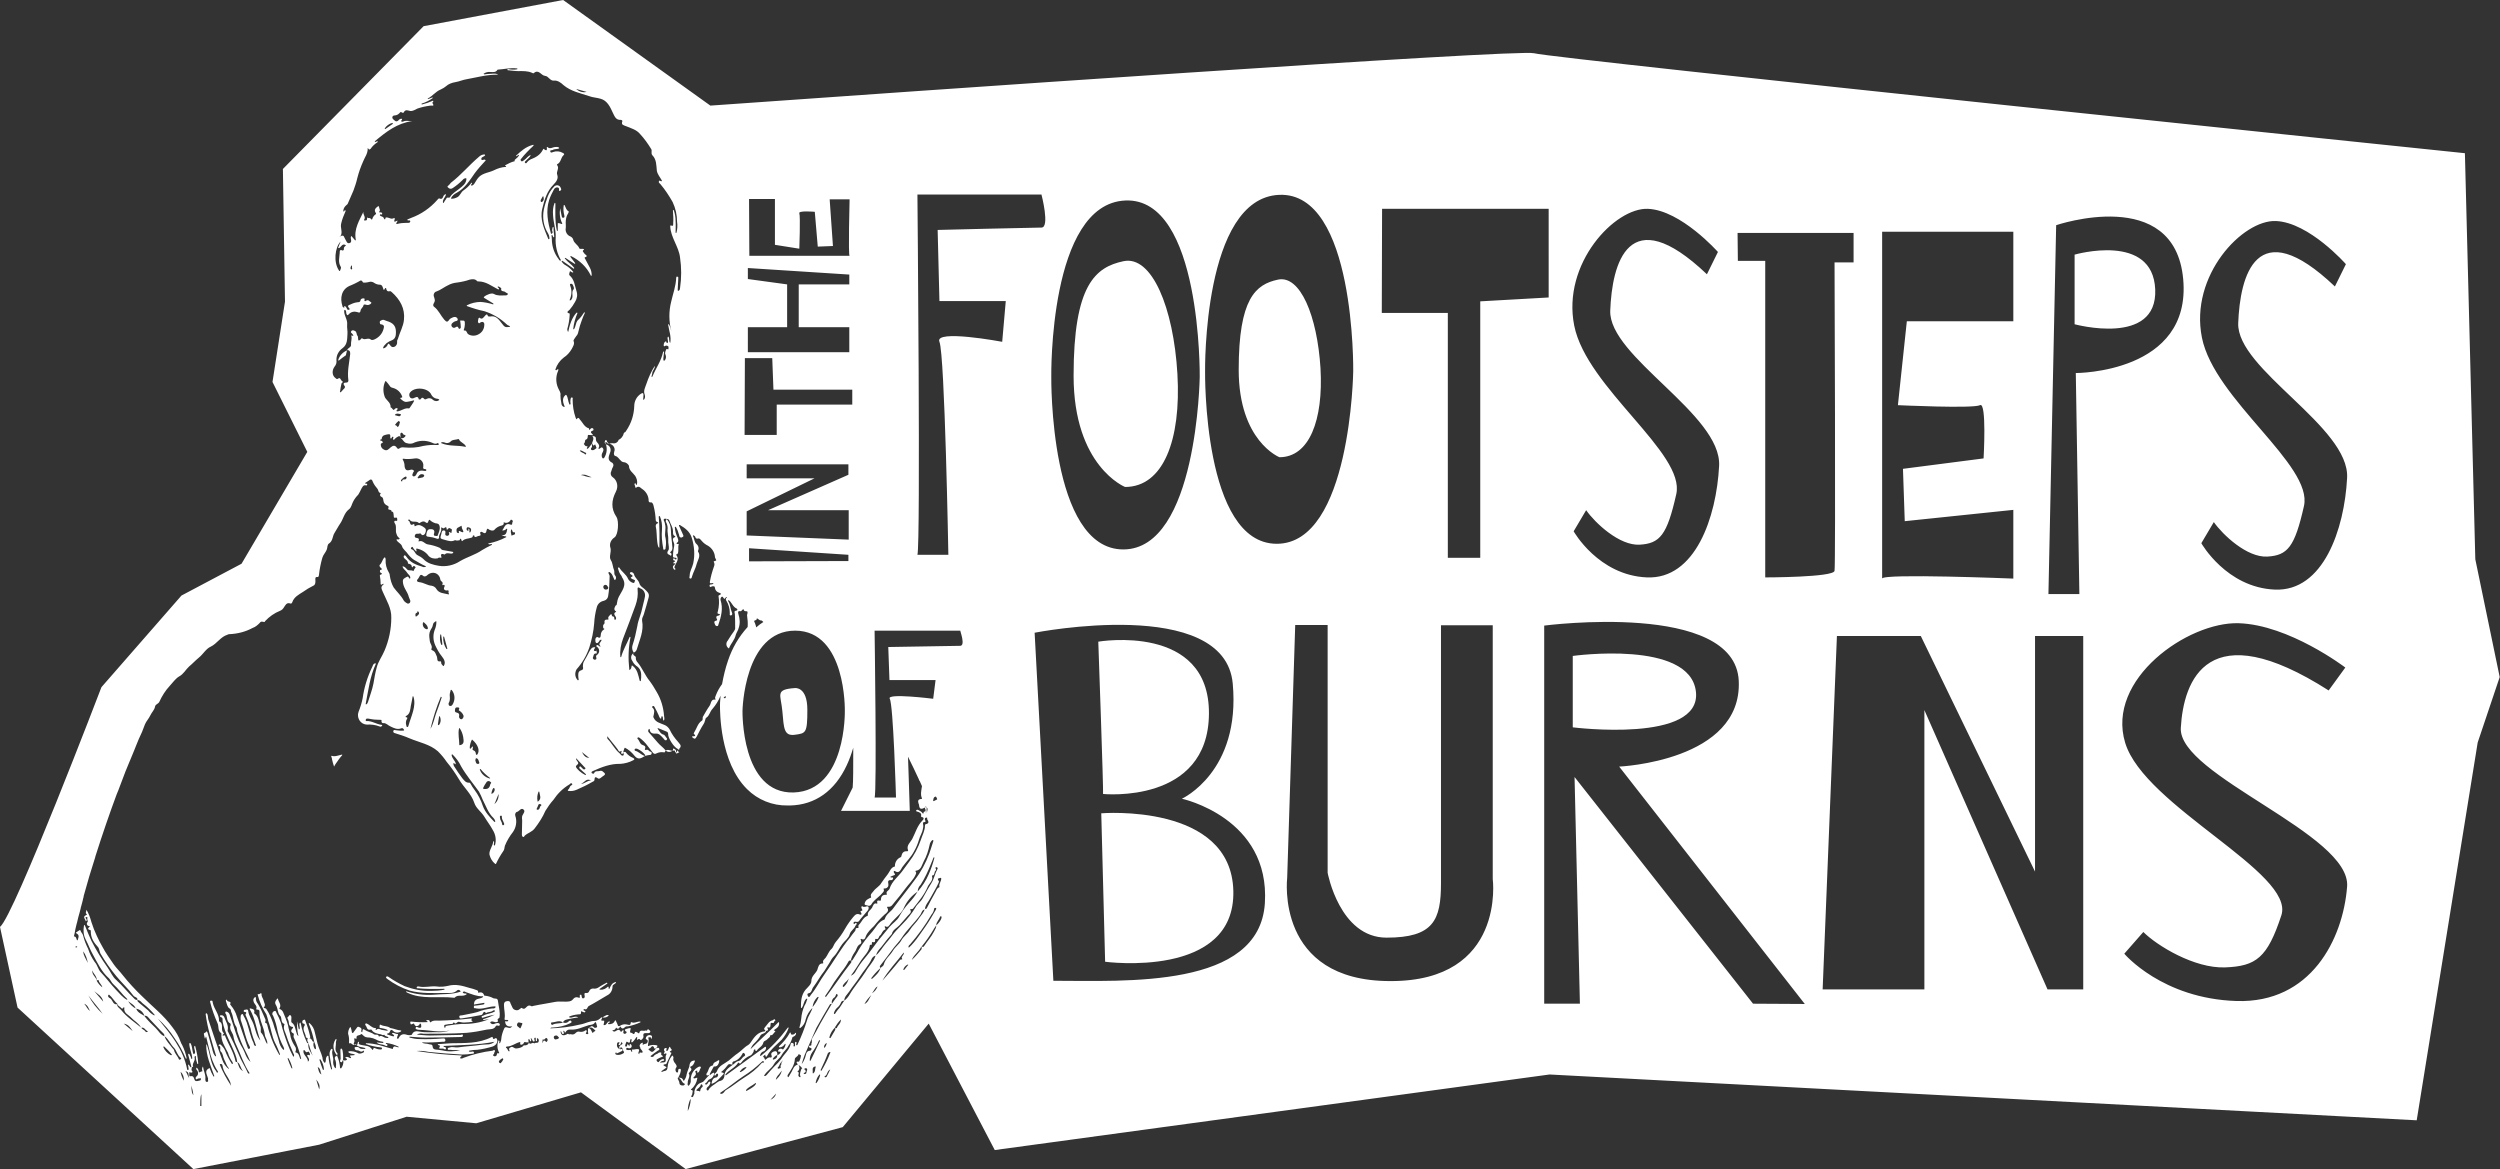 <?xml version="1.0" encoding="utf-8"?>
<!-- Generator: Adobe Illustrator 26.3.1, SVG Export Plug-In . SVG Version: 6.00 Build 0)  -->
<svg version="1.1" id="Layer_1" xmlns="http://www.w3.org/2000/svg" xmlns:xlink="http://www.w3.org/1999/xlink" x="0px" y="0px"
	 viewBox="0 0 840.4 393" style="enable-background:new 0 0 840.4 393;" xml:space="preserve">
<rect x="0" y="0" width="840.4" height="393" fill="#333333" stroke="none"/>
<style type="text/css">
	.st0{fill:#FFFFFF;}
</style>
<g id="Layer_2_00000117650639437098384190000001088878355503035049_">
	<g id="Layer_1-2">
		<path class="st0" d="M111.3,254.1c0.1,0.4,0.3,0.7,0.3,1.1c0.2,0.8,0.4,1.7,0.7,2.5c0.2-0.4,0.5-0.9,0.8-1.3
			c0.2-0.3,0.4-0.6,0.7-1c0.3-0.5,0.8-1,1.2-1.5c0.1-0.1,0.1-0.2,0-0.2c0,0-0.1-0.1-0.2,0c-0.5,0.1-1.1,0.3-1.6,0.4
			c-0.3,0.1-0.7,0.1-1.1,0.1C111.9,254.1,111.6,254.1,111.3,254.1z"/>
		<path class="st0" d="M274.8,340.1L274.8,340.1L274.8,340.1z"/>
		<path class="st0" d="M370.2,273.4l1.3,49.9c0,0,43.8,5.9,43.1-23.8S370.2,273.4,370.2,273.4z"/>
		<path class="st0" d="M370.8,266.9c0,0,35.4,3.6,35.6-27s-37.2-24.2-37.2-24.2S371,266.3,370.8,266.9z"/>
		<path class="st0" d="M570.1,232.5c-2-17.5-41.4-12-41.4-12v24C528.7,244.5,572.1,250,570.1,232.5z"/>
		<path class="st0" d="M267.2,247c3.7-0.5,4.2-0.5,4.2-8.4s-4.2-7.3-4.2-7.3c-6.8,0.5-4.7,2.1-4.2,7.8S263.5,247.5,267.2,247z"/>
		<path class="st0" d="M724.5,97.3c-0.8-19.3-27.1-11.7-27.1-11.7V109C697.4,109,725.3,116.6,724.5,97.3z"/>
		<path class="st0" d="M443.9,123.8c-1.1-17.6-6.8-31.4-14.3-29.8s-13.2,6.3-13.2,30.3s13.7,29.4,13.7,29.4
			C440.1,153.7,444.9,141.3,443.9,123.8z"/>
		<path class="st0" d="M378.2,163.7c12.8,0,18.9-15.7,17.6-38s-8.6-39.9-18.1-37.9s-16.8,8-16.8,38.5S378.2,163.7,378.2,163.7z"/>
		<path class="st0" d="M832.1,188l-3.5-136.5c0,0-306.7-31.8-312.9-33.6c-5.2-1.5-213.7,13.1-276.9,17.6L189.3,0l-46.9,8.8l-47.3,48
			l0.7,44.6l-4.2,27l11.7,23.5l-22.1,37.6L61,200.2L34.1,231c0,0-29.4,77-34.1,80.6l5.9,27.1L65,393l42.3-8.2l29.4-9.4l23.4,2.2
			l35.2-10.4l35.2,25.8l52.8-14.1l28.9-34.8l22.2,42.5l186.5-25.4l291.5,15.4l20.5-127l7.4-22L832.1,188z M691.2,75.7
			c0,0,39.8-13.6,42.7,18.1s-36.1,31.6-36.1,31.6l1.2,74.3h-10.4L691.2,75.7z M632.7,77.9h44.1V108H641l-3,28.2c0,0,25.3,1.2,27.6,0
			s1.2,17.9,1.2,17.9l-27.1,3.5l0.6,17.6l36.5-3.8v23.1c0,0-44.1-1.8-44.1,0L632.7,77.9z M584.1,78.3h39v9.9h-6.4
			c0,0,0.4,101.5,0,103.7s-23.3,2.2-23.3,2.2V87.7h-9.2L584.1,78.3z M554,70.2c11.1,0.5,23.5,14.5,23.5,14.5l-3.7,7.5
			c-26.6-25.3-31.9-3.3-32.5,12.2s37.5,34.9,36.6,52.2s-8,38.2-24.3,37.5s-24.6-15.5-24.6-15.5l4.2-7.1c3,4.3,11.2,12,18,11.6
			s9.2-3.2,12.3-17s-30.1-35.7-34.3-56.6S542.9,69.7,554,70.2z M464.6,70.2h56V100l-23,1.3v86.2h-10.9v-82.3h-22.2L464.6,70.2z
			 M378.3,67.4c25.7-1.1,25,59.3,25,59.3s-0.8,58-25.7,58s-24.2-58-24.2-58S352.5,68.5,378.3,67.4L378.3,67.4z M251.8,66.9h8.7v15.4
			l8.2,1.3c0,0,0.4-10.9,0-11.9s5.2-0.5,5.2-0.5l1,11.7l5.1-0.2l-1.1-15.7h6.7c0,0-0.5,19,0,19h-33.7L251.8,66.9z M251.4,110h13.2
			V95.6l-13.2-1.8v-3.7l34.1,2.2v3.3h-17V110h17v8.4h-34.1L251.4,110z M250.4,120.4h9.2L260,131h26.5v5h-25.4v10.2h-10.8
			L250.4,120.4z M285.3,171.5v9.9l-34.3-1.4v-8.1l22.8-11.1h-22.8v-4.7h34.2v3.5l-27,11.9L285.3,171.5z M266.8,266.4
			c-17.8,0.5-17.2-27.5-17.2-27.5s0.5-26.9,17.7-26.9s16.7,26.9,16.7,26.9S284.6,265.8,266.8,266.4L266.8,266.4z M254.4,207.8
			l0.6,0.4l0.6,0.4c0.1-0.1,0.1-0.1,0.2-0.1c0.3,0.1,0.6,0.3,0.8,0.6c-0.8,0.5-1.6,1.1-2.4,1.8c-0.1-0.5-0.2-0.9-0.4-1.4
			c-0.1-0.3-0.5-0.8-0.1-0.9C254.4,208.4,254.5,208.1,254.4,207.8L254.4,207.8z M254.3,206.9L254.3,206.9L254.3,206.9z M251.8,188.7
			v-4.4l33.4,2.2v2.1L251.8,188.7z M197.2,30.9c-1.3,0.3-2.6-0.1-3.5-1L197.2,30.9z M131.9,41.3l0.2,0.3l-2.6,1.8l-0.2-0.2
			C129.9,42.3,130.8,41.6,131.9,41.3z M114.5,79.3c0.8-1.3-0.2-2.7,0.2-4.2c0.3-1.4,0.9-2.8,1.5-4.2c0-0.1,0-0.1-0.1-0.2
			c0,0,0,0-0.1,0c-0.2,0-0.3,0.2-0.3,0.3c0,0.1-0.1,0.1-0.2,0.1s-0.1-0.1-0.1-0.2c0-0.8,0.5-1.5,1.1-2c0.3-0.2,0.5-0.5,0.6-0.9
			c0.5-1.3,1.2-2.6,1.7-3.9c0.5-1.4,1-2.8,1.3-4.2c0.5-2,1.2-3.9,2-5.7c0.5-1.3,1.5-2.5,1.5-4.1c0-0.6,0.1-0.3,0.3,0
			s0.5,0.1,0.7-0.1c0.6-0.9,1.4-1.6,2.3-2.2c0.1,0,0.1-0.1,0.1-0.2c0,0,0-0.1-0.1-0.1c-0.3-0.1-0.5,0.3-0.8,0.2
			c-0.1,0-0.1-0.1-0.1-0.2c0,0,0-0.1,0.1-0.1c3.7-3.1,7.4-6,12.5-6.7c-1,0.1-2-0.3-2.9,0.1c-0.2,0.1-0.6,0.2-0.8,0s0.1-0.3,0.2-0.5
			c0.1-0.1,0.1-0.2,0-0.3c0,0-0.1-0.1-0.1-0.1c-0.4,0-0.8,0.2-1,0.5c-0.9,0.9-1.4,0-1.9-0.4c-0.3-0.3-0.3-0.8,0-1
			c0.1-0.1,0.3-0.2,0.5-0.2c0.8,0,1.4-0.4,1.9-1c0.3-0.5,0.9,0.5,1.2,0c0.6-1.2,1.5-0.6,2.2-0.5c1,0.1,1.7-0.5,2.4-0.8
			c1.4-0.5,2.9-0.8,4.4-1c0.4-0.1,1.5,0.4,0.7-0.8c-0.1-0.2,0-0.3,0.2-0.5c0.1-0.1,0.1-0.2,0-0.3c0,0-0.1-0.1-0.2,0
			c-1.1,0.5-2.3,0.9-3.5,1.2c-0.1,0-0.2,0-0.2-0.1c0-0.1,0-0.2,0.1-0.2c1.3-0.4,2.5-1,3.6-1.8c0.1,0,0.1-0.1,0-0.2
			c0-0.1-0.1-0.1-0.2,0c-0.5,0.2-0.9,0.4-1.3,0.5c-0.1,0-0.1,0-0.1-0.1c0,0,0-0.1,0-0.1c1.6-0.8,2.6-2.3,4.3-3
			c0.6-0.3,1.2-0.6,1.8-1.1c0.9-0.8,2-1.2,3.2-1.4c1.3-0.2,2.5-0.8,3.9-1c3.4-0.6,6.8-1.6,10.5-1.5c-0.8-0.4-0.8-0.4-2.5-0.3
			c-0.7,0-1.4,0.1-2.2,0.2c-0.1,0-0.2-0.1-0.2-0.2c0-0.1,0-0.1,0.1-0.1c0.6-0.4,1.4-0.6,2.2-0.5c0.9,0,1.7,0.2,2.3-0.7
			c0,0,0.1-0.1,0.1-0.1c2.1-0.1,4.2-0.7,6.5-0.4c0.1,0,0.2,0.1,0.1,0.2c0,0.1-0.1,0.1-0.1,0.1c-1,0.2-2.1,0.1-3.1-0.1
			c-0.1,0-0.1,0-0.1,0.1c0,0,0,0,0,0v0.2c0,0.1,0,0.1,0.1,0.1c0,0,0,0,0,0c1.2,0.1,2.3,0.3,3.5,0.3c1.6,0,3.2-0.1,4.7,0.6
			c0.1,0.1,0.4,0.2,0.5,0.1c1.7-1.5,2.5,0.8,3.8,0.9s1.6,1.8,3.2,1.6c1-0.1,2.2,0.7,3,1.5c2.5,2.1,5.6,2.7,8.6,3.7
			c1.3,0.5,2.6,0.5,3.9,0.9c2.2,0.6,3.2,2.7,4.1,4.7c0.6,1.2,1,2.5,2.7,2.4c0.2,0,0.4,0.1,0.5,0.3c0,0.1,0,0.1,0,0.2
			c-0.5,1.2,0.5,1.3,1.2,1.6c1.7,0.7,3.6,1.2,4.8,2.7c1.4,1.5,2.6,3.2,3.7,5c0.4,0.6-0.2,1.4,0.4,2.1c1.4,1.4,1.3,3.3,1.5,5.2
			c0.2,1.2,1.1,2.2,1.7,3.3c0,0.1,0,0.2-0.1,0.2c-0.3,0.2-0.7-0.5-0.9,0s0.2,0.7,0.5,1c1.6,1.9,2.9,3.9,4.1,6c1,2.1,1.5,4.4,1.5,6.7
			c0.2,1.2,0.1,2.4-0.2,3.6c0,0.1-0.1,0.1-0.2,0.1c-0.1,0-0.1-0.1-0.1-0.2c0-1.3,0.1-2.6,0-3.8c0-1.2-0.2-2.5-0.6-3.6
			c0-0.1-0.2-0.1-0.2-0.1c-0.1,0-0.1,0.1-0.1,0.2c0.1,1.4,0.2,2.8,0.1,4.2c0,1,0,1-0.8,0.8c-0.1,0-0.2,0-0.2,0.1c0,0,0,0,0,0.1
			c0.1,3.8,2.9,6.9,3.3,10.6c0.5,3.4,0.5,6.8,0,10.2c0,0.3-0.1,0.7-0.4,0.9c-0.1,0.1-0.2,0.1-0.3,0c0,0-0.1-0.1-0.1-0.1
			c0.1-1.4,0.1-2.7,0.2-3.9c0-0.4,0.1-0.6-0.3-0.7s-0.3,0.2-0.4,0.4c-0.1,2.8-1.1,5.4-1.7,8.1c-0.8,3.2-0.8,6.6,0.1,9.9
			c-0.3-0.8-0.4-1.6-0.8-2.3c0-0.1-0.1-0.1-0.2-0.1s-0.1,0.1-0.1,0.2c0.3,2,1.1,3.9,0.7,6.1c-0.6-0.6-0.1-1.6-0.7-2.2
			c-0.6,0.7,0.3,1.6-0.2,2.2c-0.6,0.2-0.2-0.8-0.7-0.5s-0.6,0.8-0.6,1.4c0,0.1,0.1,0.2,0.2,0.2c0,0,0.1,0,0.1,0
			c0.4-0.3,0.8-0.3,1.2,0c0.2,0.2,0.1,0.5,0.1,0.8s-0.1,0.3-0.5,0.1c-0.1,0-0.2,0-0.2,0.1c-0.3,0.6-0.6,1.3-0.3,1.8
			c0.3,0.7,0.2,1.5-0.3,2c-0.1,0.1-0.2,0.1-0.3,0c0,0-0.1-0.1-0.1-0.1c-0.1-0.9,0.2-1.9,0.2-2.8c0-0.1-0.1-0.2-0.2-0.1
			c-0.1,0-0.1,0.1-0.1,0.1c-0.6,3-2.4,5.4-3.6,8.3c0,0.1-0.2,0.1-0.2,0.1c-0.1,0-0.1-0.1-0.1-0.2c0.1-0.3,0.2-0.6,0.3-1.3
			s0.9-1.2,0.8-2.2c-1.2,1.9-2.1,3.9-2.8,6c-0.4,1.2-1.1,2.4-0.6,3.6c0.2,0.6,0.2,1.2-0.2,1.7c-0.1,0.1-0.2,0.1-0.2,0.1
			c0,0-0.1-0.1-0.1-0.1c0-0.5,0.1-0.9,0.1-1.4s0-1.1-0.9-0.5c-1.4,0.9-2.2,2.5-2.2,4.1c-0.1,3-1,5.8-2.7,8.3
			c-0.2,0.3-0.3,0.6-0.7,0.6c0,0,0,0,0,0.1c0,0-0.1,0.1-0.1,0.1c-0.2,1-0.9,1.9-1.8,2.3c0,0,0,0,0,0.1l0,0c-0.3,0.8-1.2,1.2-2,1
			c-0.7-0.1-1.5,0.6-2.1-0.4c-0.1,0-0.2,0.1-0.3,0.1c-0.1,0.2,0,0.3,0.1,0.5c0.6,1.5,0.4,3.3-0.5,4.7c-0.4,0.4-0.5,0.2-0.7-0.1
			c-0.2-0.4-0.2-0.9,0-1.4c0.3-0.6,0.7-1.2,0.2-1.8s-0.8,0.3-1.3,0.3c-0.1,0-0.2-0.1-0.1-0.2c0,0,0,0,0-0.1c0.4-0.6,0.2-1.2-0.4-1.8
			c-0.3-0.3-0.5-0.7-0.5-1.1c0.1-1-0.5-1.1-1.2-1.1l0,0l0,0c0.9,1-0.2,1.9-0.1,2.8L199,149l0,0c0.3,0.2,0.2,1.3,1,0.4
			c0.1-0.1,0.1,0.2,0.4,0.8s-0.2,0.6-0.4,0.8c-0.3,0.3-0.7,0.4-1.1,0.3c-0.4-0.2-0.3-0.6,0-0.9s-0.1-0.9,0.1-1.3
			c-0.3,0.4-0.6,0.8-0.9,1.2c-0.2,0.2-0.3,0.4-0.5,0.5c-0.1,0.1-0.2,0.1-0.3,0c0,0-0.1-0.1,0-0.2c0-0.1,0.1-0.3,0.2-0.4
			c0-0.1,0-0.2-0.1-0.2c0,0-0.1,0-0.1,0c-0.5,0.1-0.7-0.3-1-0.7c-0.1-0.1,0-0.2,0-0.2c0,0,0,0,0,0c0.5-0.3,0.2-1.1,0.6-1.3
			c0.8-0.3,0.6-0.9,0.7-1.4c0-0.1,0.1-0.2,0.2-0.2l1.6,0.1l0,0l0,0c-0.2-0.5-1.6-1.1,0-1.6c0.1,0,0.1-0.4,0.1-0.5
			c-0.1-0.2-0.3-0.3-0.5-0.3c-0.4,0-0.6,0.4-0.8,0.6c-0.4-0.1-0.1-0.5-0.2-0.5c-1.6-0.4-2.1-2-3.1-3c-0.1-0.2-0.5-1-1-0.1
			c-0.1,0.2-0.3-0.3-0.4-0.5c-0.7-2-1-4.1-1-6.2c0-0.2,0.2-0.6-0.3-0.6c-0.2,0-0.3,0.2-0.4,0.5c-0.1,0.6-0.1,1.2,0,1.7
			c0,0.1-0.1,0.2-0.2,0.2c-0.1,0-0.1,0-0.2-0.1c-0.5-1.1-0.4-2.2-1-3.1c-0.1-0.1-0.2-0.1-0.3,0c-1,0.8-1.1,2-0.3,3.8
			c0,0.1,0,0.2-0.1,0.2c0,0-0.1,0-0.1,0c-0.6-0.2-0.9-0.7-0.9-1.3c-0.2-0.9-0.3-1.8-0.3-2.6c0.2-1-0.5-1.7-0.8-2.5
			c-0.8-1.8-0.8-3.9,0-5.7c0-0.1,0.1-0.2,0.1-0.4c0-0.1,0-0.2-0.1-0.2c0,0-0.1,0-0.1,0c-0.1,0.1-0.3,0.2-0.4,0.3
			c-0.1,0.1-0.2,0.1-0.3,0c-0.1,0-0.1-0.1-0.1-0.2c0.5-1.6,1.5-3,2.8-4c1.1-0.7,2-1.7,2.7-2.9c0.3-0.7,1.1-1.6,0.6-2.7
			c-0.1-0.3,0.6-1.1,0.9-1.6c0.4-0.4,0.6-0.9,0.7-1.4c0.3-1.4,0.7-2.7,1.2-4c0.3-0.8,0.6-1.6,1-2.4c0-0.1,0-0.2-0.1-0.2
			c-0.1,0-0.1,0-0.2,0.1c-0.5,0.8-1,1.5-1.7,2.2c-1.1,0.8-0.9,2.1-1.6,3.3c-0.1,0.1-0.2,0.1-0.2,0.1c-0.1,0-0.1-0.1-0.1-0.2
			c0.2-1.8,0.7-3.6,1.4-5.2c0-0.1,0-0.2-0.1-0.2c-0.1,0-0.1,0-0.2,0c-1.7,1.9-2.3,4.2-2.8,6.5c-0.3-0.4-0.4-0.9-0.2-1.4
			c0.4-1.4,0.6-2.8,0.7-4.3c0-0.2,0-0.3,0-0.5c-1.6-0.4-0.2-1,0-1.3c0.7-0.8,1.3-1.7,1.8-2.6c0.7-1.1,0.9-2.4,0.5-3.6
			c-0.6-1.9-0.7-3.9-2.3-5.3c-0.4-0.4,0-0.8,0-1.2c0-0.1,0.1-0.2,0.2-0.2c0,0,0,0,0.1,0c0.2,0.1,0.4,0.4,0.7,0.4
			c0.1,0,0.2-0.1,0.2-0.1c0-0.1,0-0.1,0-0.1c-0.7-0.9-1.5-1.6-2.5-2.2c-0.6-0.3-1-0.7-1.4-1.3c0-0.1,0-0.2,0.1-0.2
			c0.1,0,0.1,0,0.2,0l3.7,2.6c0.1,0.1,0.2,0,0.2-0.1c0-0.1,0-0.1,0-0.2c-0.9-1.2-2.2-1.9-3.1-3.1c-0.1-0.1,0-0.2,0-0.2
			c0.1,0,0.1,0,0.2,0c1,0.7,2.1,1.4,3.1,2l0.2-0.2l-1.6-2.1c-0.1-0.1-0.1-0.2,0-0.3c0.1,0,0.1-0.1,0.2,0c2.8,1.4,5.2,3.6,6.6,6.5
			c0,0.1,0.2,0.1,0.2,0.1c0.1,0,0.1-0.1,0.1-0.2c0-0.9-0.2-1.7-0.6-2.5c-0.5-0.9-1-1.9-1.5-2.8c-0.1-0.2-0.4-0.6-0.2-0.7
			c1.4-0.4,0.1-0.9-0.1-1.2c-0.2-0.5-1-0.8-0.3-1.3c0.1,0,0.1-0.2,0.1-0.2c0,0,0-0.1-0.1-0.1c-0.6-0.2-1.3,0.2-1.5-0.3
			c-0.4-1.1-1.7-1.6-2-2.8c-0.1-0.5-0.5-0.9-0.9-1.1c-1.2-0.4-1.9-1.7-1.6-3c0-0.3,0-0.6,0-0.9c-0.1-1.1,0-2.2,0.4-3.2
			c0.2-0.4,0.8-1.2,0.5-1.4c-0.8-0.4-0.9-1.3-1.3-2c0-0.1-0.1-0.1-0.2-0.1c0,0-0.1,0.1-0.1,0.1c-0.2,1.1-0.1,2.3,0.2,3.4
			c0.1,0.4,0.1,0.8-0.4,0.8s-0.4-0.4-0.5-0.6c-0.2-0.9-0.3-1.7-0.5-2.6c-0.3,1.7-0.1,3.5,0.7,5.1c0,0.1,0,0.2-0.1,0.2
			c0,0-0.1,0-0.1,0c-0.4-0.1-0.7-0.3-1.1-0.3c-0.1,0-0.2,0-0.2,0.1c0,0,0,0,0,0.1c0,0.8,0,1.5,0,2.3c0,0.1-0.1,0.2-0.2,0.1
			c-0.1,0-0.1-0.1-0.1-0.1c-0.7-3-0.5-6-0.5-9.1c0-0.1-0.1-0.2-0.2-0.2c-0.1,0-0.1,0-0.1,0.1c-0.5,1.2-0.6,2.6-0.5,3.9
			c0.1,2.5,1,5.1,0.9,7.5c-0.2,2.7,0.4,5.5,1.8,7.8c-0.5,0.3-0.6-0.1-0.8-0.4c-1.5-1.9-2.3-4.3-2.3-6.8c0-0.4-0.1-0.8-0.1-1.1
			c0-0.1,0-0.1,0.1-0.2s0.1,0,0.2,0.1c0.1,0.2,0.2,0.4,0.3,0.6c0,0.1,0.1,0.1,0.2,0c0,0,0.1-0.1,0.1-0.1c0-1-0.3-2-0.2-3.1
			c0-0.1-0.1-0.2-0.2-0.2c-0.1,0-0.1,0-0.1,0.1c-0.1,0.3-0.2,0.6-0.2,0.9c-0.1,0.4,0.5,0.8-0.1,1.2c-0.1,0.2-0.2,0.1-0.3,0
			c-1-3.7-1.8-7.5-0.6-11.3c0.4-1.2,1-2.4,1.6-3.5c0.2-0.5,0.8-0.8,1.3-0.7c0.6,0.2,0.4,0.6,0.4,1c0,0.1,0.1,0.2,0.2,0.2
			c0,0,0,0,0,0c0.9-0.3,0.5-0.9,0.2-1.4c-0.4-0.6-1.2-0.7-1.8-0.3c-0.1,0-0.1,0.1-0.2,0.2c-1,1-1.7,2.1-2.2,3.4
			c-0.5,1.4-1,2.9-1.3,4.4c-0.5,2.7-0.1,5.5,1.4,7.9c0.3,0.5,0.5,1.1,0.5,1.8c0,0.1-0.1,0.2-0.2,0.2c-0.1,0-0.1,0-0.2-0.1
			c-1.4-3.4-2.9-6.6-2-10.2c0.7-2.9,1.5-5.8,3.8-8.1c0.9-0.9,1.7-2,1.2-3.3c-0.4-1.1,0.9-2.2-0.1-3.3c0-0.1,0.1-0.1,0.1-0.2
			c1.3-0.6,1.2-2.2,2.1-3c0.4-0.3,0.3-0.6-0.2-0.8c-1-0.6-2.2-0.7-3.3-0.3c-0.4,0.2-0.8,0.3-0.9-0.1c-0.2-0.7,0.5-0.4,0.8-0.6
			c0.6-0.4,1.4-0.2,2.1-0.5c0.1-0.1,0.1-0.2,0-0.3c0,0,0,0,0,0c-0.4-0.3-0.9-0.2-1.2-0.2c-0.9,0-1.8,0.9-2.7,0c-0.1,0-0.2,0-0.2,0.1
			c0.2,1.5-0.4,1-1.1,0.5c-0.1,0.1-0.2,0.2-0.2,0.3c-0.9,1.8-2.4,2.6-4.2,3.3c-0.4,0.2-0.8,0.5-1.1,0.9c-0.2,0.3-0.4,0.6-0.7,0.2
			s0.2-0.5,0.3-0.7c0.5-0.6,1.3-1,1.6-1.9c-1,0.3-1.4,1.2-2.2,1.7c-0.4,0.3-0.9,0.8-1.2,0c0-0.1,0-0.1,0-0.2
			c1.3-1.7,2.8-3.2,4.3-4.6c0.1-0.1,0.1-0.2,0-0.3c0,0-0.1-0.1-0.2,0c-2.3,0.6-3.9,2-5.6,3.6c-0.1,0.1,0,0.1,0,0.2c0,0,0.1,0,0.1,0
			c0.2-0.1,0.4-0.2,0.6-0.4c0.1-0.1,0.2-0.1,0.2,0c0.1,0.1,0.1,0.2,0,0.2c-0.2,0.4-0.6,0.8-1,1.1c-0.3,0.2-0.5,0.4-0.4,0.6
			c0.1,0.1,0,0.2,0,0.2c0,0-0.1,0-0.1,0c-1.1,0.3-2.1,0.8-3,1.3c-0.1,0-0.1,0.1-0.1,0.2c0,0,0,0,0,0c0.1,0.1,0.1,0.1,0.2,0.1
			c0.1,0,0.2,0.1,0.1,0.2c0,0.1-0.1,0.2-0.2,0.1c-1.3,0.1-2.6,0.5-3.8,1.1c-1.6,0.8-3.6,0.9-5,2.2c-0.6,0.6-1.1,1.4-1.5,2.1
			c-0.2,0.4-0.6,0.8-1,0.9c-0.1,0-0.2,0-0.2-0.1c-0.2-0.3,0.3-0.5,0.3-0.8c-0.1-0.2-0.3,0-0.3,0c-0.7,1-1.6,1.8-2.6,2.5
			c-0.9,0.6-1.1,1.8-2.1,2.3c-0.6,0.3-1.2,0.5-1.9,0.5c-0.1,0-0.2-0.1-0.2-0.2c0,0,0,0,0,0c0.4-0.8,1.1-1.4,1.9-1.8
			c2.8-1.5,4.4-4.2,6.1-6.6c1.1-1.5,2.4-2.9,3.6-4.2c0.1-0.1,0.1-0.2,0-0.2c-0.4-0.5-1.3,0.4-1.4-0.3s0.8-0.8,1.2-1.2
			c0.1-0.1,0.1-0.2,0-0.3c0,0-0.1-0.1-0.1-0.1c-0.7,0-1.4,0.3-1.9,0.8c-3.3,2.8-6,6.1-9.4,8.7c-0.2,0.2-0.4,0.5-0.6,0.7
			c-0.2,0.3-0.9,0.5-0.4,0.9c0.4,0.5,1.1,0.6,1.6,0.2c1.2-0.8,2.3-1.7,3.3-2.7c0.3-0.4,0.7-0.6,1.1-0.6c0.1,0,0.2,0.1,0.2,0.2
			c-0.1,1.7-1.4,2.5-2.5,3.4s-2.3,1.5-3,2.7c-0.3,0.6-1-0.2-1.3,0.6c-0.2,0.4-0.6,0.8-0.8,1.3c0,0.1-0.1,0.1-0.2,0.1
			c0,0-0.1-0.1-0.1-0.1c-0.2-1.1,0.9-1.8,1-2.8c-0.3-0.1-0.4,0.1-0.5,0.2c-0.6,0.3-0.4,1.8-1.7,1.2c-0.2-0.1-0.6,0.3-0.8,0.6
			c-2.3,2.6-5.3,4.7-8.6,5.9l-1.2,0.5c-0.1,0-0.1,0.1-0.2,0.2c0.2,0.5,1.1-0.2,1,0.6c-0.1,0.5-0.7,0.4-1.2,0.4
			c-1.1,0-2.2,0.1-3.3,0.4c-0.1,0-0.2-0.1-0.2-0.2c0,0,0-0.1,0-0.1c0.2-0.3,0.4-0.5,0.4-0.8s-1.6,1.2-0.9-0.6
			c0.1-0.2-0.2-0.4-0.3-0.3c-0.8,0.5-1.5-0.1-2.2-0.2c-0.2,0-0.5-0.1-0.6,0.1c-0.1,0.8-0.4,0.6-0.6,0.1s-0.5-0.4-0.8-0.6
			s-0.6-0.2-0.5-0.5s0.3-0.1,0.5-0.1c0.6-0.1,0.1-0.5,0.1-0.6c-0.1-0.2-0.3-0.1-0.6-0.1s-0.3-0.2-0.2-0.3c0.5-0.5-0.1-1-0.1-1.6
			c0-0.1-0.1-0.2-0.2-0.2c0,0,0,0-0.1,0c-0.8,0.6-1.6,1.2-0.7,2.4c0,0.1,0,0.3-0.1,0.3c-0.6,0.4-1,1-1.2,1.7c0,0.1-0.1,0.1-0.2,0.1
			c0,0-0.1-0.1-0.1-0.1c-0.2-0.3-0.5-0.5-1-0.4c-0.1,0-0.4-0.5-0.4,0.1c0,0.8-0.4,0.7-0.9,0.7c-0.1,0-0.2-0.1-0.1-0.2
			c0,0,0-0.1,0-0.1c0.7-0.9-0.6-1.8-0.2-2.7c-1.4,3-3.3,5.8-2.6,9.5c0,0.1-0.1,0.2-0.2,0.2c-0.1,0-0.1,0-0.1-0.1
			c-0.4-0.5-0.8-0.9-1.2-1.4c-0.1,0.2-0.2,0.3-0.2,0.5c0,0.7,0.5,1.6-0.4,1.9s-1.1-0.8-1.5-1.4s-0.3-1.4-1.4-1
			c-0.1,0.1-0.3,0.2-0.4,0.1S114.4,79.4,114.5,79.3L114.5,79.3z M204.5,197.6c-0.1,0.5-0.5,0.6-0.9,0.6s-0.8-0.4-0.8-0.9
			c0-0.3,0.2-0.6,0.6-0.7c0,0,0.1,0,0.1,0c0.5,0,0.7,0.4,0.9,0.8C204.5,197.5,204.5,197.6,204.5,197.6L204.5,197.6z M198.9,160.4
			c-1.4,0.2-2.3-0.6-3.7-0.7C196.8,159.2,197.6,160.1,198.9,160.4L198.9,160.4z M194.9,151.4c0.9,0,1.3,0.6,2,0.8
			c0.2,0,0.2,0.2,0.1,0.4c-0.1,0.1-0.2,0.2-0.3,0.2C196.3,152.1,195.3,152.3,194.9,151.4L194.9,151.4z M195.6,252.8l2.5,2
			C197,254.7,196.4,254.3,195.6,252.8L195.6,252.8z M198.7,262.4c-1.3-0.1-2.1,1.1-3.4,1.1C196.5,263.1,197.1,261.4,198.7,262.4
			L198.7,262.4z M196.5,257.9c0.1,0.1,0.5,0.3,0.2,0.6c-0.2,0.2-0.5,0.2-0.7,0c-0.2-0.2-0.4-0.4-0.6-0.6c-0.2-0.2-0.4-0.5-0.6-0.1
			s0,0.5,0.2,0.7c0.6,0.5,1.2,1.1,1.9,1.7c0.1,0.1,0.1,0.2,0,0.3c0,0-0.1,0.1-0.2,0c-1.3-0.6-3-2.1-3.1-2.8c0-0.1,0-0.2,0.1-0.3
			c0.9-0.8,0.9-0.8,0.1-1.9c-0.1-0.2-0.2-0.4-0.1-0.6C194.6,255.9,195.6,256.9,196.5,257.9L196.5,257.9z M191.7,96.1
			c-0.1-0.3-0.2-0.6,0.1-0.7s0.6,0.1,0.8,0.4c0,0,0,0.1,0,0.1c0.2,0.4,0.5,1,0.2,1.4c-1,1,0.4,2.8-1.1,3.7c-0.1,0-0.2,0-0.2-0.1
			c0,0,0-0.1,0-0.1C192.2,99.2,192.3,97.6,191.7,96.1z M180.9,270.8c0-0.3,0.3-0.6,0.6-0.5c0.1,0,0.2,0,0.3,0.1
			c0.5,0.3-0.1,0.5-0.2,0.7c-0.2,0.4-0.2,1.2-1,1.1c-0.1,0-0.2-0.1-0.2-0.2c0,0,0,0,0-0.1C180.6,271.5,180.8,271.1,180.9,270.8z
			 M181,266.2c0-0.1,0.2-0.1,0.2-0.1c0.1,0,0.1,0.1,0.1,0.1c0.1,1.1,0.9,2.2-0.4,3.2c-0.1,0.1-0.2,0.1-0.2,0c0,0,0-0.1,0-0.1
			C180.5,268.3,180.6,267.2,181,266.2L181,266.2z M182,67.9c-0.3-0.1-0.3-0.4-0.2-0.7c0.2-0.4,0.4-0.8,0.6-1.1
			c0-0.1,0.1-0.1,0.2-0.1c0.1,0,0.1,0.1,0.1,0.2c0.1,0.5,0.2,1-0.2,1.4C182.3,67.8,182.2,68,182,67.9L182,67.9z M168.8,178.3
			L168.8,178.3c0.5,0.1,1.1-0.1,1.4-0.5c0.1-0.1,0.2-0.1,0.3,0c0,0,0.1,0.1,0,0.1c-0.2,1.2-0.4,2.3-2,1.9l0,0c0.5,0.3,1,0.5,1.5,0.5
			c0.1,0,0.2,0.1,0.2,0.2c0,0.1,0,0.1-0.1,0.1c-1.9,1-3.9,1.7-6,2.1c0.4,0.6,0.7,0.1,1.1,0.2c0.1,0,0.2,0.1,0.2,0.2
			c0,0.1,0,0.1-0.1,0.1c-1.1,0.5-2.2,1.1-3.2,1.7c-2.3,1.6-5,2.3-7.4,3.7c-2.1,1.4-4.7,2-7.2,1.6c-1.8-0.3-3.8-0.8-5.1-2.2
			c-0.6-0.6-1.3-1-2.1-1.4c-0.9-0.5-0.9-1.7-2-2c-0.3-0.1-0.2-0.4,0.1-0.7c0.1-0.1,0.2-0.1,0.3,0c0,0,0.1,0.1,0.1,0.1
			c0.2,0.5,0.6,0.9,1,1.3c0.1,0.1,0.2,0.1,0.2,0c0,0,0,0,0,0c0.1-0.2-0.1-0.4-0.1-0.7c0-0.1,0.1-0.2,0.2-0.2c0,0,0,0,0,0
			c1.6,0.3,3.1,1.2,4,2.5c0.8,0.8,1.9,1,3,0.8c0.3-0.3,0.7-0.3,1.1-0.2c0.1,0,0.2,0,0.2-0.1c0,0,0-0.1,0-0.1c-0.3-0.8-0.2-1.4,1-0.9
			c0.1,0,0.2,0,0.2-0.1c0.8-0.8,2,0.2,2.7-0.4c0.1-0.1,0.1-0.2,0-0.3c0,0-0.1,0-0.1-0.1c-1.1-0.2-2.3-0.4-3.4-0.6
			c-0.5-0.1-0.6-0.6-1.1-0.8c-1.2-0.5-2.5-0.9-3.9-1.1c-1.1-0.2-1.7-1.5-3-1c-0.4,0.1,0.5-0.9-0.4-1.1c-0.5-0.1-1.2-0.1-0.9-1
			c0.3-0.7,0.9-0.4,1.4-0.5c0.6-0.3,0.6,0.2,0.9,0.4c0.5,0.3,1-0.2,1.1-0.5c0.3-0.6,0.5-1.4-0.2-1.9c-0.8-0.6-1.7-1.2-2.8-0.7
			c-0.2,0.1-0.6,0.5-0.6-0.2c0-0.1,0-0.5-0.3-0.3c-1.5,0.9-0.9-1.2-1.8-1.2c0-0.1,0-0.3,0.1-0.3s0.3-0.1,0.4,0
			c0.7,1.2,2.2,0.2,3.1,1.1c0.2,0.2,0.5-0.2,0.8-0.3c0.5-0.3,1.1-0.3,1.5,0.1c0.8,0.6,0.8-0.3,1.1-0.8c0.1-0.1,0.2-0.1,0.3,0
			c0,0,0,0,0,0c0.5,0.5,1.2,0.9,1.9,1.1c0.5,0.1,1.2,0,1.4,1.1c0.2,1.2-0.4,2.1-0.7,3.1c0,0.1-0.7,0.1-1,0s-0.3-0.5-0.2-0.7
			c0.5-1.5-0.7-1.6-1.5-1.5s-1,1.1-1.1,1.9c-0.1,0.6,0.6,0.6,0.6,0.6c1,0.1,2,0.3,3,0.7c0.2,0.1,0.7,0,0.7-0.3c-0.2-1.2,1-2,0.7-3.3
			c0-0.1,0-0.2,0.1-0.2c0,0,0.1,0,0.1,0c0.4,0.3,0.7,0.5,1.1,0c0.1-0.1,0.3-0.1,0.4,0c0.1,0.1,0.1,0.1,0.1,0.2c0,1,0.4,0.4,0.6,0.2
			c0.3-0.4,0.4-0.1,0.8,0c0.7,0.3,0.3,0.7,0.3,1.1c0,0.7-0.3,0.2-0.6,0.1c-0.6-0.2-0.2,0.2-0.2,0.4c0.1,0.3-0.1,0.7-0.5,0.8
			c-0.1,0-0.1,0-0.2,0c-0.5,0-0.7-0.3-0.6-0.8s0.1-1-0.6-1c-0.5,0-0.6,0.5-0.7,1c-0.5,1.8-0.6,1.7,1.2,2.2c1.1,0.3,2.2,0.7,3.3,0.1
			c0.2-0.1,0.5,0.2,0.9,0.1c0.7-0.1,0.8,0,0.8-0.4c0-0.1,0.1-0.2,0.2-0.2c0.1,0,0.1,0,0.2,0.1c0.1,0.2,0.1,0.4,0.2,0.6
			c0.1,0.1,0.2,0.1,0.3,0c0,0,0,0,0,0c0.8-0.8,1.9-0.7,2.8-1c0.2-0.1,0.5-0.1,0.6-0.4s0-0.5,0.3-0.4c0.2,0,0.4,0.1,0.3,0.3
			c0,0.1,0,0.2,0.1,0.2c0.4,0.1,0.8-0.2,1.1-0.3s1.1,0,0.8-0.7s0.3-0.9,0.7-0.6c1,0.7,1.2,0.2,1.4-0.7c0-0.1,0.1-0.3,0.2-0.4
			c0.1-0.1,0.2-0.1,0.3,0c0,0,0,0,0,0c0.5,0.5,1.7,0.8,2.1,0.3c0.6-0.7,1.4-1.2,2.3-1.4c0.5-0.1,1-0.4,0.8-0.9c0-0.1,0-0.2,0.1-0.2
			c0,0,0.1,0,0.1,0c0.8,0.4,1.7,0,2.1-0.7c0.1-0.2,0.2-0.3,0.5-0.1c0.6,0.4,0.1,0.7,0.1,1s0,0.7-0.4,0.6
			C169.7,175.5,169.6,177.5,168.8,178.3L168.8,178.3z M169.2,277.4c-0.3,0.1-0.4-0.2-0.4-0.4c-0.1-0.8-0.7-1.3-0.7-2
			c-0.1-0.5-0.1-0.8,0.3-0.8s0.3,0.2,0.3,0.5c0,0.8,0.5,1.3,0.7,2C169.6,277,169.5,277.3,169.2,277.4z M151.8,253.8
			c0-0.1,0.1-0.2,0.2-0.2c0.1,0,0.1,0,0.1,0c1.2,1.2,2.2,2.5,2.9,4c1.7,3,4,5.7,6,8.5c0.5,0.9,0.9,1.8,1.3,2.8
			c1.1,2.1,1.8,4.4,3.6,6.1c0.3,0.3,0.5,0.7,0.6,1.1c0,0.1-0.1,0.2-0.2,0.2c-0.1,0-0.1,0-0.2-0.1c-1.5-1.6-3-3.1-3.8-5.3
			c-0.6-1.9-1.6-3.8-2.8-5.4c-0.5-0.6-0.9-1.3-1.3-2c-0.1-0.2-0.2-0.4-0.5-0.4c-1.1,0.1-1.7-0.8-2.3-1.5c-1-1.3-1.9-2.7-2.8-4.1
			c-0.1-0.2-0.2-0.5-0.2-0.8c0-0.1,0.1-0.2,0.2-0.2c0.1,0,0.1,0,0.1,0.1c0.1,0.1,0.2,0.3,0.4,0.3c0.1,0,0.1-0.1,0.1-0.2c0,0,0,0,0,0
			C153.1,255.8,152,255.1,151.8,253.8L151.8,253.8z M151.2,234.1c-0.1-0.7,0.1-1.4,0.3-2.1c0-0.1,0.1-0.1,0.2-0.1c0,0,0,0,0.1,0
			c1.2,1.4,1.3,3.4,0.3,5c-0.2,0.3-0.5,0.5-0.9,0.4s-0.4-0.5-0.4-0.9C151.2,235.8,151.3,235,151.2,234.1z M154.4,238.9
			c0.5,0.3,0.9,0.7,1.2,1.2c0.2,0.3,0.3,0.6,0.2,0.9c-0.1,0.4-0.4,0.8-0.8,0.8c-0.4-0.1-0.7-0.5-0.7-0.9c0.2-0.8,0-1.2-0.9-1.4
			c-0.6-0.1-0.5-0.7-0.4-1.2s0.4-0.5,0.8-0.5c0.7,0,0.7,0.3,0.4,0.9C154.3,238.8,154.3,238.9,154.4,238.9z M154.6,250.5
			c-0.1,0-0.2,0-0.2-0.1c0,0,0,0,0,0c0-1.8-0.5-3.6-0.1-5.5c0-0.1,0.1-0.2,0.2-0.1c0,0,0.1,0,0.1,0.1c0.6,0.9,0.9,1.8,1.1,2.8
			C155.8,248.8,156.3,250.2,154.6,250.5L154.6,250.5z M160.4,253.7c-0.1,0.1-0.2,0.1-0.3,0c0,0,0-0.1-0.1-0.1
			c-0.1-0.6-0.1-1.1-0.9-1.4c-0.6-0.2,0.1-0.8-0.2-1.2c-0.1-0.1-0.2-0.1-0.2,0c0,0,0,0,0,0l-0.4,0.6c-0.1,0.1-0.2,0.1-0.3,0
			c0,0-0.1-0.1-0.1-0.1c0-1,0.3-2,0.7-2.8c0.1-0.1,0.2-0.1,0.2,0c0,0,0,0,0,0C160.8,250.4,161.4,252.5,160.4,253.7L160.4,253.7z
			 M161.1,256.3c0.1,0.2,0,0.5-0.4,0.5c-0.8,0-0.7-0.7-0.9-1.1c0,0,0-0.1,0-0.1c0.1-0.3,0-0.8,0.4-0.7
			C160.9,255.1,160.9,255.9,161.1,256.3z M164.8,263.7c-0.2,1.2-0.9,1.7-2.2,1.5c-0.1,0-0.2-0.1-0.2-0.2c0,0,0-0.1,0-0.1
			c0.3-0.7,0.7-1.3,1.1-1.9c0.2-0.4,0.8-0.6,1.2-0.3c0.1,0,0.1,0.1,0.1,0.1C165.5,263.2,164.8,263.4,164.8,263.7z M165.6,265.3
			c0.1-0.2,0.2-0.4,0.4-0.4s0.3,0.3,0.3,0.5c0,0.6-0.4,1.2-0.9,1.4c-0.1,0.1-0.2,0-0.2,0c0,0,0-0.1,0-0.2
			C165.3,266.2,165.4,265.7,165.6,265.3L165.6,265.3z M164.6,261.7c-1.5-0.4-2.8-1.5-3.3-3c0-0.1,0-0.2,0.1-0.2c0.1,0,0.1,0,0.2,0.1
			c0.9,1.1,2,2.1,3.1,2.9c0.1,0.1,0,0.2,0,0.2C164.7,261.7,164.6,261.7,164.6,261.7L164.6,261.7z M166.2,270.3
			c0.5-1,0.8-2.1,1.4-3.4C167.7,268.2,167.2,269.5,166.2,270.3L166.2,270.3z M146.6,239.8c-0.6,1.7-0.9,3.6-1.9,5.2
			c0.9-3.7,2-7.3,3.5-10.8l0.3,0.2C147.9,236.2,147.3,238,146.6,239.8L146.6,239.8z M147.6,243.7c-0.1,0.1-0.2,0.1-0.3,0
			c0,0-0.1-0.1-0.1-0.2c0.1-0.9,0.3-1.7,0.4-2.6c0-0.1,0.1-0.2,0.2-0.1c0.1,0,0.1,0.1,0.1,0.1C148.3,241.9,148.2,242.9,147.6,243.7
			L147.6,243.7z M148.3,222.6c0-0.1-0.1-0.3-0.2-0.3c-1.4,0.3-1-0.9-1.2-1.5c-0.4-0.8-0.5-1.8-1.6-2.2c-0.2-0.1-0.4-0.3-0.3-0.4
			c0.5-1-0.4-1.8-0.5-2.6c-0.3-2.1-0.4-2.9,0.7-4.6c0.4-0.6,0.2-1.4,0.8-1.8c0.1-0.1,0.3-0.2,0.4-0.3c0.1-0.1,0.2,0,0.3,0
			c0,0,0,0,0,0.1c0,1-0.2,1.9-0.6,2.8c-0.6,1.7-0.5,3.5,0.2,5.1c0.6,1.3,1.3,2.6,2.2,3.7c0.8,1,1.4,2.1,0.7,3.2
			c0,0.1-0.1,0.1-0.2,0.1c0,0-0.1,0-0.1-0.1C148.7,223.5,148.2,223.2,148.3,222.6L148.3,222.6z M148,213.4c0-0.1,0.1-0.2,0.2-0.1
			c0.1,0,0.1,0.1,0.1,0.1c0.2,1.1,0.3,2.1,0.4,3.2c0,0.1-0.1,0.2-0.2,0.2c-0.1,0-0.1-0.1-0.2-0.1C147.9,215.7,147.8,214.5,148,213.4
			L148,213.4z M149,214.1c0-0.1,0.1-0.2,0.2-0.1c0.1,0,0.1,0.1,0.1,0.1l1.1,4l-0.3,0.1C149.3,217,148.9,215.6,149,214.1L149,214.1z
			 M146.7,198c-0.3-0.6-1-1-1.6-1.1c-1.5-0.1-2.7-1.1-4.2-1.2c-0.7-0.1-1-0.5-0.4-1.1s0.6-2.1,1.9-0.9c0.3,0.2,1,0,1.4-0.5
			c1.1-0.9,2.7-0.9,3.6,0.2c0.2,0.3,0.4,0.5,0.5,0.9c0.1,0.4,0.1,0.9,0.6,1.2c0.3,0.2,0.4,0.6,0.2,1c0,0,0,0,0,0
			c0,0.1,0,0.2,0.1,0.2c0.1,0,0.1,0,0.2,0c0.1-0.1,0.2-0.2,0.4,0s0,0.5-0.1,0.8c-0.2,0.4,0,0.8,0.4,0.9c0.1,0.1,0.2,0.1,0.4,0.1
			c0.5-0.1,0.8-0.1,0.7,0.4c-0.1,0.2,0,0.5,0.1,0.7c0.1,0.1,0,0.2,0,0.2c0,0-0.1,0-0.2,0C149.2,199.4,147.6,199.5,146.7,198
			L146.7,198z M143.3,211.5c-0.9-0.3-1.4-1.3-1.1-2.2c0-0.1,0.1-0.2,0.2-0.1c0,0,0.1,0,0.1,0c0.5,0.5,1.1,0.9,1.3,1.7
			C143.9,211.4,143.8,211.6,143.3,211.5L143.3,211.5z M140,207.2c-0.1,0.1-0.2,0-0.3,0c0,0,0,0,0-0.1c-0.1-0.4-0.1-0.9,0.2-1
			s0.4-0.2,0.4-0.4c0-0.1,0-0.2,0.1-0.2c0.1,0,0.2,0,0.2,0.1C141.1,206.1,140.9,206.6,140,207.2z M128.3,148.2l-0.4-0.1
			c-0.1,0-0.1-0.1-0.1-0.2c0.1-0.3,0.5-0.1,0.5-0.3c0.1-1.4,1.2-1.4,2.1-1.6c0.6-0.1,0.8,0,0.8,0.5v0.7c0,0.1,0.1,0.2,0.2,0.2
			c0.1,0,0.1,0,0.2-0.1c0.1-0.2,0.2-0.5,0.4-0.5c0.1,0,0.2,0,0.2,0.1c0.2,0.3-0.3,0.6,0,0.9c0.1,0,0.2,0,0.3,0
			c0.3-0.3,0.5-0.6,0.9-0.8c0.4-0.2,0.9-0.8,1.3,0.1c0-0.2-0.1-0.4-0.1-0.7s-0.1-0.7,0.2-0.9s0.6,0.2,0.7,0.4s0.4,0.3,0.7,0.4
			c0.1,0,0.2,0.1,0.1,0.2c0,0,0,0.1,0,0.1c-0.4,0.5-0.8,0.9-1.5,0.6l-0.1-0.1c0,0,0,0,0,0.1l0.1,0.1c0.7,0.5,1,1.6,2.1,1.7
			c0.6,0.2,1.3,0.2,1.9,0c2-1,4.3-1.1,6.4-0.2c0.5,0.2,1.1,0.6,1.8,0.2c0.1-0.1,0.3-0.1,0.4,0.1c0,0.1,0.1,0.1,0.1,0.2
			c0,0.3-0.2,0.3-0.5,0.3c-1.6-0.1-3.1,0-4.7,0.3c-2.1,0.6-4.3,0.7-6.5,0.5c-0.5-0.1-1.1,0-1.5,0.3c-0.4,0.4-0.7,0.1-0.9-0.2
			c-0.6-0.9-1.3-0.8-2.1-0.1c-0.6,0.5-1.2,1.4-2.3,0.7c-0.6-0.3-1-0.9-1-1.6c0-0.3,0.2-0.5,0.5-0.6c0.1,0,0.2-0.1,0.2-0.2
			C128.5,148.3,128.4,148.2,128.3,148.2L128.3,148.2L128.3,148.2z M134.7,134.1c0.5,0.4,1.1,1.1,2,1s1.5-0.3,2.3-0.5
			c0.1,0,0.2,0,0.2,0.1c0,0,0,0.1,0,0.1c-0.4,0.8-0.9,1.4-1.4,2.2c-0.1,0.1-0.2,0.3-0.3,0.3c-1.5-0.3-2.6,0.9-4,1
			c-0.1,0-0.2-0.1-0.2-0.1c0,0,0,0,0,0c-0.1-0.5,0.7-0.6,0.3-0.9s-0.7,0-1.1,0.4s-0.6-0.6-1.1-0.7c-0.1,0-0.1-0.1-0.1-0.2
			c0.1-1.7-1.8-2.3-2.1-3.8c-0.5-1.6-0.4-3.3,0.3-4.8c0.1-0.1,0.2-0.1,0.2-0.1c0,0,0,0,0.1,0.1c0.5,0.6,0.9,1,1.2,1.5
			c0.2,0.4,0.6,0.6,1.1,0.7c1.5,0.4,2.6,1.5,3.1,2.9c0,0.1,0,0.2,0,0.3C135.2,133.7,134.2,133.6,134.7,134.1L134.7,134.1z
			 M145.9,99.8c-0.3-0.7,0-1.5,0.7-1.8c0,0,0.1,0,0.1,0c1.4-0.5,2.6-1.5,3.9-2.1c0.9-0.5,1.9-0.8,2.9-0.9c1.5-0.2,3-0.5,4.4-1
			c0.9-0.2,1.8-0.3,2.5,0.5c0.1,0.1,0.2,0.1,0.4,0.1c2.6,0,4.5,1.6,6.7,2.7c0.1,0,0.2,0,0.2-0.1c0.2-0.4-0.3-0.4-0.4-0.7
			c0-0.1,0-0.2,0.1-0.2c0,0,0,0,0,0c0.4,0,0.7,0.3,1,0.5c0.1,0,0.1,0.1,0.1,0.2c-0.3,1.2,1.1,0.7,1.5,1.3c0.2,0.2,0.8,0.2,0.7,0.6
			s-0.6,0.4-1,0.4c-1.3,0-2.5,0.2-3.7-0.5c-0.7-0.4-2.4,0.2-3.3,1c-0.1,0.1-0.1,0.2,0,0.3c0,0,0,0,0,0l3.1,1.9
			c0.1,0.1,0.1,0.2,0.1,0.2c0,0.1-0.1,0.1-0.2,0.1c-1.3-0.4-2.7-0.7-4.1-0.8c-1.6,0-3.2,0.4-4.6,1.1c-0.1,0-0.1,0.1-0.1,0.2
			c0,0,0,0.1,0.1,0.1c1.9,0.7,3.8,1.3,5.8,1.7c2.8,0.9,5.4,2.4,7.6,4.5c0.3,0.3,0.7,0.3,1,0.6c0.1,0.1,0.1,0.2,0,0.2
			c0,0-0.1,0-0.1,0c-1.6,0.2-1.7,0-2.7-1.3s-1.9-2.6-3.9-2.2c-0.3,0-0.6,0-0.7-0.2c-0.3-0.9-0.6-0.4-1,0s-0.9,1.4-1.8,0.6
			c-0.1-0.1-0.4,0.2-0.4,0.4c0,0.4-0.3,0.9,0,1.3s0.5,0,0.7-0.1c0.9-0.5,1.4,0.1,1.3,0.8c0,1.3-0.7,2.5-1.8,3.1
			c-1.1,0.7-2.5,0.7-3.5,0.1c-0.2-0.1-0.4-0.3-0.5-0.6c-0.2-0.4-0.4-0.8-0.9-0.7c-0.1,0-0.2,0-0.2-0.1c0,0,0-0.1,0-0.1
			c0.4-0.9,0.5-2.7,0.2-3s-0.8,0-1.2-0.2c-0.1,0-0.2,0.1-0.2,0.2c0.1,0.7,0.2,1.4,0.2,2.1c0,0.5-0.6,0.7-0.7,0.4
			c-0.3-0.8-0.6-0.7-1.2-0.3c-0.4,0.2-0.8,0.1-1.1-0.3c-0.3-0.4-0.2-1,0.3-1.3c0.2-0.2,0.5-0.4,0.8-0.5c0.5-0.1,1.1-0.2,0.8-0.9
			c-0.3-0.6-1-0.7-1.6-0.4c-0.5,0.2-0.9,0.4-1.2,0.8c-0.7,1.1-1.1,0.5-1.7-0.1c-1.2-1.4-1.9-3.2-3.4-4.3c-0.3-0.2-0.3-0.6-0.2-0.9
			C146.3,101.1,146.3,101.1,145.9,99.8z M157.6,177.7c-0.4,0.1,0.2,0.9-0.4,0.7c-0.4-0.1-0.4-0.6-0.3-0.9s0.4-0.3,0.7-0.2
			c0.8,0.2,1,0.8,0.5,1.6c-0.1,0.1-0.2,0.1-0.2,0.1c0,0-0.1-0.1-0.1-0.1C157.8,178.4,157.9,178,157.6,177.7L157.6,177.7z M154,179.2
			c-0.3-0.1-0.5-0.2-0.5-0.6c-0.3-1.3,0.8-1.3,1.5-1.8c0.1-0.1,0.2,0,0.2,0.1c0,0,0,0,0,0.1c0,0.2,0.1,0.4,0.1,0.6
			c0.3,0.7,1.2,2-0.8,0.9c-0.2-0.1-0.3,0.1-0.3,0.3S154.5,179.3,154,179.2z M148.4,149c-0.1,0-0.1-0.1-0.1-0.2
			c0-0.1,0.1-0.1,0.1-0.1c0.3-0.1,0.6-0.1,0.9,0c0.8,0.4,1.7,0.3,2.3-0.4c0.7-0.6,1.6-0.4,2.4-0.7c0.1,0,0.3,0,0.3,0.1
			c0.4,1,1.7,1.2,2.3,2.3c0,0.1,0,0.2-0.1,0.2c0,0-0.1,0-0.1,0C153.7,149.6,151,150.1,148.4,149z M146.7,134c0.3,0,0.7,0.1,0.9,0.3
			c0.1,0.1,0.1,0.2,0,0.2c0,0,0,0,0,0c-0.6,0.5-1.5,0.4-2.1-0.1c-0.5-0.6-1.4-0.7-2.1-0.3c-0.3,0.2-0.6,0.2-0.8,0
			c-0.4-0.5-0.8-0.6-1.2,0.1c-0.1,0.1-0.6,0.1-0.6,0.1c-0.3-1.5-1.2-0.6-1.9-0.4c-0.4,0.1-0.9,0-1.1-0.4c-0.3-0.4-0.3-1.1,0-1.5
			c1.5-2.1,6.2-1.7,7.2,0.7C145.3,133.3,146,133.9,146.7,134L146.7,134z M133.6,139.8l-0.7-0.2c-0.1,0-0.2-0.1-0.1-0.2c0,0,0,0,0,0
			c0.5-0.6,1.2-0.3,1.8-0.2c0.3,0,0.1,0.2,0.1,0.4C134.4,140.1,134,139.9,133.6,139.8L133.6,139.8z M134.4,142.1
			c-0.2,0.4-0.1,1.1-0.7,1.4c-0.1,0-0.2,0-0.2-0.1c-0.1-0.4-0.8-0.5-0.7-0.6c0.3-0.5,0.7-0.9,1.2-1.3
			C134,141.5,134.6,141.8,134.4,142.1L134.4,142.1z M134.8,161.4c0.4-0.5,0.9-0.9,1.5-1.2c0.1,0,0.4,0.1,0.4,0.2
			c0,0.2-0.1,0.4-0.2,0.6c-0.4,0.4-1.3-0.2-1.3,0.8C134.9,161.9,134.7,161.6,134.8,161.4L134.8,161.4z M136,156.7
			c0-0.8-0.2-1.5-0.6-2.2c-0.1-0.1,0-0.2,0-0.3c0,0,0.1,0,0.1,0c1.3,0.2,2.7,0.1,4-0.1c1.3-0.2,2.6,0.7,2.8,2c0,0.2,0,0.5,0,0.7
			c-0.2,0.8,0.1,0.8,0.6,0.9c0.2,0,0.5,0.1,0.4,0.4s-0.3,0.2-0.6,0.2c-1.1-0.2-2.2-0.2-2.7,1.1c-0.2,0.5-0.7,0.9-1.1,0.7
			c-0.6-0.3-0.1-0.9,0-1.3c0-0.2,0.5-0.4,0.2-0.6c-0.3-0.3-0.6-0.4-1-0.3C137.1,158.2,136.2,158.4,136,156.7L136,156.7z M142,160.5
			c-0.5,0.1-1,0.2-1.4,0.3c-0.1,0-0.2-0.1-0.2-0.2c0,0,0-0.1,0-0.1c0.4-0.5,0.6-1.1,1.4-1.1c0.3,0,0.7,0.1,0.8,0.4
			S142.2,160.5,142,160.5L142,160.5z M171.8,178.1c0-0.1,0.2-0.1,0.2-0.1c0,0,0.1,0,0.1,0.1c0.2,0.4,0.1,1,0.9,0.8
			c0,0,0.4,0.6-0.1,0.8c-0.3,0.1-0.6,0.2-0.8,0.3c-0.1,0.1-0.2,0-0.2-0.1c0,0,0,0,0-0.1C171.8,179.3,171.6,178.7,171.8,178.1
			L171.8,178.1z M118.4,90.3c0,0.1-0.2,0.3-0.3,0.3s-0.3-0.3-0.3-0.5c0.1-0.2,0.1-0.4,0.2-0.7c0-0.1,0.1-0.2,0.2-0.1
			c0.1,0,0.1,0.1,0.1,0.1C118.3,89.8,118.3,90.1,118.4,90.3L118.4,90.3z M114.5,81.2c-0.3,0.8-0.6,1.4-0.8,2c0,0.1,0,0.2,0.1,0.2
			c0.1,0,0.1,0,0.2,0c0.7-0.4,1.1-1.7,2.2-1c0.1,0.1,0.1,0.2,0,0.2c0,0,0,0,0,0c-0.4,0.3-0.7,0.6-0.6,1.2c0,0.2-0.1,0.3-0.3,0.4
			c-0.1,0-0.1,0-0.2,0c-1-0.5-0.9,0.4-0.9,0.8c-0.1,1.6-0.6,3.1,0.3,4.6c0.3,0.4,0,0.9-0.2,1.4c0,0.1-0.1,0.1-0.2,0.1
			c0,0-0.1,0-0.1-0.1C112,88.2,112.6,83.1,114.5,81.2L114.5,81.2z M112.5,123.2c0.5-0.6,0.7-1.3,0.6-2c-0.1-1.7,0.7-3.2,2.1-4.2
			c1.6-1.2,1.5-3,1.6-4.7c0.1-1-0.2-2.1-0.1-3.2c0.2-1.7-1.1-3-1-4.7c0-0.1,0.1-0.1,0.1-0.2c0.2-0.1,0.4,0.1,0.5,0.3s0,0.4,0.1,0.7
			c0,0.3,0.1,0.5,0.3,0.7c0.3,0.2,0.4-0.2,0.6-0.3c0.7-0.8,1.8-1,2.8-0.7c0.5,0.2,1,0.4,1.1-0.5c0.1-0.7,0.9-1.1,1-1.8
			c0-0.2,0.3-0.3,0.7-0.2c0.7,0.3,1.5,0.1,1.9-0.5c0.1-0.1,0.1-0.2,0-0.2c0,0,0,0,0,0c-0.6-0.4-1-1.2-1.9-0.5
			c-0.2,0.1-0.4,0-0.4-0.2s0.3-0.7-0.3-0.7c-0.4,0-0.9,0.1-1,0.6c-0.1,0.7-0.6,0.7-1,0.7c-0.9,0.1-1.7,0.4-2.5,0.8
			c-0.6,0.2-1,0.4-0.4,1.1c0.2,0.2,0.4,0.4,0.1,0.6c-0.3,0.1-0.6,0.1-0.7-0.2c-0.2-0.3-0.3-0.7-0.6-0.9c-0.7-0.5-0.1,0.6-0.5,0.4
			c-0.3-0.1-0.5-0.3-0.5-0.6c-0.8-2.4-0.5-5.7,2.9-6.9c0.8-0.3,1.5-0.7,2.3-1.1c0.6-0.2,1.1-1.1,1.7,0.1c0.1,0.2,1.3,0.1,2-0.1
			c0.6-0.2,1.3-0.1,1.8,0.3c0.6,0.4,1.2,0.6,1.9,0.6c0.8,0,1,0.9,1.2,1.6c0,0.1,0.1,0.1,0.2,0.1c0.3-0.1,0.2-0.5,0.5-0.6
			c0.1,0,0.2,0,0.2,0.1c0,0,0,0,0,0c0.1,0.6,0.3,1.2,1.2,1c0.2-0.1,0.5,0.1,0.7,0.3c2.8,2.5,4.5,5.5,4.1,9.3c-0.2,2.2-1.4,4.2-2,6.3
			c-0.1,0.4-0.4,0.6-0.3,1.1c0.1,0.7-0.3,1.5-1,1.7c-0.9,0.3-1.2-0.4-1.7-1c-0.1-0.1-0.2-0.1-0.3,0c0,0,0,0.1-0.1,0.1
			c-0.2,0.6-0.7,1.2-1.4,1.4c-0.1,0-0.2,0-0.2-0.1c0,0,0-0.1,0-0.1c0.1-0.5,0.5-0.9,1.1-1.5c0.5-0.4,1.2-0.8,1.8-1
			c1.3-0.5,1.4-1.7,1.4-2.8c0-2.1-1-3.1-3.1-3.7c-0.5-0.1-1-0.6-1.6-0.3c-0.4,0.2-1,0.2-0.6,1.3c0,0.1,0.1,0.1,0.2,0.1
			c1.4,0.2,1.1,0.9,0.9,1.7c-0.4,1.4-1.4,2.6-2.8,3.3c-0.5,0.2-1,0.5-1.5,0.1c-0.9-0.7-2,0.4-2.9-0.4c0,0-0.1,0-0.1,0
			c-1.7,2-1-0.5-1.4-0.8s-0.2-1.3-0.8-1.6c-0.4-0.2-0.9-0.5-1.3,0s0.2,0.7,0.4,1c0.1,0.1,0.2,0.3,0.3,0.5c-0.2,0.2-0.3,0.1-0.4,0
			c-0.1-0.1-0.2,0-0.3,0c0,0,0,0.1,0,0.1c0.3,1-0.2,2-0.1,3c0.1,0.9-1.1,1-1.3,1.8c0,0.1-0.1,0.1-0.1,0.1c-1.4,0.6-2.5,1.8-2.9,3.2
			c0,0.1,0,0.2,0.1,0.2c0,0,0.1,0,0.1,0c0.8-0.7,1.6-1.2,2.4-1.8l0,0c0-0.5,0.3-1,0.3-1.5c0-0.1,0.1-0.2,0.2-0.2c0,0,0,0,0,0
			c0.9,0,1,0.8,0.9,1.5c-0.3,2.8-1,5.6-0.6,8.5c0.1,0.4-0.1,0.8-0.5,0.9c-0.1,0-0.2,0-0.2,0c-0.8,0-1.2,0.3-0.6,1.1
			c0.4,0.5,0,0.8-0.2,1s-0.6,0.7-1,1.1c-0.1,0.1-0.2,0.1-0.3,0c0,0-0.1-0.1,0-0.1c0.1-0.9,0.3-1.9,0.5-2.8c0.1-0.3,0.8-0.4,0.2-0.8
			s-0.5-1.4-1.4-0.8c-0.4,0.3-0.5,0-0.8-0.2C111.6,126.3,111.5,124.5,112.5,123.2L112.5,123.2z M25.4,318.5c0-0.1,0.1-0.3,0.1-0.5
			c0.2,0.1,0.3,0.2,0.5,0.3C25.8,318.5,25.6,318.5,25.4,318.5z M28.3,337.4c1.4,0.6,1.4,1.7,2,2.4C29.4,339.4,29.2,338.4,28.3,337.4
			z M28,319.8c0.8,1.2,1.3,2.5,1.5,3.9C29,322.4,28,321.3,28,319.8z M29.7,334.6c1.5,2.1,3.3,4,4.8,6.2
			C32.5,339,30.9,336.9,29.7,334.6L29.7,334.6z M31.1,327c-0.1-0.2-0.1-0.5-0.1-0.8c0.4,1.2,1.7,2,1.5,3.5l0,0
			c0.2-0.2,0.6-0.5,0.7,0c0.2,0.8,1,1.3,1.2,2.2c-0.8-0.6-1.4-1.3-1.9-2.2l0,0C32.4,328.6,31.3,328,31.1,327z M31.7,333.2
			c1.1,1,2.6,1.6,3,3.5L31.7,333.2z M41.6,344.1c1.7,0.3,2.3,1.5,3,2.5L41.6,344.1z M49.6,346.9c-0.2,0-0.6,0.1-0.6,0
			c-0.3-0.7-1.2-0.8-1.5-1.4h0l-0.1-0.1c-2.3-1.9-4.8-3.5-6.7-5.9c-0.5-0.6-1.4-1-1.3-1.9l0,0l0,0l0,0l0,0c-1.3,0.2-1.5-1.1-2.1-1.8
			c-0.3-0.3-1.2-0.5-0.9-1.3c0-0.1,0.1-0.1,0.2-0.1c0,0,0,0,0.1,0c1.1,0.9,1.7,2.2,2.8,3.1l0,0c0,0,0,0,0,0.1
			c0.2,0.6,0.9,0.8,1.2,1.2s0.6,0.3,0.8-0.1c0-0.1,0.1-0.1,0.2-0.1c0.1,0,0.1,0.1,0.1,0.2c-0.3,1.8,1.4,2.3,2.3,3.3
			c1,1.1,2.5,1.8,3.3,3.3l0.1,0.1l0,0l0,0c1.1-0.3,1.3,0.9,2.1,1.1C49.6,346.7,49.6,346.7,49.6,346.9L49.6,346.9z M57.4,354.7
			c-1.1-0.6-2-1.5-2.5-2.7c0-0.1,0-0.2,0.1-0.2c0.1,0,0.1,0,0.2,0c0.9,0.8,1.7,1.7,2.5,2.6c0.1,0.1,0.1,0.2,0,0.3
			C57.5,354.7,57.4,354.7,57.4,354.7L57.4,354.7z M61.8,363.3c-0.5-0.9-0.9-1.9-1.1-3C61.5,361,61.9,362.1,61.8,363.3L61.8,363.3z
			 M62.3,360.1c1.6,0.2,0.8,1.6,1.4,2.4C63,361.8,63,360.7,62.3,360.1L62.3,360.1z M64.1,364.5c0.5,1.2,0.8,2.4,0.9,3.7
			C64.1,366.9,64.6,365.5,64.1,364.5L64.1,364.5z M67.7,371.8h-0.4c0.1-1.4-0.1-2.8,0.4-4V371.8z M77.7,365
			c-1.5-2.3-2.8-4.6-3.8-7.1c0-0.1,0-0.2,0.1-0.2c0,0,0,0,0,0c0.4-0.1,0.7,0,0.8,0.5c0.2,2.1,1.8,3.6,2.6,5.6
			C77.5,364.2,77.6,364.6,77.7,365l0.4,0.7C78,365.5,77.9,365.3,77.7,365L77.7,365z M98,359.1c-0.5-1-0.9-2.1-1.3-3.2
			c0-0.1,0-0.2,0.1-0.2c0.1,0,0.1,0,0.2,0.1c0.6,1,1,2.1,1.3,3.3C98.3,359.1,98.2,359.2,98,359.1C98,359.1,98,359.1,98,359.1z
			 M103.6,354.6c-0.6,0.1-0.3,0.4-0.1,0.7c0.3,0.5,0.7,1,0,1.6c0.1-1.5-1.7-2.2-1.5-3.7c0-0.1,0.1-0.2,0.2-0.2c0,0,0.1,0,0.1,0
			c0.4,0.3,0.5,1.1,1.3,0.5c0.1-0.1,0.6,0.5,0.6,0.9C104.1,355.1,103.8,354.5,103.6,354.6L103.6,354.6z M107.3,366.2
			c-0.3-1.1-0.7-2.2-1-3.3C107.1,363.9,107.7,364.9,107.3,366.2L107.3,366.2z M106.8,358.7c1.1,0.5,0.8,1.7,1.3,2.5
			C107.1,360.7,107.1,359.6,106.8,358.7L106.8,358.7z M108.5,359.5c-0.4-1.1-0.8-2.1-1.1-3.2c0-0.1,0-0.2,0.1-0.2c0.1,0,0.1,0,0.2,0
			c0.7,1,1.1,2.1,1.2,3.3c0,0.1,0,0.2-0.1,0.2C108.6,359.7,108.5,359.6,108.5,359.5L108.5,359.5z M133.6,352
			c-0.6-0.1-1.1-0.5-1.4,0.1c-0.1,0.1-0.1,0.2-0.1,0.3c0,0.1,0,0.2-0.1,0.2c0,0-0.1,0-0.1,0c-2.9-0.8-5.8-1.9-8.8-1.9
			c-0.1,0-0.2,0.1-0.1,0.2c0,0.1,0.1,0.1,0.1,0.1c1.6,0.6,3.2,0.9,4.9,1.1c0.3,0,0.4,0.1,0.4,0.4s-0.3,0.3-0.5,0.3
			c-0.5,0-1-0.1-1.5-0.3c-0.6-0.4-0.9-0.2-1,0.3c0,0.1-0.1,0.2-0.2,0.1c0,0-0.1,0-0.1-0.1c-0.9-1.4-2.3-1.2-3.5-1.5
			c-0.8-0.2-1.2-0.2-0.9-1.1c-0.5,0-0.4,0.3-0.5,0.6c0,0.5-0.4,0.5-0.7,0.4s-0.8-0.2-0.5-0.7s0.1-0.7,0.1-1s0-0.8,0.5-0.3
			c0,0,0.3-0.1,0.3-0.1c-0.4-1.3,1-0.9,1.4-1.4c0.1-0.1,0.2-0.1,0.3-0.1c0,0,0,0,0.1,0.1c1.1,1.1,1.2,1,2.7,1.1
			c0.7,0.1,1.3,0.3,1.9,0.6c0.7,0.4,1.5,0.7,2.4,0.8c0.1,0,0.2,0.1,0.2,0.2c0,0.1-0.1,0.2-0.2,0.2c-0.6,0-1.3-0.1-2.1-0.2
			c0.7,0.8,1.5,0.6,2.2,0.8c0.5,0.1,1.2,0.7,1.4,0.3s-0.1-0.5-0.4-0.6c-0.1,0-0.1-0.1-0.1-0.2c0-0.1,0.1-0.1,0.2-0.1
			c1.4,0.2,2.7,0.6,4,1.2c0.1,0.1,0.1,0.2,0.1,0.3C133.8,352,133.7,352.1,133.6,352z M168.3,357.4c0,0-0.1,0-0.1,0
			c-0.4-0.1-0.5-0.3-0.5-0.6c0.2-0.5,0.7-0.7,1.1-1c0.1-0.1,0.2-0.1,0.2,0c0.1,0.1,0.2,0.2,0.2,0.3C169,356.6,168.7,357,168.3,357.4
			L168.3,357.4z M181,350.3c-0.2,0.4-0.9,0.1-1.3,0.4c-0.1,0.1-0.2,0.1-0.2,0c-0.5-0.5-1.4,0.8-1.7-0.3l0,0c-0.1,0.7-0.8,1.1-1.5,1
			c0,0-0.1,0-0.1,0c-0.3,0-0.3,0.2-0.4,0.3c-0.5,0.4-1.1,0.6-1.8,0.7c-0.5,0-0.5,0.3-1.6-0.4c-0.4-0.2-0.7,0-1,0.2
			c-0.4,0.3-0.3,0.6-0.1,1c0,0.1,0,0.2-0.1,0.2c-0.1,0-0.2,0-0.2,0c-0.4-0.4-0.4-1-0.9-1.2c-0.1,0,0-0.4,0.3-0.4
			c1.6,0,2.8-1.1,4.3-1.5c0.1,0,0.2,0,0.2,0.1c0,0,0,0,0,0c0,0.3-0.2,0.8,0.3,0.8c0.4,0,0.8-0.3,1-0.8c0-0.1,0.1-0.1,0.2-0.1
			c0,0,0.1,0,0.1,0c0.2,0.1,0.5,0.1,1.2,0.1l0,0l0,0l-0.1-1l0.3-0.1l0.4,0.8c0.6-0.4,0.1-0.8,0.1-1.1c0.7,0.1,0.4,1.2,1.1,1.1
			s-0.4-1,0.4-1.3c0.5,0.3-0.1,0.9,0.4,1.2c0.6-0.1-0.2-0.9,0.4-1C181.2,349.3,181.2,349.8,181,350.3L181,350.3z M173.8,344.4
			c0.3-1.2,1-0.5,1.6-0.5c0.1,0,0.2,0.1,0.2,0.2c0,0,0,0,0,0.1l-0.6,1.4c-0.1,0.1-0.2,0.1-0.2,0.1c0,0,0,0-0.1-0.1
			C174.4,345.2,173.7,345.1,173.8,344.4L173.8,344.4z M183.8,350.2c-0.1,0.1-0.2,0.1-0.3,0c0,0,0-0.1-0.1-0.1c0-0.1-0.1-0.2-0.4-0.3
			c-0.6,0-0.3,0.6-0.6,0.8c-0.1-0.5,0-1.3,0.1-1.2c0.7,0.4,0.8-0.8,1.3-0.4S184.1,349.9,183.8,350.2L183.8,350.2z M187.9,348.9
			c-0.2,0.4-0.7,0.4-1,0.5s-0.6-0.1-0.7-0.5s0-0.7,0.6-0.8s0.7,0.3,1,0.6C187.9,348.7,187.9,348.8,187.9,348.9L187.9,348.9z
			 M209.5,354.1c-0.6,0.4-1.4,0.6-2.1,0.5c-0.4-0.1-0.7-0.3-0.5-0.6c0.3-0.7,0.3,0.3,0.5,0.1c0.6-0.3,1.2-0.5,1.7-0.8
			c0.2-0.1,0.2-0.4,0-0.6s-0.4-0.1-0.5,0.1l0,0l0,0l0,0l0,0c-0.8-0.2-1.3-0.9-1.2-1.7c0-0.4,0.2-0.9,0.7-0.7c0.7,0.2-0.6,0.5,0,0.9
			c0.7,0.1,0.5-0.8,0.9-1c0.4,0.6,0.4,0.6-0.3,1c-0.5,0.2-0.7,0.8-0.4,1.3c0.1,0.1,0.1,0.2,0.2,0.3l0,0c0.1-0.3-0.2-0.7,0.2-0.8
			s0.6,0.4,0.6,0.7S210.2,353.8,209.5,354.1L209.5,354.1z M231.2,373.5c0-1.3,0.3-2.7,0.8-3.9c0,0,0.1,0,0.2,0
			C232.1,371,231.8,372.3,231.2,373.5L231.2,373.5z M236.1,365.4c-0.4,0.3-0.7,0.8-0.7,1.3c0,0.1-0.1,0.2-0.2,0.2c0,0,0,0,0,0
			c-0.3-0.2-0.6-0.2-0.9-0.2c-0.1,0-0.2-0.1-0.2-0.2c0-0.1,0-0.1,0-0.1c0.5-0.6,1.3-0.9,1.5-1.8c0-0.2,0.3-0.1,0.4,0
			S236.4,365.2,236.1,365.4L236.1,365.4z M254.1,364.4c-0.4,0.7-1.1,1.2-3.1,2.3c-0.1,0.1-0.2,0-0.2-0.1c0-0.1,0-0.1,0-0.2
			c0.8-1,2-1.4,3-2.2c0.1-0.1,0.2-0.1,0.3-0.1S254.1,364.3,254.1,364.4L254.1,364.4z M250.1,362.3c-2.1,1.3-3.9,2.9-6,4.1
			c-0.6,0.3-0.8,1.4-1.8,1.3c-0.1,0-0.2-0.1-0.2-0.2c0-0.1,0-0.1,0.1-0.2c2.8-1.8,5.2-3.9,7.8-5.6c2.1-1.3,4.1-2.9,5.9-4.6
			c0.3-0.3,0.6-0.6,0.8-0.3c0.4,0.6-0.4,0.3-0.6,0.5C254.5,359.2,252.4,360.9,250.1,362.3L250.1,362.3z M248.8,360.1
			c0.5-0.7,1.1-1.2,1.9-1.4c0.1,0,0.2,0,0.2,0.1c0,0.1,0,0.2-0.1,0.2c-0.5,0.6-1.2,1.1-1.9,1.4c-0.1,0-0.2-0.1-0.2-0.2
			C248.7,360.2,248.7,360.1,248.8,360.1L248.8,360.1z M259,369.7l1.9-2.1C260.7,368.5,260,369.3,259,369.7L259,369.7z M260.8,363
			c0.1-0.7,0.5-1.3,1-1.8c1.7-2.1,3.2-4.4,4.3-6.9c0.3-1,0.6-2.1,0.7-3.1c0.1-0.4-0.2-0.5-0.4-0.6c-0.2-0.1-0.5,0-0.6,0.2
			c0,0,0,0.1,0,0.1c-0.4,2.1-2.2,3.4-3.2,5.1c-0.7,0.9-1.5,1.8-2.3,2.5c-0.9,1-1.8,1.9-2.6,2.9c-0.2,0.2-0.5,0.4-0.7,0.3
			c-0.1,0-0.2-0.1-0.1-0.2c0,0,0,0,0,0c0.9-1.5,2.5-2.3,3.3-3.8c0.7-1.2,1.9-1.8,2.6-3.1c0.5-1,1.7-1.9,2.2-3c0.6-0.8,1-1.6,1.3-2.6
			c0-0.4,0.3-0.5,0.6-0.6c0.4-0.2,0.7-0.6,0.7-1c0-0.1-0.1-0.2-0.2-0.2c-0.1,0-0.1,0-0.1,0.1c-0.2,0.4-0.6,0.5-1,0.5
			c-0.3,0-0.4,0-0.5-0.6c0-0.1-0.2-0.1-0.2-0.1c0,0-0.1,0-0.1,0.1c-0.9,1.7-2.2,3.2-3.6,4.5c-0.1,0.1-0.1,0.2,0,0.3
			c0,0,0.1,0.1,0.1,0.1c0.7,0,1.4-0.4,1.8-1.1c0.1-0.1,0.2-0.1,0.2-0.1c0,0,0.1,0.1,0.1,0.1c-0.1,0.7-0.4,1.3-0.8,1.7
			c-0.2,0.3-0.2,0-0.4-0.1c-0.5-0.2-1.1,0-1.3,0.5c0,0,0,0,0,0c-0.2,0.7,0.5,0.3,0.8,0.5c0,0.1,0,0.1,0,0.2
			c-0.2,0.4-0.6,0.8-1.1,0.9l0,0l0,0l0,0l0,0c0,1-0.6,1.3-1.3,1.5c-0.1,0-0.2,0-0.2-0.1c0-0.1,0-0.1,0-0.2c0.4-0.6,0.9-1,1.5-1.3v0
			l0,0c0.1-0.7-0.2-1.4-0.9-1.2c-0.5,0.1-1.5,0.5-1,1.5c0.1,0.3,0,0.7-0.4,0.6c-0.7-0.2-1.1,0.3-1.6,0.7c-0.1,0.1-0.2,0.1-0.2,0
			c-0.3-0.2-0.1-0.6-0.5-0.8s0.1-0.5,0.3-0.7c0.5-0.4,0.2,0.1,0.3,0.3c0.2,0.5,0.5,0.1,0.6-0.1c1.2-2.2,3.2-3.7,4.9-5.4
			c1-1.2,1.8-2.5,2.3-3.9c0-0.1,0-0.2-0.1-0.2c-0.1,0-0.1,0-0.2,0.1c-2.6,3.5-5.6,6.7-9,9.4c-0.1,0.1-0.2,0-0.3,0c0,0,0-0.1,0-0.1
			c0.1-0.6,0.5-1.1,1-1.3c0.6-0.1,1.1-0.7,1-1.4c0-0.1-0.1-0.2-0.2-0.2c0,0-0.1,0-0.1,0l-13.2,9.6l-0.2-0.2c1.1-1.6,3.2-2.2,4.3-4
			c0.1-0.1,0.2-0.1,0.2-0.1c0,0,0,0,0.1,0.1c0.1,0.2,0.4,0.4,0.7,0c0.8-1.1,1.9-2,3.2-2.5c0.4-0.2,0.7-0.7,1-1.2
			c0.1-0.2,0-0.7,0.3-0.8c0.6-0.2,0.1,0.5,0.5,0.5c0.1,0,0.2,0,0.3-0.1c0.6-1,1.9-1.4,2.2-2.7c0.2-0.7,0.9-0.6,1.3-1.1s1-0.6,1-1.3
			c0-0.1,0.1-0.1,0.2-0.1c0,0,0,0,0.1,0c0.5,0,0.7-0.4,1-0.8s0.8-0.5,0-0.8c-0.1,0-0.1-0.1,0.2-0.3c0.8-0.5,1.6-1,1.5-2.3
			c0-0.1-0.1-0.2-0.2-0.2c0,0-0.1,0-0.1,0.1c-3.1,3.2-6.3,6-9.3,9c0.3-0.8,0.7-1.5,1.3-2c0.8-0.8,1.6-1.7,2.1-2.7
			c0.4-0.6,1.5-0.5,1.8-1.3c0,0,0-0.1,0-0.1c0.3-0.2,0.9-0.1,0.6-0.7s-0.2-0.6,0.3-0.5s0.5-0.1,0.6-0.6s-0.2-1.2,0.8-0.9
			c0.5,0.1,0.3-0.6,0.8-0.8c0.1,0,0-0.3-0.1-0.4c-0.4-0.2-0.5,0.2-0.8,0.3c-1.1,0.2-1.6,1.2-2.2,1.9s-0.9,1-0.3,1.4
			c0.1,0.1,0.1,0.2,0,0.3c0,0-0.1,0.1-0.1,0.1c-2.4,0.2-3.6,2-4.8,3.8c-0.2,0.3-0.5,0.6-0.8,0.8c-1.3,0.7-2.2,1.9-3.4,2.7
			s-2.1,1.7-3.1,2.5c-1.4,1.1-3.4,1.7-4,3.6c-0.1,0.3-0.5,0.6-0.8,0.9c-0.1,0.1-0.1,0.3,0,0.5c0.2,0.2,0.3,0,0.4-0.1
			s0.2-0.7,0.7-0.4c0.1,0.1,0.1,0.3,0.1,0.5c-0.2,0.2-0.1,0.6-0.6,0.7c-1,0.1-1.4,0.7-1.6,1.9c0,0.1,0,0.2,0.1,0.2c0,0,0.1,0,0.1,0
			c1.6-0.6,2.6-2,3.7-3.1c0.5-0.5,0-0.6-0.5-0.7c-0.1,0-0.2-0.1-0.1-0.2c0,0,0-0.1,0.1-0.1c0.8-0.6,1.4-1.3,2-2.1
			c0.5-0.7,1.1-0.2,1.7-0.2l0,0l0,0l0,0l0,0c-0.2-0.3-0.2-0.7,0.1-1c0.1-0.1,0.2-0.1,0.3-0.1c1.3-0.4,2.3-1.4,2.9-2.6
			c0.1-0.3,0.2-0.3,0.5-0.2c0.4,0.3,0.5,0.8,0.2,1c-0.9,0.4-1.1,1.5-2.1,1.7c-0.8,0.1-1.2,0.8-1.8,1.2l0,0h0c-1.4,1-2.9,1.9-2.9,3.9
			c-0.1,0.7-0.5,1.3-1.2,1.5c-1.1,0.2-1.8,1.1-2.7,1.6c-0.4,0.3-0.8,0.6-1.2,1.1c-0.2,0.3-0.3,0.8-0.7,0.5s-0.1-0.9,0.2-1.1
			c0.5-0.4,0.9-1,0.9-1.6c0-0.1-0.1-0.2-0.2-0.2c0,0,0,0-0.1,0c-0.5,0.1-0.5,0.7-0.9,0.9c-0.2,0.1-0.3,0.2-0.5,0c0-0.1,0-0.2,0-0.4
			c0.7-0.1,0.7-1.1,1.5-1.3c0.8-0.3,1.4-1.1,1.5-2c0-0.1-0.1-0.2-0.2-0.2c0,0,0,0-0.1,0c-0.4,0.2-0.7,0.4-1,0.7
			c-0.1,0.1-0.2,0-0.2-0.1c0-0.1,0-0.1,0-0.2l1.3-2.4c0-0.1,0.1-0.1,0.2-0.1c0.9,0.1,1.5-0.5,1.7-1.9c0-0.1-0.1-0.2-0.2-0.2
			c-0.1,0-0.1,0-0.1,0c-0.7,0.6-1.7,0.6-1.8,1.6c0,0.1-0.1,0.1-0.2,0.2c-1.3,0.2-1.2,1.5-1.8,2.4c-0.2,0.2-0.4,0.7-0.1,0.9
			c0.1,0.1,0.6-0.1,0.9-0.2c-0.6,0.6-1.2,1.3-1.8,2c-0.5,0.7-1.3,0.6-1.9,1.1c-0.8,0.7-1.3,1.7-1.4,2.7c0,0.2,0.1,0.5-0.1,0.8
			s-0.2,1-0.7,0.9c-0.6-0.2,0.1-0.6,0.1-1c0-0.5,0.5-1.3-0.3-1.4c-0.1,0-0.2-0.1-0.1-0.2c0,0,0-0.1,0.1-0.1c1.1-0.9,1.8-2.2,2-3.6
			c0-0.1,0-0.2-0.1-0.2c0,0,0,0,0,0c-0.4,0-0.6,0.3-1,0.2c-0.1,0-0.2-0.1-0.2-0.2c0,0,0-0.1,0-0.1c0.5-0.5,1.2-1,0.6-1.9
			c-0.1-0.2,0.2-0.2,0.5-0.4c0.1,0,0.2,0,0.2,0.1c0,0,0,0.1,0,0.1c-0.1,0.2-0.1,0.4,0.1,0.5c0.8-0.2,0.6-1.2,1.1-1.6
			c0,0,0-0.3-0.1-0.4s-0.4-0.1-0.6,0c-1.7,0.8-2.8,2.6-2.7,4.5c0.1,0.7-0.2,1.3-0.6,1.8c-0.1,0.1-0.2,0.1-0.3,0c0,0,0,0,0,0
			c-0.3-0.3-0.1-0.7-0.1-1c-0.1-1,1-2,0.3-3.1c0,0,0.3-0.3,0.4-0.5c0.6-0.5,0.7-1,0.2-1.4c-0.1-0.1-0.1-0.2,0-0.3
			c0,0,0.1-0.1,0.1-0.1c0.8-0.2,1.1-1,1.4-1.8c0-0.1,0-0.2-0.1-0.2c0,0,0,0-0.1,0c-1.4,0.1-1.6,1.1-1.7,2.1l0,0c-0.4,1-0.8,2-1,3.1
			c-0.1,0.5-0.4,1-0.7,1.5c0,0.1-0.1,0.1-0.2,0.1c0,0-0.1,0-0.1-0.1c-0.3-0.9-1-1-1.8-0.9l0,0c1.2,0.1,1.1,1.6,2.2,2
			c0.4,0.1-0.2,0.6-0.4,0.6c-0.6,0.1-1.3-0.2-1.3-0.8s-0.5-1.1-0.6-1.7l0,0c0.6-0.5,1.3-2.5,1-3c0-0.1-0.2-0.1-0.4-0.1
			s-0.3,0.1-0.4,0.3c-0.1,0.4,0.1,1.1-0.5,0.9c-0.4-0.1-0.6-1.1-0.3-1.4c0.5-0.7,0.2-1-0.2-1.6c-0.4-0.4-0.6-0.9-0.7-1.4
			c0.1-0.5,0.2-0.8-0.2-1.2c-0.1-0.1-0.2-0.1-0.2,0c0,0,0,0,0,0c-0.9,1.1-1.4,2.5-1.5,3.9c-0.1,1.6-1.3,1-1.9,1.6l-0.2-0.3l1.7-1.2
			c0.3-0.4-2.3-0.9-0.1-1.2c0.1,0,0.1,0,0.1-0.1c0.6-1.2,1.1-2.4,1.7-3.6c0.1-0.3-1.2-0.2-0.1-0.8c0.6-0.3-0.2-0.6-0.3-1.1
			c0-0.1-0.1-0.2-0.2-0.2c-0.1,0-0.1,0-0.1,0.1c-0.3,0.4-0.3,1.1-0.8,1.3c-0.1,0-0.1,0-0.2-0.1c-0.2-0.3,0.5-0.9-0.2-0.9
			c-0.3,0-0.6,0.2-0.6,0.6c0,0.2,0.1,0.4,0.2,0.5c0.3,0.2-1,1.3,0.4,0.7c0.2-0.1,0.3,0.3,0.2,0.4c-0.4,0.5-0.2,1.1-0.2,1.7
			c0.1,1.5-1.4,0.6-1.9,1.2c0.1-0.6,0.6-0.7,1-0.8c0.2,0,0.5-0.1,0.3-0.4s-0.4-0.2-0.6-0.1c-0.4,0.1-0.8,0.4-1,0.7
			c-0.2,0.3-0.4,0.4-0.7,0s-0.3-0.6,0.1-0.8c0.5-0.3,1.1-0.6,1.6-0.7c0.1,0,0.2-0.1,0.2-0.2c0-0.1,0-0.1-0.1-0.2
			c-0.3-0.2-0.6-0.3-0.4-0.8s-0.8-0.3-0.9-0.2c-0.4,0.5-1.2,0.4-1.6,1.1c-0.2,0.3-0.7,0.4-1,0.2c-0.1,0-0.1-0.1-0.1-0.2
			c0,0,0-0.1,0.1-0.1c0.8-0.6,1.5-1.2,2.3-1.7c0.3-0.2,0.7-0.2,0.5-0.7s-0.6-0.2-0.9-0.2l0,0l0,0l-0.1,0.1c-1.3,1.5-1.4,1.5-2.5,0.5
			c-0.1-0.1-0.1-0.1-0.1-0.2c0.1-0.3,0.5-0.2,0.7-0.5c0.4-0.6,0.9-0.8,1.2,0.1c0.1,0.4,0.4,0.2,0.6,0.1l0.1-0.1l0,0
			c0.3-0.5,0.9-0.9-0.4-1c-0.7-0.1-1.5,0-2.2,0.3c-0.1,0.1-0.2,0-0.2,0c0,0,0-0.1,0-0.1c0-0.9,0.5-1.7,0.1-2.6
			c-0.1-0.2,0.2-0.1,0.4-0.2c0.6-0.2,0.5,0.4,0.8,0.6l0,0l0,0c-0.1-0.5,0.4-1.1-0.4-1.3c-0.6-0.2-1.2,0.1-1.5,0.6
			c-0.1,0.3-0.3,0.7,0.1,0.8c0.6,0.3,0.5,0.6,0.3,1.1s-1,0.3-1.4,0.7c-0.1,0-0.2-0.1-0.2-0.1c-0.1-0.2,0.5-0.8-0.3-0.5
			c-0.4,0.2-0.7,0.6-0.7,1c0,0.2,0.2,0.3,0.2,0.5c0,0.7,0.9,1,0.8,1.6s-1.2-0.5-1.1,0.7c-0.2-0.2-0.3-0.2-0.3-0.3
			c-0.1-0.5,0.6-1.2,0-1.4s-1.3,0.2-2,0.1c-0.3,0-0.1,0.3-0.1,0.5c0.1,0.4-0.2,0.4-0.3,0.1c-0.2-0.8-0.7-0.3-1.1-0.4s-0.6,0-0.6-0.4
			s0.3-0.4,0.6-0.3c0.4,0.2,0.8,0.1,1.1-0.2c0.2-0.3,0.2-0.7-0.1-1c-0.5-0.4-0.4,0.1-0.5,0.4c0,0.1-0.1,0.1-0.1,0.2
			c-0.1-0.2-0.2-0.4-0.4-0.6c-0.1-0.1-0.2-0.1-0.2,0c0,0,0,0,0,0c-0.2,0.4-0.1,0.9-0.6,0.7c-0.2-0.1-0.2-0.4-0.1-0.6
			c0.2-0.4,0.3-1.2,0.6-1c1.5,1.1,0.6-1,1.4-0.9c0.3,0.2,0,0.5,0,0.9c0,0.1,0.1,0.2,0.2,0.2c0,0,0.1,0,0.1,0c0.6-0.5,1-1.1,1.4-1.7
			c0.1-0.1,0.2-0.1,0.2-0.1c0,0,0.1,0.1,0.1,0.1c0,0.2,0,0.4-0.1,0.6c0,0.1,0,0.2,0.1,0.2c0.1,0,0.1,0,0.2,0
			c0.2-0.3,0.5-0.4,0.9,0.1c0.2,0.2,1.1-0.6,1-1.2c-0.2-1.2,0.3-1.1,1.2-1.1c0.4,0,1.1,0.1,1.1-0.6c0-0.2-0.4-0.5-0.7-0.7
			s-0.3,0.8-0.7,0.4c-0.1,0-0.1,0-0.2,0c-0.7,0.4-1.8-0.5-2.1,0.8c-0.1,0.4-0.4,0-0.6-0.1s-0.8-0.5-0.9,0c-0.3,1.1-0.8,0.1-1.1,0.1
			c-0.7,0-0.5-0.5-0.4-1c0-0.1,0.1-0.2,0.1-0.4c0-0.1,0-0.2-0.1-0.2c0,0,0,0,0,0c-0.5,0-1,0.2-1.4,0.3c-0.4,0.1-0.6,0.3-0.3,0.7
			c0.2,0.2,0.7,0.2,0.3,0.7c-0.2,0.2-0.5,0.3-0.7,0.2c-0.4-0.2-0.3-0.5-0.2-0.8c0-0.1,0-0.2,0-0.4c-0.4,0-0.5,0.3-0.7,0.5
			c-0.1,0.1-0.2,0.1-0.3,0c0,0,0,0,0-0.1c-0.2-0.5-0.7-0.7-1.3-0.3s-0.8,0.5-1.3,0.2c-0.1,0-0.1-0.1-0.1-0.2c0-0.1,0.1-0.1,0.2-0.1
			c0.4,0,0.8-0.3,0.9-0.7c0-0.1,0.1-0.1,0.2-0.1c0.1,0,0.1,0.1,0.1,0.1c0,0.1,0.1,0.2,0.4,0.2c0.3,0,0.5-0.2,0.6-0.5
			c0-0.1,0.1-0.2,0.2-0.2c0.1,0,0.1,0,0.1,0.1c0.4,0.6,0.8,0.8,1.6,0c0.2-0.2,0.7-0.2,1-0.2c1.4-0.3,2.7-0.7,4-1.3
			c0.1,0,0.1-0.2,0.1-0.2c0-0.1-0.1-0.1-0.2-0.1c-1.1,0-1.9,0.7-2.8,0.2c-0.1,0-0.3,0.1-0.3,0.2c0,1.2-0.9,0.6-1.3,0.6
			c-0.8-0.2-1.7,0-2.4,0.5c-0.7,0.2-0.6-0.3-0.8-0.7s-0.3-0.6-0.5-1.1c0-0.1-0.1-0.1-0.2-0.1c0,0-0.1,0.1-0.1,0.1
			c-0.4,1-1.2,1.2-2.1,1.2c-0.1,0-0.2-0.1-0.2-0.2l0,0c0-0.4,0.7-0.2,0.6-0.7c-1-0.2-1,1.4-2,1.2c-0.1,0-0.1-0.1-0.1-0.2
			c0.1-0.4,0.2-0.7,0.2-1.1c0-0.1,0-0.2-0.1-0.2c0,0,0,0,0,0c-0.2,0-0.4,0-0.7,0c-0.1,0-0.2-0.1-0.2-0.2c0,0,0-0.1,0-0.1
			c0.2-0.2,0.3-0.4,0.2-0.6c0-0.1,0-0.2,0.1-0.2c0,0,0.1,0,0.1,0c0.7,0.2,1.5,0,2-0.5c0.1-0.1,0.1-0.2,0-0.3c0,0-0.1,0-0.1,0
			c-0.9-0.1-1.4,0.8-2.2,0.8c0,0-0.1,0-0.1,0c-0.5,0.6-1.3,1.1-2.1,1.2c-0.2,0-0.1,0.2,0,0.3l0,0l0,0c0.6,0.3,0.5,1.1,0.7,1.5
			s-0.7,0.7-1,0.4c-0.8-0.9-1.3-0.2-1.8,0.2l0,0c1-0.6,1.6,0.3,2.1,0.7s-0.4,0.3-0.6,0.8c0,0.1-0.2,0.1-0.2,0.1c0,0-0.1,0-0.1-0.1
			c-0.4-0.7-0.5-1.3-1.2-1.5l0,0l0,0c-0.5,0.3-0.1,0.8-0.3,1.2c-0.1,0.2,0.4,0.6,0,0.8c-0.2,0.1-0.5,0-0.6-0.1
			c-0.3-0.3,0.3-0.4,0.2-0.8c0-0.1,0-0.2,0-0.2c0-0.1-0.1-0.2-0.2-0.2c0,0,0,0-0.1,0c-0.6,0.5-1.4,0.7-2.2,0.5
			c-0.9-0.2-1.2,0.7-1.9,0.9c-0.5,0.2-1-0.2-1.4,0c-0.1,0-0.2,0-0.2,0c-0.3-0.4-0.7,0-0.9,0.1c-1.2,0.5-1.7,0.1-1.9-1.1
			c0.6,0,0.2,0.9,0.9,0.9c0.6-0.2-0.1-0.8,0.1-1.1c0.3,0,0.4,0.3,0.4,0.5c0,0.1,0.1,0.1,0.2,0.1c0,0,0.1-0.1,0.1-0.1
			c0.3-0.6,0.9-1,1.6-0.9c2.3,0.2,4.2-0.9,6.3-1.5c0.6-0.1,2-0.1,2.1-1.4l0,0l0,0c-1.8-0.1-3.3,0.9-5.1,1.2c-3.3,0.8-6.6,1.2-10,1.3
			c0.1-0.3,0.4-0.3,0.8-0.3c2-0.1,4-0.5,5.8-1.4c0.4-0.2,0.6-0.3,0.5-0.6c-0.2-0.5-0.6-0.4-1,0c-0.5,0.5-1.2,0.6-1.8,0.3l0,0l0,0
			c-1.1,0.5-2.4,0.1-3.6,0.8c-0.2,0.1-0.3-0.1-0.4-0.2s-0.1-0.6,0.1-0.6c1.3,0,2.6-0.9,3.8,0l0,0c0.5-1,1.5-1,2.3-1.2
			s1.7-0.3,2.9-0.5c-1.2-0.7-2.1,0.4-3,0c-0.1,0-0.1-0.1-0.1-0.2c0,0,0.1-0.1,0.1-0.1c0.9-0.4,1.9-0.6,2.9-0.7
			c0.5-0.1,1.1,0.2,1-0.8c0-0.5,0.4-0.1,0.7,0s0.6,0.2,0.7,0c0.3-0.4-0.2-0.4-0.4-0.5c-0.4-0.3,0.1-0.6,0.1-0.5c1,0.5,1-0.7,1.5-1
			c2.1-1.1,4.1-2.4,6.2-3.6c1.1-0.5,1.8-1.7,1.8-3c0-0.8,1.1-0.7,1.2-1.5c-1.3,0.2-1.8,1.2-2.2,2.2c0,0.1-0.1,0.1-0.2,0.1
			c0,0,0,0,0,0c-0.2-0.1-0.1-0.3-0.1-0.5c0-0.1,0-0.2-0.1-0.2c-0.1,0-0.1,0-0.2,0c-0.7,0.7-1.6,1.1-2.6,1c-0.1,0-0.2-0.1-0.2-0.2
			c0-0.1,0-0.1,0.1-0.1l2.6-1.8c-0.1-0.1-0.1-0.2-0.2-0.3c-0.4,0.2-0.9,0.5-1.3,0.7c-1.1,0.5-1.9,1.6-3.3,1.3
			c-0.6,0-1.1,0.3-1.3,0.8c-0.2,0.5-0.5,0.8-1.1,0.7s-0.6,0.4-0.5,0.8s0.1,0.9-0.4,1s-0.5-0.4-0.6-0.7s0.1-0.6-0.4-0.5
			c-0.3,0-0.2,0.3-0.2,0.5c0,0.7,0,0.6-0.6,0.4c-0.6-0.2-1.2,0-1.6,0.5c-0.3,0.4-0.7,0.7-1.2,0.8c-1.6,0.3-3.3-0.1-4.9,0.2
			c-2.4,0.5-4.8,0.8-7.1,1.3c-0.3,0-0.6,0.3-1,0.1c-0.6-0.4-1.1-0.1-1.5,0.3s-0.8,0.9-1.5,0.4c-0.3-0.3-0.5,0.2-0.8,0.3
			c-0.6,0.6-1.5,0.5-2.1,0c-0.2-0.2-0.3-0.4-0.4-0.6c-0.2-0.4-0.4-0.9-0.6-1.3c-0.2-1-0.9-0.8-1.4-0.7s-0.8,0.4-0.8,1.2
			c0,1.6,0.5,3.1,0.2,4.7c-0.1,0.7,0.9,0.1,1.2,0.5c0.1,0.1,0.1,0.2,0,0.2c-0.3,0.3-0.6,0.1-0.9,0.1c-0.1,0-0.2,0.1-0.1,0.2
			c0.1,1.2,0.9,1.8,2.4,1.5c-0.2,0.2-0.4,0.4-0.6,0.5c-0.7,0.3-1.7-0.7-2.1,0.2c-0.5,1.1-0.9,2.3-1,3.5c0,0.5-0.2,1-0.4,1.4
			c0,0.1-0.2,0.1-0.2,0.1c-0.1,0-0.1-0.1-0.1-0.1c0-0.3,0.3-0.6-0.2-0.9c-0.6,1.4-0.5,2.9,0.2,4.2c0,0.1,0,0.2-0.1,0.2
			c0,0-0.1,0-0.1,0c-0.3-0.1-0.5-0.2-0.6,0.4c0,0.3-0.3,0.6-0.7,0.6c-0.1,0-0.2-0.1-0.3-0.1c-0.7-0.4,0.2-0.6,0.1-0.9s0.5-0.6,0.2-1
			s-0.4,0.1-0.7,0.1c-3.3,0.4-6.6,1.2-9.8,2.4c-0.3,0.2-0.7,0.3-1,0.2c-0.1,0-0.2-0.1-0.1-0.2c0-0.2,0.2-0.4,0.4-0.5
			c0.1-0.1,0.1-0.2,0.1-0.2c0,0-0.1-0.1-0.1-0.1c-5.1-0.2-10.1-0.7-15.1-1.5c1.3-0.1,2.7,0,4,0.3c3.8,0.4,7.5,0.7,11.3,0.9
			c1.2,0,2.4-0.1,3.6-0.3c0.3,0,0.5-0.1,0.4-0.4s-0.3-0.4-0.5-0.3c-0.3,0.1-0.7,0.1-1.1,0c-0.1,0-0.1-0.1-0.1-0.2
			c0,0,0.1-0.1,0.1-0.1c0.9-0.2,1.8-0.3,2.7-0.3c1.8-0.2,3.5-0.6,5.2-1.1c0.5-0.2,1-0.5,1.3-1c0.3-0.5,0.4-1.1,0.1-1.6
			c-0.4-0.8-1.2,0.9-1.4-0.5c0-0.1-0.1-0.2-0.2-0.1c0,0,0,0-0.1,0c-4.5,2.3-9.1,2-13.7,2.1c-1.4,0.1-2.8,0.2-4.3,0.3
			c-0.1,0-0.2,0.1-0.1,0.2c0,0.1,0.1,0.1,0.1,0.1c0.4,0.1,0.8,0.1,0.4,0.8c-0.2,0.3,0,0.4,0.3,0.4c0.3,0,0.5,0,0.8,0
			c0.4-0.1,0.9,0.7,1.1,0c0.1-0.4-0.2-0.5-0.7-0.6c-0.1,0-0.1-0.2-0.1-0.2c0-0.1,0.1-0.1,0.1-0.1c5.9-0.3,11.5-0.3,17-1.4
			c-1.2,1.2-2.8,0.8-4.2,1c-2.7,0.4-5.4,0.5-8.1,0.9c-0.9,0.1-1.8-0.3-2.6,0c-0.3,0.1-0.8,0-0.8,0.5s0.5,0.3,0.8,0.3
			c1.1,0.2,2.3,0,3.4,0.1c-2,0.5-4,0.6-6,0.1c-0.5-0.1-1-0.1-1.4-0.2c-0.8-0.1-1.8,0.1-1.9-1.2c-0.1-0.8-0.9-0.5-1.3-0.7
			c-0.7-0.3-1.6,0-2.3-0.6c2.3,0.1,4.6,0,6.9-0.2c0.4,0,1.1,0.1,1-0.6s-0.7-0.5-1.1-0.5c-2.5,0.2-5.1,0.3-7.6,0.2
			c-1.1,0-2.2-0.2-3.3-0.5c-0.1,0-0.1-0.1-0.1-0.2c0-0.1,0.1-0.1,0.2-0.1c1.7,0.1,3.4,0.3,5.1,0.3c4,0,8-0.1,11.9-0.2
			c0.4,0,0.8,0,0.8-0.5c0-0.6-0.6-0.2-0.8-0.2c-3.4,0-6.9,0.2-10.3,0.2c-1.4,0-2.7-0.2-4.4-0.3c0.7-0.4,1.4-0.5,2.2-0.3
			c4.8,0,9.7,0,14.5-0.3c2.3-0.2,4.6-0.6,6.9-1.1c1.1-0.2,2.3,0.1,3-1.2c0.1-0.2,0.5-0.2,0.7-0.1s0.7,0,0.6-0.4s-0.3-0.5-0.8-0.5
			c-0.7,0-1.2,0.6-1.9,0.3c-0.2-0.1-0.4-0.2-0.5-0.5c0,0,0-0.1,0-0.1c0.7-0.6,1.4,0.2,2.1,0c0.5-0.2,0.6-0.1,0.4-0.7
			s0.5-0.4,0.6-0.9c0.3-1.9-0.3-3.6-0.5-5.4c-0.1-1.2-0.9-0.8-1.5-1c-0.9-0.5-1.9-0.8-3-0.9c-0.1,0-0.1-0.1-0.2-0.1
			c-0.1-0.7-0.7-1.1-1.4-1c-0.1,0-0.2,0.1-0.4,0.1c-0.1,0-0.2,0-0.2-0.1c0,0,0-0.1,0-0.1c0.1-0.4-0.2-0.6-0.6-0.7
			c-0.7-0.3-1.5-0.5-2.3-0.7c-2.3-0.7-4.6-1.4-7.2-0.7c-1.3,0.3-2.6,0.4-3.9,0.2c-2-0.2-4,0.5-6,0c-0.2,0-0.5,0-0.6,0.2
			c-0.1,0.1-0.1,0.2,0,0.3c0,0,0.1,0.1,0.1,0.1c3,0.3,6.1,0.3,9.1,0.2c0.1,0,0.2,0.1,0.1,0.2c0,0.1-0.1,0.1-0.1,0.1
			c-1.4,0.3-2.9,0.4-4.3,0.4c-3.1,0.1-6.1-0.5-9-1.6c-1.9-0.9-3.7-1.9-5.4-3.1c-0.3-0.2-0.6-0.3-0.8,0s0.2,0.5,0.4,0.7
			c2.3,1.7,4.8,3,7.5,3.9c4.1,1.1,8.2,0.8,12.3,0.8c1.2,0,2.6,0.2,3.7-0.9c0.3-0.3,0.9-0.1,1.1,0.3c0,0.1,0,0.2-0.1,0.2c0,0,0,0,0,0
			c-3,1-6.1,0.7-9,1c-3.1,0.2-6.2-0.2-9.2-1.2c0,0.2,0.2,0.5,0.4,0.5c4.9,2.4,10.5,1.1,15.6,1.7h0.3l0,0c1.1-1.3,2.8-0.1,4.1-1.2
			c-0.1-0.1-0.2-0.2-0.2-0.2c-0.4-0.1-0.8,0.1-1.1-0.3c-0.1-0.1,0-0.3,0.1-0.3c0.4-0.3,0.7,0.1,1.1,0.2c1.8,0.6,3.5,1.4,5.4,1.3
			c0.1,0,0.2,0,0.2,0.1c0,0.1,0,0.1-0.1,0.2c-1,0.8-2.9,0.1-3,2.5l0.5-0.1c1-0.2,2-0.3,3-0.5c0.1,0.6-0.2,0.5-0.5,0.6
			c-1,0.2-2,0.3-3,0.4c0,0.2,0,0.4,0,0.7c0,0,0,0,0,0.1c0.3,0,0.5,0,0.8,0.1c2.2,0.4,4.1-0.7,6.3-0.7c0.1,0,0.2,0.1,0.2,0.2
			c0,0,0,0,0,0c-0.2,0.6-0.8,0.5-1.2,0.5c-1.7,0.2-3.4,0.6-4.9,1.2c-1.7,0.5-3.4,0.7-5.1,1.1c-0.4,0.1-1.1-0.1-1,0.6
			s0.8,0.4,1.1,0.4c2.1-0.3,4.2-0.7,6.3-1.1c0.1,0,0.2-0.1,0.2-0.1c0.4-0.2,0.5-1.6,1.3-0.6c0.1,0.1,0.2,0.1,0.2,0
			c0.6-0.4,1.5-0.2,2.1-0.7c0.2-0.2,0.5-0.2,0.7-0.1c0.1,0,0.1,0.2,0.1,0.2c0,0,0,0.1-0.1,0.1c-1.2,0.8-2.6,0.7-3.8,1.4
			c-0.2,0.1-0.7,0.1-0.6,0.5s0.5,0.2,0.8,0.1c1.2-0.4,2.4-0.7,3.6-0.9c-1.2,0.6-2.5,1.1-3.8,1.5c-0.1,0-0.2,0.1-0.1,0.2
			s0.1,0.2,0.2,0.1l1.8-0.3c-2.9,1.2-6,1.7-9.2,1.6c-1.6,0.1-3.3,0.3-4.9,0.6c-0.2,0-0.3,0.1-0.5,0.2c-0.2,0.1,0.1,0.5-0.3,0.5
			c-0.1,0-0.2-0.4-0.2-0.6s0.1-0.4,0.3-0.4c0.8-0.2,1.6-0.3,2.4-0.3c0.1,0,0.1,0,0.2-0.1c0-0.1,0.1-0.2,0.2-0.3
			c0.1-0.1,0.2-0.1,0.2-0.1c0,0,0,0,0.1,0.1c0.5,0.8,1-0.5,1.6-0.3c0.8,0.2,1.5,0.3,2.3,0.2c0.7,0,1.4-0.1,2.1-0.2
			c0.1,0,0.2-0.1,0.1-0.2c0-0.1,0-0.1-0.1-0.1c-0.2-0.1-0.4-0.2-0.1-0.7c0.1-0.2-0.3-0.2-0.6-0.1c-3.5,0.4-6.9,0.6-10.4,0.7
			c-0.9,0-2-0.2-2.8,0.5c-0.1,0.1-0.3,0.1-0.3-0.1c-0.1-0.7-0.5-0.6-1-0.6c-0.1,0-0.2,0.1-0.2,0.2c0,0.1,0,0.1,0.1,0.1
			c0.1,0.1,0.2,0.1,0.3,0.2c0.1,0.1,0,0.2,0,0.2c0,0-0.1,0-0.1,0c-1.8,0.1-3.7,0-5.5-0.2c-0.1,0-0.2,0.1-0.2,0.2c0,0,0,0,0,0.1
			c0.1,0.8,0.2,0.8,1,0.4c0.3-0.1,0.3,0.1,0.4,0.3c0.4,0.8,1,0.6,1.6,0.2c0.1-0.1,0.1-0.6,0.4-0.5s0.3,0.6,0.3,1s-0.3,0.4-0.6,0.4
			c-0.5,0-1.2-0.8-1.3,0.2c0,0.4,1,0.5,1.5,0.5c3.3,0.1,6.6,1,10,0.2c-1.2,0.4-2.4,0.6-3.6,0.6c-2.1-0.1-4.3,0.2-6.5-0.2
			c-0.6-0.1-2-0.5-2.6,0.9c-0.1,0.4-1.2,0.3-1.6,0.2c-1.4-0.5-2.3-0.2-2.9,1.1c-0.1,0.2-0.3,0.2-0.6,0.1c0.1-0.5,0.2-0.9,0.4-1.3
			c0-0.1,0-0.2-0.1-0.2c0,0-0.1,0-0.1,0c-0.6,0-1.1-0.4-1.6-0.4c-0.1,0-0.2,0.1-0.2,0.2c0,0.1,0,0.1,0.1,0.2
			c0.2,0.1,0.4,0.2,0.5,0.4c0.1,0.1,0.1,0.2,0,0.3c0,0-0.1,0.1-0.1,0.1c-0.7-0.1-1.3-0.4-2-0.6c-0.1,0-0.2-0.1-0.2-0.2
			c0-0.1,0.1-0.2,0.2-0.2c0.3,0,0.6-0.2,0.7-0.5c0.1-0.2,0.2-0.4,0.3-0.6c0,0,0.1-0.1,0.1-0.1c0.3,0,0.5,0.1,0.7,0.3
			c0.7,0.8,1.9,0.8,2.7,0.2c0.1-0.1,0.1-0.2,0-0.3c0,0-0.1,0-0.1,0c-1.2-0.1-2.2-0.6-3.4-0.8c0,0-0.1,0-0.1,0
			c-0.9-0.8-2.2-0.5-3.2-1.1c-0.4-0.2-0.4,0.2-0.4,0.5c-0.1,0.5,0,0.6,0.5,0.6c0.7,0.1,1.5,0.3,2.1,0.6c0.1,0.1,0.1,0.2,0.1,0.2
			c0,0.1-0.1,0.1-0.2,0.1c-0.6-0.1-1.2-0.2-1.8-0.3c-0.5-0.2-1.3-0.6-1.8,0c-0.1,0.1-0.2,0.1-0.2,0c-0.1-0.1-0.1-0.2,0-0.2l0,0
			c0.1-0.2,0.2-0.4-0.2-0.4c-1.2-0.1-1.8-1.1-2.8-1.5c-0.1-0.1-0.2-0.1-0.4,0c-0.2,0.1-0.2,0.2-0.1,0.4c0,0,0,0,0,0.1
			c0.6,0.5,0.4,1.9,1.8,1.5c0.1,0,0.2-0.1,0.3,0.1c0.7,1.1,2,1.3,3.1,1.5c0.3,0.1,0.7,0.4,1,0.2c0.1-0.1,0.2,0,0.2,0c0,0,0,0,0,0
			c0.2,0.5,1,0.5,1.4,0.8c-0.2,0.4-0.5,0.2-0.8,0.2c-0.8,0-1.4-1-2.3-0.5c-0.1,0.1-0.2,0-0.2,0c0,0,0,0,0-0.1
			c-0.2-0.8-1.1-0.3-1.6-0.6c-0.9-0.7-2.1-0.8-3.1-1.5s-0.6,0.5-0.9,0.8c-0.4-0.2-0.3-0.5-0.2-0.8c0.1-0.7-0.5-0.8-0.9-1
			s-0.6,0.2-0.8,0.5l-1.1,1.5c-0.1,0.1-0.2,0.1-0.3,0c0,0,0,0-0.1-0.1c-0.1-0.6-0.2-1.1-0.4-1.7c0-0.1-0.1-0.1-0.2-0.1
			c0,0-0.1,0.1-0.1,0.1c-0.4,0.6-0.6,1.3-0.6,2.1c0.3,0.9,0.4,1.9,0.3,2.9c0,0.1,0.1,0.2,0.1,0.4c0.7-0.6,1.2,1.1,2,0.2
			c0,0,0.1-0.1,0.1-0.1c0.7,1.2,2.1,1,3.2,1.4c0.1,0,0.1,0.2,0.1,0.2c0,0.1-0.1,0.1-0.1,0.1c-0.7,0-1.4,0.2-2-0.4
			c-0.4-0.4-0.8-0.2-1.3-0.2c-0.2,0-0.2,0.2-0.2,0.4c0.1,0.6,0.5,0.7,1,0.7c0.6,0,1.2,0.9,1.9,0.1c0,0,0.2,0.1,0.3,0.1
			c-0.1,0.2-0.1,0.4-0.2,0.5c-0.6,0.3-1.4,0.6-1.9,0.2c-0.9-0.5-2-0.7-3-0.6c-0.1,0-0.2,0.1-0.2,0.2c0,0,0,0.1,0,0.1
			c0.5,0.6,1.3,0.5,2,0.7c0.1,0,0.1,0.2,0.1,0.2c0,0.1-0.1,0.1-0.1,0.1c-0.4,0-0.7,0.1-1.1,0.1c-0.8,0-0.1,0.4,0,0.7
			c0,0.1-0.1,0.2-0.2,0.2c0,0-0.1,0-0.1,0c-0.5-0.2-0.9-0.6-1.5-0.3c-0.1,0-0.1,0.1-0.1,0.2c0,0,0,0.1,0.1,0.1
			c0.2,0.2,0.6,0.2,0.4,0.5s-0.8,0.4-1.2,0.2c-0.1,0-0.1-0.1-0.1-0.2c0.1-1.1,0-2.2-0.2-3.2c-0.1-0.2-0.2-0.6-0.5-0.5
			c-0.1,0-0.2,0.4-0.2,0.6c0,0.9,0.1,1.8,0.1,2.8c0,0.4-0.5,0.8,0,1.1s0.5-0.1,0.6-0.4c0-0.1,0.2-0.1,0.2-0.1c0.1,0,0.1,0.1,0.1,0.1
			c0.1,0.9-0.2,1.8-0.7,2.5c-0.1,0.1-0.2,0.1-0.3,0c0,0-0.1-0.1-0.1-0.1c-0.1-1.4-0.4-2.8-1-4.1c0,0,0-0.1,0-0.1
			c0.1-0.3,0.2-0.6,0.1-0.7c-1.1-1.1-0.4-2.4-0.5-3.6c0-0.4,0.2-0.7,0.2-1.1c0-0.1-0.1-0.2-0.2-0.1c0,0-0.1,0-0.1,0.1
			c-1.1,1.6-0.9,3.8,0.4,5.3c0.1,0.1,0,0.2,0,0.3c0,0,0,0-0.1,0c-1,0.2-0.4,1.4-0.3,1.6c0.2,0.7,0.2,1.5,0.1,2.3
			c0,0.1-0.1,0.2-0.2,0.2c0,0-0.1,0-0.1-0.1c-0.5-0.7-0.7-1.5-0.6-2.3c0.2-1.3-0.7-2.5-0.2-3.8c0-0.1-0.1-0.2-0.2-0.3
			s-0.3,0.1-0.4,0.2c-0.4,0.6-0.5,1.3-0.4,2c0.2,1.5,0.5,3,0.8,4.5c0,0.1,0,0.2-0.1,0.2c-0.1,0-0.2,0-0.2-0.1l0,0
			c-0.5-1.4-0.8-2.8-0.9-4.3c0-0.1-0.1-0.2-0.2-0.2c0,0-0.1,0-0.1,0c-0.8,0.6-0.4,1.6-0.8,2.3c-0.1,0.1-0.2,0.1-0.3,0c0,0,0,0,0,0
			c-0.4-0.5-0.6-1-0.6-1.6c-0.4-1.7-1.3-3.2-1.7-4.9c-0.3-1.2-0.6-2.5-0.9-3.7c-0.2-1.1-0.8-2.2-1.7-3c-0.1-0.1-0.2-0.1-0.3,0
			c0,0-0.1,0.1,0,0.2c0.8,1.9,1.4,3.9,1.8,6l0,0l0,0l0,0l0,0c0.3,0.7,0.6,1.5,0.6,2.3c0,0.1-0.1,0.2-0.2,0.2c-0.1,0-0.1,0-0.2-0.1
			c-0.5-0.7-0.6-1.6-0.3-2.4l0,0l0,0c-0.8,0.1-0.6-1.3-1.5-1.1c0.1-0.1,0.3-0.3,0.3-0.4c-0.4-1.8-0.9-3.6-1.6-5.3
			c-0.1-0.2-0.1-0.7-0.5-0.6c-0.2,0.1-0.6,0.2-0.6,0.6s0,0.7,0.4,0.7s0.5,0.4,0.4,0.6c-1,1.4,0.3,2.6,0.4,3.9c0,0.2,0.2,0.3,0.4,0.3
			c0.1,0,0.2,0.1,0.2,0.2c0,0,0,0.1,0,0.1c-0.3,0.5,0,1,0.3,1.5l0,0c0.4,1.4,0.8,2.8,1.4,4.2c-0.7-1.3-1.8-2.5-1.4-4.2l0,0
			c-0.5,0.1-0.5-0.2-0.7-0.6c-0.9-1.9-1.5-3.9-1.9-6c-0.1-0.1-0.1-0.2-0.2-0.4c-0.6,0.6,0,1.4-0.2,2.2c0,0.1-0.1,0.2-0.2,0.1
			c-0.1,0-0.1-0.1-0.1-0.1c-0.2-1-0.4-1.8-0.6-2.6c0,1.7,0.1,3.4,0.5,5c-0.6-0.4-0.6-1.1-0.8-1.6c-0.3-1-0.4-2.2-1.4-2.9
			c-0.3-0.2-0.2-0.5-0.2-0.9c0-0.6,0.2-1.3-0.3-1.6s-0.6,0.7-1.1,0.8l0,0c0.4,0.7,0.6,1.4,0.6,2.1c0.1,0.6,0.6,1,1.2,1
			c0.1,0,0.2,0.1,0.2,0.2c0,0,0,0.1,0,0.1c-0.6,0.7-1.1,1.3,0.1,1.9c0.4,0.2-0.1,0.8,0.1,1.3c1.1,2.3,1.9,4.6,2.5,7.1
			c0,0.1,0,0.2-0.1,0.2c-0.1,0-0.2,0-0.2-0.1l0,0c-0.4-0.8-0.4-1.9-1.5-2.1c-0.1,0-0.2-0.1-0.1-0.2c0,0,0,0,0-0.1
			c0.3-0.6,0.2-1.3-0.2-1.8c-0.6-0.9-1.1-1.9-1.4-3c-0.2-1.4-0.7-2.7-0.9-4c-0.4-1.5-1-2.9-1.6-4.3c-0.2-0.5-0.6-1-1.2-1.2
			c-0.1,0-0.1-0.2-0.1-0.2c0,0,0,0,0,0c0.8-1.2-0.2-2-0.5-3.2c0-0.1-0.1-0.2-0.2-0.1c0,0-0.1,0-0.1,0.1c-0.6,0.8-0.9,1.2-0.3,2.2
			s0.5,2.7,1.3,3.4s0.1,2.4,1.4,2.8c0.1,0,0.1,0.1,0.1,0.2c0,0,0,0,0,0c-0.6,1.4,0.3,2.6,0.7,3.9c0.6,2,1.5,3.9,2.3,5.8
			c0.2,0.3,0.3,0.6,0.2,0.9c0,0.1-0.1,0.2-0.2,0.2c-0.1,0-0.1,0-0.1-0.1c-0.7-1.3-1.3-2.6-1.8-4c-0.9-2.4-1.7-4.8-2.3-7.3
			c-0.4-1.1-0.9-2.2-1.5-3.3c-0.1-0.3-0.2-0.8-0.7-0.6c-0.4,0.1-0.7,0.5-0.7,1c0,0.2,0.2,0.4,0.3,0.6c0.7,1.7,1.2,3.4,1.5,5.2
			c0.4,1.8,1.1,3.6,2,5.3c0.1,0.2,0.2,0.5,0.2,0.7c0,0.1-0.1,0.2-0.2,0.2c0,0-0.1,0-0.1,0c-0.8-0.8-1.3-1.9-1.5-3
			c-0.5-2-1.4-3.9-1.9-5.9c-0.6-1.7-1.3-3.3-2.3-4.8c-0.1-0.2-0.3-0.2-0.6-0.3s-0.2-0.1-0.3-0.2c0.9-0.8,0.1-1.6,0-2.3
			s-0.8-1.3-0.7-2.3c0-0.1-0.1-0.2-0.2-0.2c0,0-0.1,0-0.1,0c-0.3,0.2-0.5,0.4-0.8,0.3c-0.1,0-0.2,0-0.2,0.1c0,0,0,0.1,0,0.1
			c0.6,2.4,1.6,4.6,2.9,6.6c0.3,0.8,0.5,1.6,0.7,2.4c0.9,2.3,1.1,4.8,2.2,7.1c0.7,1.3,1.2,2.6,1.7,3.9c0,0.1,0,0.2-0.1,0.2
			c-0.1,0-0.2,0-0.2-0.1c-1-1.7-1.8-3.4-2.5-5.2c-0.6-1.6-1.1-3.1-1.5-4.8c-0.1-0.4-0.3-0.6-0.5-0.6c-0.1,0-0.2-0.1-0.2-0.2
			c0,0,0-0.1,0-0.1c0.2-0.4,0.2-0.9-0.1-1.3c-0.7-1.7-1.4-3.3-2.3-4.8c-0.5-0.6-0.8-1.3-0.7-2.1c0-0.1-0.1-0.2-0.2-0.2
			c0,0-0.1,0-0.1,0c-0.5,0.3-0.7,0.9-0.5,1.4c0.1,0.9,1.4,1.5,0.9,2.6c0,0.1,0.2,0.3,0.4,0.2c0.4,0,0.7,0.2,0.7,0.6
			c-0.2,2.8,1.5,5.2,1.8,7.9c0.1,1,1,1.8,0.8,3.1c-0.9-1.3-1-2.8-2.1-3.9c-0.2-0.2,0.1-1.5-0.2-2.1c-0.6-1.5-0.5-3.3-2-4.3
			c-0.1,0-0.1-0.1-0.1-0.2c0.3-1-0.2-1.3-1.3-1.5c-0.1,0-0.2,0-0.2,0.1c0,0,0,0.1,0,0.1c2,3.4,2.3,7.2,3.6,10.6
			c-1.3-1.5-1.6-3.4-2.2-5.2s-1.7-3-1.9-4.8c0-0.2-0.3-0.6-0.7-0.4c-0.2,0.1-0.7-0.1-0.8,0.4s0.3,0.3,0.5,0.4c0.8,0.2,0,0.6,0.1,1
			c0.7,1.5,1.2,3,1.7,4.5c0.4,2,1.1,3.9,1.8,5.7c0,0.1,0,0.2-0.1,0.2c0,0-0.1,0-0.1,0c-0.5-0.1-0.5-0.6-0.6-1
			c-1.1-2.2-1.5-4.6-2.3-6.9c-0.3-0.8-0.7-1.6-1.1-2.3c-0.1-0.2-0.1-0.6-0.5-0.5c-0.2,0.1-0.4,0.4-0.4,0.6c-0.1,0.7-0.1,1.4,0.2,2
			c1,2.7,1.4,5.7,2.8,8.3c0.1,0.2,0.3,0.6-0.2,0.8c-0.3,0.1-0.4-0.2-0.5-0.5c-1.2-3.5-2.4-6.9-3.6-10.4c-0.4-1.4-1.1-2.6-2-3.7
			c-0.1-0.1-0.3-0.4-0.3-0.4c0.8-1.2-1.2-0.6-1-1.5c-0.2-0.1-0.4,0.1-0.4,0.2c0,0.1,0,0.2,0,0.2c0.3,0.9,0.5,2.1,1.2,2.5
			s0.4,0.9,0.6,1.2c0.8,1.6,0.6,3.4,1.7,5c0.3,0.4,0.2,1.3,0.5,2c0.6,1.8,1.3,3.6,2.2,5.4c0.7,1.3,1.3,2.7,2.1,4.4
			c-1.6-1.4-1.8-3.1-2.6-4.5c-2.1-3.3-2.8-7.1-4.2-10.7c-0.2-0.6-0.3-1.3-1-1.6c-0.2-0.1-0.3-0.2-0.5-0.1c-0.2,0-0.2,0.2-0.2,0.4
			c0,0,0,0.1,0,0.1c0.9,1,0.2,2.7,1.7,3.5c0.1,0,0.1,0.4,0.1,0.5c-0.6,1.4,0.6,2.4,0.9,3.6c0.2,1.1,0.5,2.1,1,3.1
			c1.5,3.2,2.5,6.5,4.5,9.5c-0.5,0.3-0.6-0.1-0.7-0.3c-0.9-2.1-2.2-3.9-3-6.1c-1.1-2.6-2.3-5.1-3.6-7.6c-0.1-0.1-0.2-0.2-0.1-0.4
			c0.4-1.8-0.7-3.1-1.2-4.6c-0.2-0.3-0.5-0.5-0.8-0.5c-0.2,0-0.4,0-0.5,0c-0.1,0.2-0.1,0.4,0.1,0.6c0,0,0,0,0,0c1,0.2,0.6,1,0.7,1.5
			c0.7,3.9,2.8,7.3,4.2,10.9c0.3,0.8,0.6,1.7,0.7,2.6l0,0l0,0l0,0v0.1c1.1,0.6,1,2,2,3.1c-1.5-0.8-1.5-2.1-2-3.1l0,0l0,0
			c-0.3,0.1-0.5,0-0.6-0.3c0,0,0-0.1,0-0.1c-0.6-2.9-2.2-5.3-3.3-7.9c-0.1-0.3-0.1-0.8-0.6-0.6s-0.5-0.1-0.2-0.4
			c0.2-0.1,0.3-0.3,0.2-0.4c-1.3-1,0.2-3.1-1.5-3.9c-0.1,0-0.1-0.1-0.1-0.2c0.1-2.3-1.7-4-2.1-6.1c-0.1-0.4,0-0.8-0.5-0.7
			c-0.2,0-0.5,0-0.4,0.4c0.6,2.5,1.5,4.9,2.5,7.2c0.5,1.1,0,2.5,1.2,3.3c0.1,0,0.1,0.1,0.1,0.2c-0.2,2.5,1.2,4.4,2.2,6.4
			c0.3,1.1,0.8,2.1,1.5,3.1c0.1,0.2,0.2,0.4,0.1,0.6c0,0.1-0.1,0.1-0.2,0.1c0,0-0.1,0-0.1-0.1c-0.9-1.4-1.7-2.9-2.3-4.5
			c-0.3-0.7-0.8-1.3-1.3-1.8c-0.2-0.2-0.5-0.3-0.7-0.1c-0.1,0.1-0.1,0.2-0.2,0.3c1.2,0.3,0.2,1.4,0.8,2c0.8,0.7,0.7,1.9,1.2,2.8
			s0.7,1.9,1.4,2.7c0.1,0.1,0.1,0.3,0.1,0.4c-1-0.8-1.8-1.9-2.2-3.1c-1.7-4.5-3.2-9.1-4.7-13.6c-0.2-0.6,0-1.4-0.5-2
			c-0.1-0.1-0.2-0.1-0.3,0c0,0-0.1,0.1-0.1,0.2c0.6,4.8,2.1,9.3,3.5,14c0,0.1,0,0.2-0.1,0.2c-0.1,0-0.1,0-0.2-0.1
			c-0.9-1-0.9-2.4-1.3-3.5c-0.4-1.4-0.8-2.8-1.2-4.2c-0.1-0.2-0.3-0.8-0.5-0.5c-0.2,0.5-0.8,0.3-0.8,0.8c0.1,0.5,0.2,0.9,0.3,1.4
			c0,0.1,0.1,0.1,0.1,0.1c0,0,0.1,0,0.1-0.1c0-0.1,0.1-0.2,0.1-0.4c0-0.1,0.1-0.1,0.1-0.1c0.1,0,0.1,0.1,0.1,0.1
			c0.3,1.4,0.7,2.8,1,4.1c0.5,2.6,1.4,5.1,2.8,7.3c0.1,0.2,0.3,0.4,0.1,0.5c-0.4,0.3-0.4-0.2-0.5-0.3c-1.9-2.4-2-5.3-2.9-8.1
			c-0.1-0.3-0.2-0.6-0.3-0.9c0,0-0.1-0.1-0.2-0.1c-0.1,3.8,1.5,7.1,2.7,10.6c0,0.1,0,0.2-0.1,0.2s-0.2,0-0.2-0.1
			c-0.5-0.8-0.9-1.7-1.2-2.6c0-0.1-0.1-0.2-0.2-0.1c0,0,0,0,0,0c-1.7,0.8-0.8,2-0.5,3.1c0,0.2,0.2,0.4,0.1,0.5
			c-0.1,0.3,0.3,0.9-0.3,1s-0.6-0.6-0.6-1c0.2-1.4-0.6-2.6-0.8-4.2c-0.3,0.4-0.4,1-0.2,1.5c0,0.1,0,0.2-0.1,0.2c0,0-0.1,0-0.1,0
			c-0.3-0.1-0.9,0.6-1,0.2c0-0.5-0.2-1-0.6-1.4c-0.1-0.1-0.2-0.1-0.2,0c0,0,0,0,0,0c-0.2,0.3,0,0.5,0.1,0.7c0.6,0.6,0.6,1.6,0,2.1
			c0,0-0.1,0-0.1,0.1c-0.3,0.2-0.3,0.6-0.2,0.8c0.1,0.3,0.3,0.1,0.5,0c0.4-0.2,0.8-0.2,1.2-0.2c0.1,0,0,0.6-0.2,0.7
			c-0.6,0.1-1.4,0.5-1.8,0s-0.2-1.7-1.6-1.4c-0.4,0.1-0.3-0.6-0.3-1c-0.1-0.7,0.3-0.2,0.6-0.2c0.5,0,0.6-0.3,0.3-0.6s-0.1-0.8,0-1.2
			c0-0.1,0.1-0.1,0.1-0.1l0.3-0.1c-0.5-1.1,0.8-1.9,0.5-3c-0.1-0.2,0-0.5,0.2-0.6c0.1,0,0.2,0,0.2,0.1c0,0,0,0.1,0,0.1
			c0,0.8,0.2,1.6,0.5,2.4c0,0.1,0.2,0.1,0.2,0.1c0.1,0,0.1-0.1,0.1-0.2c-0.1-2-0.5-3.9-1-5.8c0-0.1-0.1-0.1-0.2-0.1
			c0,0-0.1,0.1-0.1,0.1c-0.3,0.9,0.7,1.9,0,2.6c-0.1,0.1-0.2,0.1-0.3,0c0,0,0,0,0,0c-0.5-1.1-0.3-2.5-1-3.6c-0.1-0.1-0.2-0.1-0.3,0
			c0,0-0.1,0.1-0.1,0.1c0,1.7,0.9,3.2,1,5c0,0.1-0.1,0.2-0.2,0.2c-0.1,0-0.1,0-0.1-0.1c-0.2-0.6-0.4-1.1-0.7-1.6
			c-0.1-0.1-0.2-0.1-0.3,0c0,0-0.1,0.1-0.1,0.2c0.4,1.5,0.8,2.8,1.1,4.1c0,0.1,0,0.2-0.1,0.2c0,0-0.1,0-0.1,0
			c-0.3-0.2-0.4-0.5-0.6-0.8c0-0.1-0.1-0.1-0.2-0.1c-0.1,0-0.1,0.1-0.1,0.2l0.2,1.4c0,0.1,0,0.1-0.1,0.1l-0.2,0.1
			c-0.1,0-0.1,0-0.2-0.1c0,0,0,0,0,0c-1.3-6.9-5.6-12-9.9-17.2c2.2,2,4.1,4.2,5.7,6.7c1.5,2.1,2.7,4.3,3.7,6.7
			c0,0.1,0.2,0.1,0.2,0.1c0.1,0,0.1-0.1,0.1-0.2c-0.3-1.5-0.8-3-1.5-4.4c-0.2-0.3-0.4-0.7-0.5-1c-0.6-1.8-1.6-3.5-2.8-5
			c-2.9-4-6.8-7-10.2-10.4c-2.3-2.2-4.5-4.6-6.5-7.1c-0.9-1.2-2.1-2.3-3-3.6c-1.3-1.9-2.7-3.8-3.8-5.9c-0.7-1.2-1.3-2.4-1.9-3.7
			c-0.7-1.5-1.3-3-1.8-4.6c-0.4-1.5-0.9-2.9-1.7-4.2c0.1,0.5-0.5,1.1,0.1,1.5c0.2,0.2,0,0.3-0.1,0.3c-1.5,0.6-0.3,1.4-0.2,2.1
			c0.5-0.2,0.3-0.5,0.2-0.7s-0.6-0.6,0-0.7c0.4-0.1,0.4,0.2,0.3,0.5c-0.1,0.5,0.5,1-0.1,1.4c-0.1,0.1-0.1,1,0.6,1.1
			c0.3,0,0.5,0.1,0.2,0.3c-0.7,0.6-0.4,0.9,0.3,1.1c0.2,0,0.2,0.1,0.2,0.3c-0.1,2.2,1,3.9,2.5,5.5c0.3,0.4,0.4,1.3,0.7,2
			c1.6,2.7,3.4,5.3,5.4,7.7c1.8,2.2,4,4.2,5.7,6.5c0.4,0.6,1.5,0.5,1.4,1.5l0,0l0,0c1,0,1.4,1,2.1,1.4c1.3,1,2.5,2.2,3.6,3.5
			c0.1,0.1,0.1,0.2,0,0.2c-0.1,0.1-0.1,0.1-0.2,0c-0.7-0.4-1.4-0.9-1.9-1.6c-1-0.9-2.1-1.7-3.1-2.6c-0.3-0.3-0.7-0.5-0.5-1l0,0l0,0
			c-0.7,0.2-1-0.3-1.4-0.7c-2-1.9-3.7-4.1-5.8-6c-1.2-1-1.9-2.8-2.9-4.2c-2-2.8-3.8-5.8-5.4-8.9c-0.8-1.7-1.5-3.5-2.2-5.2
			c0-0.1-0.2-0.1-0.2-0.1c-0.1,0-0.1,0.1-0.1,0.1c-0.3,1.6-0.2,3.3,0.6,4.8c0.9,1.7,1.5,3.5,2.5,5.2c1.5,2.7,2.8,5.6,5.3,7.8
			c0.5,0.5,0.9,1.5,1.5,2c1.7,1.5,2.9,3.4,4.6,4.9c0.1,0.1,0,0.2,0,0.4l0,0l0.1,0.1c0.9,1,2.4,1.4,2.8,2.8h0.1l0,0
			c1.3,0.2,2.4,1.1,2.8,2.4l0,0l0,0c1-0.2,1.4,0.7,1.9,1.2c1.5,1.5,2.9,3.2,4.5,4.7c0.2,0.2,0.4,0.5,0.3,0.8l0,0v0.1
			c1.5,1,2,2.7,3.2,3.9c1,1,1.1,2.5,2.3,3.4c0.3,0.2,0.2,0.4,0,0.5s-0.5,0.3-0.6,0c-0.4-1.1-1.4-1.9-1.6-3c-0.1-0.3-0.4-0.6-0.6-0.8
			c-0.9-1.3-2.1-2.3-2.6-3.9l0,0l0,0l0,0l0,0c-1.4-0.5-2-1.8-3-2.8c-1.3-1.2-2.6-2.5-3.7-3.9l0,0c0,0,0,0,0-0.1
			c-1-0.7-2.3-1.1-2.8-2.4h-0.1l0,0l0,0c0,0,0-0.1,0-0.1c-1.2-0.6-2.2-1.6-2.8-2.8l-0.1-0.1l0,0c-1.6-0.8-2.6-2.2-3.8-3.4
			c-1.8-1.9-3.3-4-5.1-5.9c-1-1-1.1-2.4-2.1-3.5c-0.9-1.3-1.7-2.8-2.2-4.4c-0.7-1.4-1.3-2.9-1.7-4.5c-0.1-0.6-0.7-1-0.9-1.7
			c0-0.1-0.1-0.2-0.2-0.1c0,0,0,0-0.1,0c-0.3,0.2-0.6,0.4-0.9,0.6s-0.5,0.3-0.1,0.5c1.1,0.6,0.6,1.4,0.4,2.2c0,0.1-0.1,0.1-0.2,0.1
			c-0.1,0-0.1-0.1-0.1-0.1c-0.2-0.6-0.3-1.2-1-1.2c0.2-0.8,0.4-1.6,0.5-2.4c0.1-0.6,0.3-1.1,0.4-1.7c0-0.1,0-0.2,0.1-0.3
			c0.3-1.3,0.6-2.6,1-3.9c0.1-0.3,0.1-0.5,0.2-0.8s0.1-0.4,0.1-0.5s0.1-0.4,0.2-0.7c0.2-0.6,0.3-1.2,0.5-1.9l0.1-0.5
			c0.1-0.3,0.2-0.6,0.2-0.9c1.2-4.4,2.5-8.8,3.9-13.1c0,0,0-0.1,0-0.1c2.4-7.6,4.9-14.8,7.2-21c0.2-0.4,0.3-0.8,0.5-1.2
			c0.9-2.4,1.7-4.5,2.5-6.6c0.1-0.2,0.2-0.5,0.3-0.7l0.9-2.2c0.1-0.2,0.2-0.5,0.3-0.7l1.2-2.9l0.8-2l0.9-2.2c0.8-1.6,1.5-3.3,2.1-5
			c0.4-1,1.3-1.9,1.8-3s1.4-1.8,1.6-3c0.2-0.8,1-0.8,1.4-1.5c0.9-2,2.1-3.9,3.6-5.5c1-1.1,1.9-2.4,3.1-3.1c1.5-0.8,2.2-2.3,3.3-3.3
			c1.2-1,2.2-2.1,3.3-3c1.5-1.2,2.4-3,4-3.7c2.1-1,3.3-3.3,5.6-4c0.2-0.1,0.4-0.2,0.6-0.2c2.8-0.1,5.5-0.8,7.9-2.1
			c0.9-0.3,1.6-0.9,2.3-1.6c0.5-0.6,0.5-0.6,1.5-0.4c0.3,0.1,0.3-0.2,0.4-0.3c1.4-1.5,3.1-2.7,5.1-3.5c0.5-0.2,0.9-0.6,1.2-1.1
			c0.5-0.7,0.9-1.8,2.2-1.3c0.2,0.1,0.5-0.1,0.6-0.4c0.6-1.8,2.2-2.6,3.6-3.5c1.1-0.8,2.3-1.5,3.5-2.1c0.6-0.2,0.7-0.9,0.7-1.6
			s-0.3-1.5,0.9-1.3c0.2-0.2,0.3-0.5,0.3-0.8c0.2-1.9,0.6-3.8,1.1-5.6c0.3-1.1,1.1-1.8,1.5-2.8c0.3-0.7,0.1-1.7,0.8-2.1
			c1.3-0.9,1.1-2.4,1.8-3.5s1.3-2.3,2-3.3c1-1.5,1.3-3.5,2.9-4.7c0.8-0.6,0.9-1.7,1.4-2.6c0.4-0.8,1-1.6,1.7-2.3
			c0.4-0.6,0.7-1.3,1-1.9c0.4-0.6,0.6-1.5,1.7-1.2c0.2,0,0.3-0.1,0.3-0.3c0.1-0.7-0.8,0.2-0.6-0.6c0.3-0.2,0.7-0.4,1.1-0.7
			s1-0.9,1.4,0.4c0.4,0.9,1,1.7,1.6,2.4c0.3,0.4,0.2,1.2,0.9,1.3c0.1,0,0.2,0.1,0.1,0.2c0,0,0,0.1,0,0.1c-0.4,0.4-0.1,0.9,0.4,1.1
			s0.5,0.9,0.6,1.4c0.1,0.6,0.5,1.1,1.1,1.4c0.4,0.2,0.8,0.3,0.5,1s1.2,0.2,1.1,1.1c0.7,0,0.6,0.6,0.7,1.1s-0.2,1.2,0.8,0.9
			c0.3-0.1,0.4,0.3,0.4,0.6s0.1,0.6-0.4,0.5c-0.9-0.2-0.5,0.7-0.5,0.7c0.9,1.1,0.1,2.6,0.7,3.8c0.1,0.5,0.5,1,0.9,1.3
			c0.1,0,0.1,0.2,0.1,0.2c0,0,0,0.1-0.1,0.1c-0.2,0.2-0.5,0.2-0.7,0.1c-0.1-0.1-0.2,0-0.2,0.1c0,0.1,0,0.1,0,0.2
			c0.4,0.8,1.5,1.1,1.8,2c0.3,1.1,1.5,1.8,2.1,2.8c0.8,1,1.7,1.8,2.8,2.3c1,0.6,2,1.2,3,1.6c0.1,0,0.1,0.2,0.1,0.2
			c0,0,0,0.1-0.1,0.1c-0.4,0.1-0.8,0.1-1.1-0.1c-2.1-0.6-4-1.4-5.3-3.3c-0.2-0.3-0.5-0.7-0.8-0.4s-0.1,0.7,0.2,1s1.1,0.7,1.1,1.5
			c0,0.1,0.1,0.2,0.1,0.2c0.6,0.1,1.2,0.3,1.2,1.1c0,0.1,0.2,0.2,0.3,0c0.4-0.6,0.7-0.2,0.9,0c0.1,0.1,0.1,0.2,0,0.3c0,0,0,0,0,0
			c-0.4,0.3-0.6,1.2-0.7,1.1c-0.6-0.5-1.4,0-2-0.5c-0.4-0.4-0.7-0.9-1.4-1.1c-0.1,0-0.2,0-0.2,0.1c0,0,0,0.1,0,0.1
			c0.3,0.8,1.1,1.2,1.5,1.9s1.1,0.9,1.1,1.8c0,0.1-0.1,0.2-0.2,0.2c-0.1,0-0.1,0-0.2-0.1c-0.2-0.4-0.3-0.8-0.9-0.4s-1.3,0.5-1.2,1.6
			c0.1,2,1.6,3.3,2,5.1c0.1,0.3,0.3,0.7,0.4,1c0.2,0.3,0.1,0.7-0.1,1c-0.3,0.3-0.8,0.3-1.1,0c-0.4-0.2-0.7-0.5-0.9-0.8
			c-0.9-1.7-2.3-2.9-3.4-4.4c-0.7-1.2-1.1-2.6-1.3-4c0-0.4-0.1-0.7-0.3-1c-0.8-1.3-1.2-2.8-1.1-4.3c0-0.2,0-0.4-0.1-0.6
			c0-0.1-0.1-0.2-0.2-0.2c0,0-0.1,0-0.1,0c-0.7,0.7-0.8,1.8-1.5,2.4c-0.4,0.4,0,0.9,0.4,1.2s0.2,0.6-0.2,0.6c-0.2,0-0.2,0.2-0.2,0.3
			c-0.1,0.3,0.1,0.6,0.3,0.7c0,0,0,0,0,0c0.5,0.2,0.5,0.4-0.1,0.6c-0.4,0.2-0.2,0.4-0.2,0.7c0.1,0.6,0.2,1.2,0.2,1.9
			c-0.1,1,0.3,0.9,0.9,0.4c0,0.1,0.1,0.3,0.1,0.3c-1.2,0.8-0.6,1.6-0.2,2.6c1.2,2.8,2.9,5.4,2.8,8.6c0,3.8-0.8,7.6-2.3,11.1
			c-0.8,1.9-2.1,3.6-2.6,5.6c-0.5,1.8-0.8,3.6-1.1,5.4c-0.4,2.1-1.2,4.1-1.8,6.1c-0.1,0.4-0.3,0.7-0.6,0.9c-0.1,0-0.2,0-0.2-0.1
			c0,0,0-0.1,0-0.1c0.9-4.5,1.4-9.1,3.4-13.4c0-0.1,0-0.2-0.1-0.2c0,0-0.1,0-0.2,0c-0.6,0.2-0.7,0.7-0.9,1.2
			c-1.6,3.3-2.7,6.8-3.2,10.4c-0.3,1.6-0.8,3.2-1.4,4.7c-0.6,1.6,0.2,3.5,1.8,4.1c0.3,0.1,0.7,0.2,1,0.2c1.4-0.1,2.9,0.1,4.2,0.6
			c0.3,0.2,0.7,0.1,0.9-0.2c0.1-0.1,0-0.2,0-0.3c0,0-0.1,0-0.1,0c-1.8-0.2-3.3-1.4-5.2-1.3c-0.1,0-0.2-0.1-0.2-0.1c0,0,0,0,0,0
			c0-0.7,0.2-0.8,1-0.7c1.3,0.3,2.6,0.4,3.9,0.4c0.4-0.1,0.5,0.2,0.4,0.5c0,0.3,0.2,0.6,0.5,0.6c0,0,0,0,0.1,0
			c1-0.1,1.6,0.8,2.4,1.1c1.2,0.6,2.4,1.2,3.8,0.6c0.3-0.1,0.6,0.2,0.8,0.6c0,0.1,0,0.2-0.1,0.2c0,0,0,0,0,0c-0.9,0.1-1.8,0-2.6-0.1
			c-0.3,0-0.7-0.3-0.9,0.2s0.2,0.7,0.6,0.8c1.6,0.5,3.2,1,4.8,1.7c3.3,1.4,6.9,2,9.6,4.4c1.1,1.1,2.1,2.3,2.9,3.5
			c1.5,1.8,2.9,3.8,4.1,5.8c1.6,2.8,4.2,4.9,5.2,8c0.6,1.9,2.4,3,3.4,4.7c0.9,1.5,2,2.9,2.8,4.4c1,1.6,1.3,3.5,0.7,5.3
			c-0.8-0.4,0.2-1-0.5-1.6c-0.1,1.7-1.5,3.1-1.3,4.6c0.3,1.2,0.9,2.3,1.9,3.1c0.1,0.1,0.2,0.1,0.3,0c0,0,0,0,0,0
			c0.7-1.5,1.5-2.9,2.4-4.2c0.5-0.6,0.4-1.3,0.6-1.9c0.7-1.7,1.6-3.2,2.7-4.6c1.1-1.6,1.4-3.6,0.8-5.4c-0.2-0.5,0-1.2,0.6-1.4
			c0,0,0,0,0.1,0c0.7-0.3,1.3-1.5,2.1-0.7c0.6,0.5-0.1,1.3-0.4,1.9s-0.1,1.2-0.1,1.8c0,1.5-0.1,3.1-0.1,4.6c0,0.3,0,0.6,0.3,0.8
			c0.5,0.3,0.5-0.3,0.7-0.4c1-0.9,2.4-1.2,3.3-2.4c1.4-1.8,2.7-3.8,3.6-5.9c0.8-1.3,1.7-2.6,2.7-3.7c1.4-2.1,3.2-3.9,5.4-5.2
			c0.2-0.1,0.4-0.6,0.8-0.3s0,0.5-0.3,0.7c-0.5,0.3-0.4,1-1,1.4c-0.1,0.1-0.1,0.2,0,0.3c0,0,0.1,0.1,0.1,0.1c1,0.1,1.9,0,2.8-0.4
			c1.9-0.8,3.7-1.7,5.4-2.7c0.3-0.1,0.6-0.3,0.6-0.6c0.1-0.8,0.1-1.3,1.2-0.5c0.5,0.4,1.3-0.6,2-1c0.3-0.2,0.5-0.5,0.2-0.8
			c-0.5-0.4-0.8-1-1.7-0.7c-0.6,0.2-1.4-0.2-1.8,0.7c-0.1,0.3-0.4,0.2-0.7,0.1c-0.1-0.1-0.2-0.2-0.2-0.3c0-0.3,0.3-0.4,0.5-0.5
			c2.9-1.3,5.9-2.5,9.2-2.4c1.5-0.1,3-0.5,4.3-1.2c0.5-0.2,0.6-0.5,0-0.8c-1-0.4-1.8-1-2.4-1.8c-0.2-0.4-0.6-0.2-0.9-0.1l0,0l0,0
			l0,0c0,0.4,0.4,0.9-0.1,1.1s-0.8-0.4-1.1-0.7c-1.7-1.4-2.6-3.4-4.1-4.9c-0.1-0.1-0.1-0.3-0.1-0.9c1.3,1.7,2.5,3,3.5,4.4
			c0.3,0.4,0.4,1.1,1.1,0.6l0.2-0.1c0,0.1,0,0.2,0,0.4c-0.1,0.2-0.4,0.5,0.1,0.6s0.4-0.3,0.5-0.5c0,0,0-0.1,0-0.1l0,0
			c0.1-0.4,0.2-0.9,0.4-1.3c0-0.1,0.1-0.1,0.2-0.1c0,0,0,0,0,0c1.2,0.6,2.2,1.5,3.1,2.6c0.8,1,1.6,1.3,2.8,0.6
			c0.7-0.5,1.5-0.7,2.4-0.8c0.3,0,0.5-0.1,0.6-0.4c0.1-0.3,0-0.6-0.3-0.7c0,0,0,0-0.1,0c-0.5-0.1-0.7-0.9-1.4-0.6
			c-0.3,0.1-0.6,0-0.4-0.4c0.3-0.7-0.1-1-0.7-1.2c-1.1-0.3-1.1-1.5-1.8-2.1c-0.1-0.1-0.1-0.2,0-0.4c0.2-0.2,0.4-0.1,0.6,0
			c1.1,0.8,2,1.7,2.8,2.8c0.6,0.7,1.1,1.5,1.7,2.2c0.3,0.4,0.7,0.6,1.2,0.3c0.8-0.4,1.6-0.5,2.4-0.4c0.1,0,0.4,0.1,0.4,0
			c0.7-1.5,1.8-0.4,2.8-0.5c0.3-0.1,0.7-0.3,0.7,0.4c0,0.2,0.5,0.2,0.5,0.1c0.2-0.8,1-1.1,1.3-1.7c0.3-0.8-0.4-1.2-0.8-1.8
			c-1.1-1.2-2.1-2.6-2.8-4.1c-0.4-0.7-1-1.3-1.8-1.6c-1.3-0.6-2.9-0.8-3.6-2.4c0-0.1-0.2-0.3-0.1-0.4c0.2-1.1,0.7-2.2-0.4-3.1
			c-0.1-0.1-0.1-0.2,0-0.2c0.1-0.1,0.1-0.2,0.2-0.2c0.3-0.2,0.5,0.1,0.6,0.3c0.5,0.9,1,1.9,1.4,2.8c0.1,0.4,0.3,0.8,0.6,1.1
			c0.6,0-0.1-0.8,0.6-0.8c0.4,0.4,0,1,0.5,1.5c0.4-0.6,0.1-1.1,0.1-1.6c-0.2-2.8-1-5.6-2.5-8.1c-0.7-1.2-1.4-2.4-2.3-3.6
			c-1.6-1.9-2.5-4.4-4.1-6.3c-0.4-0.4-0.6-0.9-0.6-1.5c0.2-0.8-1.2-0.7-0.8-1.6l0,0l0,0l0,0l0,0c-0.8,0.5-1,1.6-0.5,2.4
			c0,0.1,0.1,0.1,0.1,0.1c0.3,0.7,0.7,1.2,1.3,1.7c1.6,1,1.8,2.4,1.7,4c0,0.3-0.1,0.7-0.1,1c0,0.1-0.1,0.2-0.2,0.2
			c-0.1,0-0.2-0.1-0.2-0.2c-0.5-1.8-0.7-3.7-2.4-5c-0.1-0.1-0.2,0-0.3,0c0,0,0,0,0,0.1c-0.1,0.5-0.1,0.9-0.6,1.3
			c-0.1,0.1-0.2,0-0.2-0.1c0,0,0,0,0-0.1c-0.4-3.6-0.3-7.2,0.4-10.7c0-0.1,0-0.2-0.1-0.2c-0.1,0-0.2,0-0.2,0.1l0,0
			c-0.9,2.2-2.2,4.3-2.8,6.6c0,0.1-0.1,0.2-0.2,0.1c-0.1,0-0.1-0.1-0.1-0.1c-0.2-2.1,0.2-4.2,0.9-6.1c1.4-3.7,2.9-7.5,4.2-11.2
			c0.6-1.7,0.9-3.5,0.7-5.3c0-0.2-0.1-0.6,0.2-0.7s0.4,0.2,0.7,0.3c1.2,0.4,1.9,1.8,1.5,3.1c-0.2,1.2-0.6,2.3-0.8,3.4
			c-0.4,2.2-1.4,4.1-1.7,6.2c-0.4,2.1-0.9,4.3-1.6,6.4c-0.3,0.8-0.1,1.8,0.4,2.5l0,0l0,0c0.5-0.2,0.8-0.5,1-1
			c0.9-3.2,2.5-6.2,1.8-9.8c-0.1-0.8,0.4-1.4,0.6-2.1c0.6-1.9,1.1-3.8,1.6-5.6c0.4-1.4-0.5-2-1.3-2.8c-0.6-0.6-1.5-0.9-1.8-2
			s-1.5-1.8-1.8-3c-0.1-0.5-0.7-0.9-1.2-0.7c0,0,0,0,0,0c-0.9,0.8,1.8,0.9,0.2,1.7c-0.1,0.1-0.1,0.2-0.1,0.2c0,0,0,0,0.1,0.1
			c0.3,0.2,0.6,0.4,1,0.5c0.6,0.2,0.2,0.4,0.2,0.7c-0.1,0.5-0.4,0.4-0.7,0.3c-0.6-0.2-1.2-0.7-1.5-1.3c-0.6-1.5-2.1-2.3-2.9-3.7
			c0-0.1-0.2-0.1-0.3-0.1c-0.1,0-0.2,0-0.2,0.1c0,0,0,0,0,0.1c0.2,0.9,0.5,1.8,1.1,2.5c0.2,0.2,0.2,0.6,0.4,0.8
			c1.6,2.5-0.2,4.3-1.2,6.3c-0.4,0.8-0.6,1.7-0.7,2.5c0,0.4-0.3,0.4-0.4,0.5c-0.3,0.6-0.7,1.2-0.1,1.8c0.1,0.1,0.5,0.1,0.2,0.3
			c-1.5,0.9,0.7,1.6-0.1,2.6c-0.7,0.4-0.2-0.9-0.7-1s-0.5-0.1-0.6-0.6c0-0.1-0.1-0.2-0.2-0.2c0,0-0.1,0-0.1,0c-0.9,0.9-1,1-0.8,1.6
			c0,0.1,0,0.2-0.1,0.2c0,0,0,0-0.1,0c-0.7,0-1.3,0-1.1,1.1c0.1,0.3-0.6,0.5-0.5,1.2c0.1,0.5-0.1,0.6,0.3,0.7c0.1,0,0.1,0.1,0.1,0.2
			c0,0,0,0.1-0.1,0.1c-0.7,0.4-1.1,1.2-1.1,2c0,0.3-0.1,1.2-1,0.6c-0.4-0.2-0.8,0.4-0.8,0.7c0,0.4-0.1,1.1,0.4,1.3
			c0.3,0.1,0.6-0.2,0.8-0.5s0.3-0.7,0.9-0.6c-0.1,0.8-1.4,1.3-0.3,2.2c-0.5,0.2-0.5-0.2-0.8-0.3s-0.4-0.3-0.6,0s0,0.4,0.2,0.5
			c0.7,0.5,0.9,1.5,0.4,2.2c-0.1,0.2-0.3,0.4-0.5,0.5c-0.3,0.2-0.3,0.5-0.2,0.8c0.2,0.5-0.1,0.8-0.5,0.8s-0.8-0.5-0.6-0.8
			s0.1-1.3,0.9-1.3s0.2-0.4,0.3-0.6c0.2-0.6-0.2-0.2-0.4-0.2c-0.6-0.1-0.7-0.2-0.1-1.1c0.1-0.1,0-0.2,0-0.2c0,0-0.1,0-0.1,0
			c-1-0.1-1.4,0.7-1.8,1.4c-0.6,1.1-1.1,2.2-1.8,3.3c-0.3,0.5-0.4,1.1-0.4,1.7c0.1,0.7,0.3,1.1-0.7,1.4s-0.9,1.5-0.8,2.5
			c0,0.2,0.1,0.4,0.1,0.6c0,0.1-0.1,0.2-0.2,0.2c0,0-0.1,0-0.1,0c-1-1-1.1-2.5-0.4-3.7c1.9-2.1,3.4-4.7,4.3-7.4
			c0.8-2.6,1.4-5.3,1.6-8c0.1-1.9,0.4-3.7,0.9-5.5c0.3-1.1,1.2-1.9,2.3-2.1c0.8-0.2,1.4-0.8,1.5-1.6c0.4-2.2,0.4-4.4,0.5-6.7
			c0-0.5-0.4-0.7-0.4-1.2c0-0.1,0.1-0.2,0.2-0.2c0,0,0,0,0.1,0c1,0.5,1.2,1.6,1.7,2.6c0.1,0.1,0.2,0.1,0.2,0.1c0,0,0,0,0.1-0.1
			c0.4-0.4,0.3-1.1-0.1-1.5c-0.4-0.5-0.1-1.1-0.3-1.7c-0.5-1.1-0.4-2.3-1.1-3.4s0.2-2.6-0.1-4c-0.5-1.4,0.1-2.8,1.3-3.6
			c1.3-0.8,1.6-5.5,0.7-6.9c-1.9-2.8-1.7-5.6-0.2-8.5c0.9-1.7,0.5-3.8-1.1-4.9c-0.7-0.5-0.8-1.4-0.4-2.1c0.1-0.5,0.3-0.9,0.5-1.3
			c0.3-0.5,0.2-1.1-0.2-1.4c-1.7-0.8-1.3-2-0.8-3.3c0.5-1,0.2-2.2-0.8-2.7c-0.1-0.1-0.2-0.1-0.3-0.1c-0.5-0.1-0.8-0.6-0.6-1.1
			c0-0.1,0.1-0.3,0.2-0.4c0.1-0.1,0.2-0.1,0.3,0c0,0,0.1,0.1,0.1,0.1c0.1,0.6,0.6,1.1,1.3,1.2c1.1,0.4,1.7,1.6,1.2,2.7
			c0,0,0,0,0,0.1c-0.2,0.6,0.1,1.2,0.4,1.2c0.9,0.2,1.2,1,1.8,1.5c0.3,0.4,0.8,0.6,1.2,0.6c0.7,0.1,1.3,0.6,1.6,1.2
			c0,1.6,1.3,2.3,2.1,3.4c0.5,0.8,0.8,1.8,0.6,2.8c0,0.1-0.1,0.2-0.2,0.2c-0.1,0-0.2-0.1-0.2-0.2c0-0.2,0-0.4-0.3-0.3
			c-0.4,0.4,0.1,0.7,0.1,1.1c-0.1,0.2,0.1,0.5,0.4,0.3c0.8-0.6,1.3,0,1.8,0.4c1.3,0.8,2.2,2.2,2.3,3.7c0,0.3-0.1,1,0.8,0.9
			c0.4-0.1,0.8,0.6,0.9,1.3c0.4,1.5,0.6,3.1,0.7,4.7c0,0.5,0.4,0.5,0.7,0.7c0.1,0,0.1,0.1,0.1,0.2c0,0,0,0.1-0.1,0.1
			c-1.2,0.4-0.5,1.7-0.5,2.2c0.2,1.9,0.1,3.8,0.6,5.6c0.1,0.2,0.2,0.4,0.4,0.5c0.1-3.5,0.1-7-0.2-10.5c0-0.1,0.1-0.2,0.2-0.2
			c0.1,0,0.1,0,0.2,0.1c0.6,1.4,0.8,2.9,0.7,4.4c-0.2,2.1,0,4.2,0.4,6.3c0,0.3,0,0.6,0.4,0.5s0.4-0.3,0.4-0.6c0.2-1.1,0.2-2.2,0-3.3
			c-0.5-1.6,0.3-3.2-0.2-4.7c0-0.3-0.1-0.5-0.2-0.8c-0.5-0.9-0.1-1.1,0.6-1c0.1,0,0.2,0.1,0.1,0.2c0,0,0,0,0,0.1
			c-0.3,0.2-0.3,0.6-0.1,0.9c0.3,0.6,0.5,1.3,0.5,2c-0.2,1.4,0.3,2.6,0.2,4c-0.1,1,0.3,2,0.2,3c-0.1,0.5-0.5,0.7-0.5,1.2
			s0.4,0.6,0.8,0.8c0.2,0.1,0.4,0.4,0.5,0.1s0.2-0.6-0.2-0.8s0-0.3,0.1-0.5c0.4-0.3,0.5-0.8,0.5-1.3c-0.1-1.9-0.5-3.8-0.5-5.8
			c0-1.4-0.5-2.7-1.4-3.8c0.4-0.1,0.8,0.2,0.9,0.6c0.4,1.2,1.2,2.2,1.2,3.6c0,0.4-0.1,1.2,0.6,1.5c0.1,0,0.1,0.2,0.2,0.3
			c-1.8,0.6-0.1,1.9-0.4,3c-0.2,1.1-0.4,2.2-0.4,3.4c-0.1,0.6,0.4,0.6,0.8,0.6c0.2,0,0.4,0.1,0.4,0.3c0,0.2-0.1,0.3-0.3,0.3
			c0,0,0,0,0,0c-0.3,0-0.6-0.8-0.8-0.2c-0.2,0.4,0.2,0.6,0.5,0.6c0.1,0,0.1,0.1,0.1,0.2c0,0-0.1,0.1-0.1,0.1
			c-0.2,0.1-0.4,0.2-0.5,0.4c-0.1,0.1,0,0.2,0.1,0.2c0.4,0,1.1-0.1,0.1,0.6c-0.5,0.4-0.4,0.9,0,1.4c0.1,0.1,0.3,0.2,0.4,0.1
			c0.3-0.2,0.1-0.3-0.1-0.5s-0.1-0.4,0-0.7c0.5-1.2,1.6-2.3,0.5-3.7c-0.2-0.3,0.4-0.2,0.5-0.5c0.4-1,0-2,0.3-3
			c0.1-0.4-0.2-0.2-0.5-0.2c-0.1,0-0.2-0.1-0.2-0.2c0-0.1,0-0.1,0.1-0.2c0.7-0.4,0.5-1.1,0.2-1.8c-0.5-1.1-0.8-2.2-0.9-3.4
			c0-0.1,0.1-0.2,0.2-0.2c0.1,0,0.1,0,0.2,0.1c0.4,0.7,0.7,1.4,0.9,2.2c0.1,0.3,0.2,0.5,0.2,0.8c0.1,0.4,0.5,0.6,0.8,0.5
			c0.1,0,0.1,0,0.2-0.1c0.6-0.2,0.4-0.6,0.2-1c-0.4-0.9-0.8-1.8-1.3-2.9c0-0.1,0-0.2,0.1-0.2c0.1,0,0.1,0,0.2,0
			c1.9,1.1,3.4,2.3,4,4.3c0.9,2.8,1.1,5.8,0.5,8.6c-0.3,1.4-1.2,2.6-1.2,4.2c0,0.3-0.3,0.8,0.2,0.9s0.5-0.4,0.6-0.7
			c0.4-1.4,1.2-2.7,1.5-4s1.6-2.9,0.5-4.4c0-0.1,0-0.1,0-0.2c0.4-0.8,0.2-1.7-0.5-2.3c-0.8-0.7-0.7-1.9-1.2-2.7c0-0.1,0-0.2,0.1-0.2
			c0,0,0.1,0,0.2,0c0.3,0.2,0.5,0.4,0.6,0.8c0.1,0.2,0.3,0.3,0.5,0.3c0,0,0,0,0.1,0c0.8-0.3,1.1,0.4,1.5,0.8
			c0.6,0.7,1.3,1.2,2.1,1.6c1.3,0.8,2.2,2.2,2.3,3.7c0,0.3,0.2,0.5,0.3,0.8c0.4,0.6-0.2,0.5-0.6,0.7c-0.1,0-0.1,0.2-0.1,0.2
			c0,0,0,0,0,0c0.3,0.5,0.3,1,0.1,1.5c-0.6,1.7-1.1,3.4-1.4,5.2c-0.2,1,1,0.1,1.2,0.6c-0.1,0.1-0.1,0.2-0.3,0.2
			c-0.4,0.2-1.1-0.1-1,0.6s0.7,0.1,1,0.1s0.8-0.1,0.8,0.6c0.1,0.8,0.7,1.4,1.5,1.6c0.5,0.2,0.9,0.4-0.2,0.9c-0.1,0-0.1,0.1-0.1,0.2
			c0.3,1.7,0.2,3.4-0.2,5.1c-0.1,0.3-0.4,0.9,0.4,0.9c0.4,0,0.3,0.3,0,0.5c-0.1,0.1-0.2,0-0.4,0.1c-1.3,0.3,0.2,1.5-0.4,1.6
			c-1,0.2-0.9,0.6-0.6,1.3c0.1,0.3,0.3,0.6,0.7,0.6s0.4-0.3,0.5-0.6c0.9-2.6,1.6-5.3,0.7-8.1c-0.1-0.4,0-0.8,0.3-1.1
			c0.4-0.3,0.5,0.1,0.8,0.5c0.4,0.6,0.6-0.9,1.1-0.3c-0.4,0.1-0.5,0.5-0.4,0.8c0,0.1,0.1,0.2,0.1,0.2c0.8,1.3,1.2,2.7,1.2,4.2
			c0,0.3-0.2,0.9,0.4,0.8c0.5-0.1,0.5-0.6,0.3-1c-0.5-1.2-0.5-2.6-1.2-3.7c-0.1-0.1,0-0.3,0-0.5c1.2,0.7,1.4,2.3,2.8,2.9
			c0.3,0.1,0.4,0.6-0.1,0.7c-0.9,0.1-0.6,0.6-0.5,1.1c0.1,1.6,0.1,3.3,0.1,4.9c0,0.5-0.8,1.5-1.3,2.2s-0.8,1.3-1.2,1.9
			c-0.6,0.6-0.6,1.7,0,2.3c0.1,0.1,0.1,0.1,0.2,0.2c0.1,0.1,0.2,0.1,0.3,0c0,0,0,0,0-0.1c0.6-1.5,1.8-2.6,2.2-4.3
			c0.2-0.8,0.8-1.5,1-2.4c0.5-1.5,0.4-3.1-0.1-4.6c-0.2-0.6-0.2-1.2,0.6-1c0.6,0.1,0.6-0.8,1.2-0.6l0,0l0,0l0,0
			c0,0.5,0.3,0.6,0.8,0.6s0.6,0.2,0.3,1.3c0,0,0,0.1,0,0.1c0.2,1.3,0.3,2.6,0.2,3.9c-3,3.3-5.2,7.1-6.6,11.3c-0.9,2.6-1.5,5.2-2,7.9
			c-0.9,1.2-1.6,2.5-2.1,3.8c-0.2,0.5-0.4,0.9-0.1,1.2c0.1,0.1,0,0.2-0.1,0.2c0,0-0.1,0-0.1,0c-1-0.1-1.3,0.7-1.5,1.5
			c-0.1,0.2-0.2,0.4-0.3,0.6c-0.8,1.1-1.5,2.4-2.2,3.6c-0.3,0.4,0.1,1.1-0.4,1.4c-1.4,0.9-1.7,2.6-2.5,3.8c-0.1,0.2-0.3,0.5-0.2,0.6
			c1.4,1.3-0.8,0.5-0.6,1.1c0.9,0.8,1.1,0.7,1.6-0.2c0.7-1.4,1.4-2.8,2.3-4.2c0.5-0.7,0.5-1.9,0.9-2.1c1.1-0.7,1.2-2.1,2.1-3
			c1.1-1.3,2-2.7,2.6-4.2l0.1-0.2c-0.2,1.8-0.2,3-0.2,3.3c0,1.9-0.1,19,9.1,28.1c3.6,3.6,8.5,5.6,13.7,5.5h0.8
			c8.4-0.2,15-4.9,19-13.5c0.9-1.9,1.6-3.9,2.2-5.9c0,6.6,0,11.5-0.2,13.4l-3.9,7.8h23.1l-0.2-6.2c-0.1-4.4-0.3-8.4-0.4-12
			c1.3,2.6,2.5,5.1,3.6,7.5c0.1,0.3,0.2,0.6,0.4,0.8c0.2,0.5,0.5,1.1,0.7,1.6c-0.2,1.4-0.6,2.8,0,4.1c0,0.1,0,0.2-0.1,0.2
			c0,0,0,0-0.1,0c-1.1,0.1-1.3,0.6-0.9,1.7c0,0.1,0.1,0.1,0.1,0.2c0.1,1.6,0.7,1.8,2.3,0.8c0.1,0,0.2,0,0.4,0
			c-0.2,0.5-0.2,1.1-0.1,1.6c0,0.1-0.1,0.2-0.2,0.2c0,0-0.1,0-0.1,0c-0.4-0.3-0.7-0.5-0.8,0.3c0,0.1-0.1,0.2-0.2,0.1
			c0,0-0.1,0-0.1-0.1c-0.4-0.6-1-0.8-1.5-1.1c-0.1-0.1-0.4-0.1-0.5,0c0,0-0.1,0.1-0.1,0.1c-0.2,0.3,0,0.4,0.4,0.5
			c0.7,0.2,1.4,0.5,1.2,1.4c0,0.2,0,0.4,0.2,0.4c1.1,0.1,0.5,1,0.3,1.1c-1.8,1.8-2.4,4.2-3.5,6.3c-0.6,1.1-2,2.1-1.4,3.7
			c0.1,0.2,0,0.3-0.2,0.4c-0.1,0-0.1,0-0.2,0c-1.1-0.1-1.6,0.6-1.8,1.5c0,0.3-0.2,0.5-0.5,0.6c-1,0.5-1.7,1.6-1.7,2.8
			c0,0.1,0,0.2,0,0.2c-1.4,0.3-1.7,1.7-2.4,2.6c-0.8,1-1.5,2-2.2,3c-0.5,1-1.9,1.7-2.6,2.7c-0.4,0.6-1.2,1-0.8,2
			c0,0.1,0,0.2-0.1,0.2c0,0,0,0,0,0c-0.3,0.1-0.7,0.3-1,0.5c-0.6,0.3-1,0.9-1.1,1.6c0,0.5,0.8,0.4,1.2,0.6h0.1l0,0l0,0v0
			c0.9,0.2,1.1-0.8,1.5-1.2c1-1.2,2.4-2,3.4-3.3c0.3-0.3,0.4-0.7,0.2-1.1c0-0.1,0-0.2,0.1-0.2c0,0,0,0,0.1,0c0.6,0.1,1.3-0.3,1.4-1
			c0-0.2,0-0.4,0-0.5c-0.2-0.9-0.1-1.4,1-1.3c0.3,0,0.6-0.3,0.6-0.6c0-0.5-0.4-0.2-0.7-0.3c-0.1,0-0.2-0.1-0.2-0.2
			c0-0.1,0-0.1,0.1-0.1c0.2-0.1,0.4-0.2,0.7-0.3c0.9-0.3,0.9-0.3,0.4-1c-0.1-0.1-0.1-0.2-0.1-0.4c0-0.1,0.2-0.2,0.3-0.2
			c1.6,1.2,2.1-0.6,2.6-1.3c1.3-1.8,3-3.4,4-5.4c0.7-1.2,1.2-2.5,1.6-3.8c0.3-1.2,1.1-2.3,1.3-3.6c0.1-0.5,0.2-0.9,0.1-1.4
			c-0.1-0.4-0.1-0.9,0.2-0.9c0.7,0,0.7-0.2,0.4-0.8c-0.1-0.3,0-0.6,0.3-0.7c0,0,0.1,0,0.1,0c0.6-0.2,0.2,0.4,0.4,0.6
			c0.5,0.8,0.6,1.4-0.6,1.6c-0.1,0-0.2,0.3-0.2,0.5c0,1.7-0.9,3.2-1.4,4.8c-0.9,2.6-2.2,5.1-3.9,7.3c-0.7,1-1.5,2-2.2,3
			c-1.4,2-3.6,3.5-4.4,6.1c-0.2,0.6-1.4,0.9-0.9,1.8c0,0.1,0,0.2-0.1,0.2c0,0-0.1,0-0.1,0c-1,0-1.7,0.3-1.8,1.5c0,0.3,0,0.6-0.4,0.5
			c-1.1-0.2-0.9,0.3-0.8,0.8c0,0.1,0,0.2-0.1,0.2c0,0-0.1,0-0.1,0c-1-0.4-1.3,0.8-1.6,1.4c-0.5,0.8-1.6,1.3-1.4,2.5
			c0,0.1-0.1,0.2-0.1,0.2c-1.5,0.5-1.9,2-2.9,3c-0.5,0.5,0.2,1.2-0.4,1.1c-1-0.1-0.6,0.7-0.9,1c-0.6,0.7-1.1,1.4-1.6,2.1
			c-3.2,3.8-5.6,8.2-8.5,12.2c-1.7,2.3-2.9,5-4.8,7.2c-0.2,0.3-0.3,0.8-0.8,0.6c-0.1,0-0.2-0.4-0.3-0.6c-0.1-0.5,0.2-0.5,0.5-0.6
			c1-0.2,0.9-1.4,1.5-2.1c1.3-1.7,2.3-3.7,3.7-5.4c0.6-0.9,1.1-1.8,1.7-2.7c0.4-0.8,0.9-1.6,1.5-2.2c1.2-1.2,1.8-2.8,2.8-4.1
			c0.8-1.1,2.1-1.9,2.5-3.3c0.3-1.2,1.5-1.7,1.9-2.8c0.1-0.3,0.6-0.5,0.4-0.9c-0.4-0.6-0.5,0.6-1,0.1c-0.1-0.6,0.4-0.7,0.8-0.6
			c0.9,0.2,1.1-0.3,1.5-0.9c0.7-0.9,1.6-1.8,2.3-2.7c0.4-0.4,0.6-1,0.4-1.5h-0.1c0,0-0.1,0-0.1-0.1c-0.6-0.1-1.2,0.5-1.8,0
			c-0.1-0.1-0.4,0.1-0.4,0.2c0,0.3,0.1,0.6,0.3,0.9c0.1,0.1,0.1,0.2,0,0.3c0,0-0.1,0.1-0.1,0.1c-0.4,0-0.7,0.1-0.2,0.8
			c0.2,0.4-0.1,0.6-0.4,0.5c-1.2-0.6-1.8,0.2-2.4,0.9c-1,1.2-1.9,2.5-2.7,3.9c-0.9,1.6-1.9,3-3.1,4.4c-0.6,0.7-0.9,1.9-1.4,2.3
			c-1,0.9-1.3,2.1-2,3c-0.4,0.5-1.1,0.9-0.8,1.7c0,0.1,0,0.2-0.1,0.2c-1.5-0.1-1.6,1.4-1.9,2.2c-0.6,1.3-2,2-2,3.8c0,1-1.2,2-2,2.9
			c-1.4,1.8-1.5,3.7-1.5,5.9c0,0.1,0.1,0.2,0.2,0.2c0.1,0,0.1,0,0.1-0.1c0.7-0.9,0.6-2.2,1.5-3c0.1-0.1,0.2-0.1,0.3,0
			c0,0,0.1,0.1,0,0.2c-0.2,0.7-0.5,1.5-0.9,2.1c-0.6,1.4-1,2.9-1.1,4.4c-0.1,1-0.3,2-0.6,2.9c0,0.1,0,0.2,0.1,0.2c0.1,0,0.1,0,0.2,0
			c1-0.7,1.6-1.8,1.8-2.9c0.4-1.5,1.2-2.8,2.3-3.9c0,0,0,0,0-0.1l0,0v0c0.1-1.3,0.7-2.6,1.7-3.5c0.1-0.1,0.2-0.1,0.3,0
			c0,0.1,0.1,0.1,0,0.2c-0.5,1.2-1.2,2.2-2,3.2v0.1l0,0c-0.3,1.5-1.4,2.7-1.8,4.2c-0.9,2.9-2,5.7-3.3,8.4c0,0.1-0.1,0.1-0.2,0.1
			c0,0,0,0-0.1,0c-0.3-0.3,0.2-0.7,0-1c0,0-0.1-0.1-0.1-0.1c-0.2-0.1-0.3,0-0.4,0.2c0,0,0,0.1,0,0.1c0.1,1.2,0,1.7-1.1,0.6
			c-0.3-0.2-0.6,0.2-0.4,0.4c0.5,0.3,0,0.8,0.3,1.2s-0.2,0.7-0.5,0.7s-0.3-0.1-0.3-0.2c0-0.1-0.1-0.2-0.2-0.2c-0.1,0-0.1,0-0.2,0.1
			c-0.7,1.4-1.4,2.9-2.2,4.2C263.4,360.3,262.2,361.7,260.8,363L260.8,363z M261.9,359.2c-0.5,0.2-0.6-0.3-0.4-0.4
			c0.5-0.4,0.5-1,0.9-1.5c1.1-1.2,2.1-2.5,3-3.9c0.1-0.3,0.2-0.5,0.2-0.8c-0.2,1.4-0.7,2.7-1.5,3.8c-0.5,0.8-1.8,1.2-1.7,2.1
			C262.6,359.2,262.2,359,261.9,359.2L261.9,359.2z M136.5,241.1c-0.2,0-0.2-0.3,0-0.4c1.4-0.7,1.4-2.2,1.6-3.4
			c0.2-1.1,0.5-2.2,0.6-3.1c0-0.1,0.1-0.2,0.2-0.1c0.1,0,0.1,0.1,0.1,0.1c1,3.3-0.8,6.5-1.7,9.8c-0.1,0.2-0.1,0.4-0.4,0.4
			s-0.2-0.3-0.3-0.5c-0.2-0.6-0.2-1.2,0-1.8C136.8,241.6,137.3,241.2,136.5,241.1z M213.4,251.8c0.2-0.2,0.5-0.2,0.8-0.1
			c1.1,0.5,2,1.2,2.7,2.1c0.1,0.1,0,0.2-0.1,0.3c0,0-0.1,0-0.2,0c-1.2-0.5-1.9-1.4-3-1.7C213.4,252.4,213.2,252.1,213.4,251.8
			C213.3,251.9,213.4,251.8,213.4,251.8z M224.1,248.1c-0.3-0.4-0.7-1-0.9-1.1c-1.1-0.2-1.5-1.2-2.1-2c-0.1-0.1,0-0.2,0-0.2
			c0,0,0.1,0,0.2,0l2.7,1.1c0.3,0.1,0.6,0.3,0.6,0.8c-0.1,1.4,2,4.6,3.3,5.1c0.1,0.1,0.3,0,0.5-0.1c0.2,0.4-1.4,0.5-0.1,1.1
			c0.2,0.1-0.4,0.2-0.6,0.4c-0.4,0.3-0.6-0.1-0.5-0.4c0.3-0.7-0.3-0.9-0.6-1.1c-0.6-0.3-0.2,0.4-0.5,0.6c-0.6,0.6-1.6,0.6-2.2,0.1
			c-0.1-0.1-0.1-0.1-0.2-0.2c-0.8-1-1.9-1.7-2.7-2.7s-1.9-2.1-2.8-3.2c-0.4-0.3-0.4-0.8-0.1-1.2c0,0,0,0,0,0c0.1-0.1,0.2-0.1,0.3,0
			c0,0,0,0.1,0,0.1c0.1,1.1,0.8,1.5,2,1.4s1.8,0.8,2.5,1.5c0.2,0.2,0.4,0.5,0.6,0.7c0.2,0.1,0.5,0.1,0.6-0.1c0,0,0,0,0,0
			C224.3,248.5,224.3,248.3,224.1,248.1C224.2,248.1,224.2,248.1,224.1,248.1z M244,234c0,0.2-0.1,0.5-0.1,0.7l0,0
			c-0.1-0.1-0.2,0-0.4,0c-0.1,0-0.2,0-0.2-0.1c0-0.1,0-0.1,0-0.1C243.5,234.2,243.7,234.1,244,234z M310.9,271.5
			c0-0.2,0.1-0.3,0.3-0.4c0.2,0.3,0.7,0.5,0.6,1s0,0.9-0.5,0.9c-0.2,0-0.5-0.1-0.3-0.2C311.4,272.3,310.9,271.9,310.9,271.5
			L310.9,271.5z M315,252.8L315,252.8L315,252.8L315,252.8L315,252.8L315,252.8z M314.9,268.8l-1,0.5c-0.1,0-0.2,0-0.2-0.1
			c0,0,0-0.1,0-0.1c0.1-0.6,0.1-1.1,0.7-1.3c0.4-0.1,0.4,0.4,0.6,0.7C315.1,268.6,315.1,268.7,314.9,268.8
			C315,268.8,315,268.8,314.9,268.8L314.9,268.8z M308.5,299.7l-0.1,0.1c-0.8,1.4-1.8,2.6-2.9,3.8c-1.2,1.3-2.2,2.7-3.1,4.3
			c-0.8,1.6-2.3,2.4-3.4,3.7c-1.2,1.5-2.5,3-3.7,4.5c-1.5,1.9-2.9,4-4.5,5.9c-1.2,1.4-2.2,2.8-3.1,4.4c-0.3,0.7-0.9,1.3-1.7,1.6
			c1.3-1.7,2.4-3.5,3.5-5.2c1-1.5,2.7-2.9,2.9-5c0-0.1,0.1-0.2,0.2-0.2c0,0,0,0,0,0c0.5,0.1,0.5,0,0.5-0.7c0-0.2,0.1-0.3,0.2-0.2
			c1,0.2,0.9-0.3,0.9-0.9c0-0.1,0.1-0.2,0.2-0.2c0,0,0.1,0,0.1,0c0.9,0.4,0.9-0.9,1.3-1.1c0.7-0.5,0.7-1.6,1.7-2
			c0.4-0.2,0-0.5-0.1-0.9c0-0.1,0-0.2,0.1-0.2c0.1,0,0.1,0,0.2,0c0.4,0.3,0.9,0.2,1.2-0.3c0,0,0-0.1,0.1-0.1c1.2-1.8,3-3,4.3-4.8
			c0.2-0.3,0.4-0.6,0.5-0.9C304.8,303,306.4,301.1,308.5,299.7L308.5,299.7L308.5,299.7L308.5,299.7c0-0.9,0.4-1.7,1-2.3
			c1.4-2.2,2.5-4.6,3.5-7.1c0.3-0.6,0.5-1.3,0.8-2c0.1-0.1,0.2-0.1,0.2-0.1c0.1,0,0.1,0.1,0.1,0.2c-0.5,1.9-1.1,3.7-1.9,5.5
			C311.3,296,310,298,308.5,299.7C308.4,299.7,308.4,299.7,308.5,299.7L308.5,299.7z M313.8,282.6c-0.5,1.5-0.9,2.9-1.4,4.3
			c-1.2,3.2-2.8,6.2-4.9,8.9c-2.3,3.2-4.9,6.3-7.2,9.5c-0.9,1.3-2.4,1.9-2.9,3.7c0,0.1-0.1,0.1-0.1,0.1c-2.1,0.8-2.8,2.6-4,4
			c-1.7,1.9-3.3,3.9-4.6,6.1c-0.6,1.2-1.4,2.3-2.1,3.5c-0.1,0.2-0.3,0.3-0.6,0.2l0,0l0,0c0.2,0.2,0.3,0.4,0.1,0.7
			c-3,3.8-5.6,7.8-8.5,11.6c-0.3-0.2-0.2-0.5,0-0.7c1-1.4,1.9-2.8,2.8-4.3c0.8-1.2,1.7-2.3,2.5-3.5c0.9-1.1,1.7-2.3,2.4-3.6
			c0.2-0.2,0.4-0.3,0.7-0.2l0,0l0,0c0.2-1,0.7-1.9,1.3-2.8c0.7-0.9,0.7-2.1,1.8-2.7c0.6-0.3,0.5-0.9,0.2-1.6c0-0.1,0-0.2,0.1-0.2
			c0,0,0.1,0,0.1,0c0.9,0.5,1.3,0,1.5-0.7c0.5-1.5,1.8-2.6,2.8-3.6c1.1-1.4,2.3-2.7,3.6-3.9c0.5-0.4,1.6-1.1,0.9-2.2
			c-0.1-0.1-0.2-0.4,0.1-0.4c1.3,0.2,1.6-0.7,2.3-1.5c1.2-1.4,2.4-2.9,3.5-4.4c1.2-1.7,2.9-3.1,3.7-5.1c0.2-0.5,0-0.6-0.1-0.8
			c-0.1-0.1-0.1-0.2,0-0.3c0,0,0.1,0,0.1,0c1.8-0.2,2-2,2.6-3.1c1-1.8,1.6-3.7,2-5.6c0.1-0.6,0.4-1.1,0.8-1.5c0-0.1,0.2-0.1,0.2-0.1
			S313.8,282.5,313.8,282.6L313.8,282.6z M285.3,328.9c-0.2,1.1-0.8,2-1.6,2.8c-0.1,0.1-0.2,0.1-0.3,0c0,0-0.1-0.1-0.1-0.1
			c0-0.4,0.1-0.5,0.7-1.2C284.6,329.9,285,329.5,285.3,328.9L285.3,328.9z M271.1,360.5c0,0.5-0.4,0.6-0.8,0.5
			c-0.1,0-0.2-0.1-0.1-0.2c0,0,0-0.1,0.1-0.1c0.3-0.2,0.7-0.3,0.5-0.8c-0.1-0.4-0.5-0.6-0.9-0.4l0,0c-0.3-0.6-0.5-0.2-0.6,0.1
			c-0.2,0.7-0.6,1.4-0.2,2.3c0,0.1,0,0.2-0.1,0.2c0,0-0.1,0-0.1,0c-0.4-0.1-0.6-0.5-0.5-0.8c0.2-0.8,0.1-0.9-0.1-0.9
			c-0.1,0-0.2-0.1-0.2-0.2c0-0.1,0-0.1,0.1-0.1c0.6-0.5,0.7-1.5,0.2-2.1c0,0-0.1-0.1-0.1-0.1h-0.1l0,0c-1.3,0.2-1.6,1.5-2.1,2.4
			c-0.3,0.6-0.7,1.1-1,1.7c-0.1,0.1-0.2,0.1-0.2,0.1c0,0,0,0-0.1-0.1c-0.1-0.3-0.1-0.6,0.1-0.8c1-1.6,2.2-3.1,2.3-5.2
			c0-0.6,1-0.8,1.2-1.5c0-0.1,0.1-0.2,0.2-0.1c0,0,0,0,0,0c0.2,0.1,0.4,0.2,0.6,0.3c0.2,0.2-0.4,2.2-0.7,2.2c-1.5-0.2-0.2,0.7-0.4,1
			l0,0c0,0,0,0,0,0c0.8,0.2,1.7,1.1,1.7,1.7l0,0c0.1,0,0.2-0.1,0.2-0.1c0.4-0.1,0.8-0.7,1.2-0.3S271.1,360,271.1,360.5L271.1,360.5z
			 M270.6,355.7c-0.3,0.7-0.6,1.4-1.1,2c0.3-1,0.6-2.1,1-3.1c1.3-3,2.6-6,3.9-9l0,0c1.4-2.6,3-5.2,4.5-7.8c0.1-0.3,0.5-0.4,0.8-0.3
			l0,0c-0.3-0.8,0.1-1.8,0.8-2.2c0.5-0.3,0.5-1.5,0.9-1.1c0.6,0.5-0.3,1.1-0.6,1.6l-1.2,1.7l0,0c-1.3,2.2-2.6,4.3-3.8,6.5
			c-0.9,1.7-1.8,3.4-2.8,5.1c-0.3,0.5,0.1,1.1-0.2,1.6c-0.2,0.3,0.3,0.9-0.6,0.8c-0.3,0-0.4,0.6,0.1,0.7c1,0.2,0.3,0.9,0.1,1
			C270.8,353.2,271,354.8,270.6,355.7L270.6,355.7z M277.9,350.8c-0.1,0.5-0.3,0.9-0.6,1.3c-0.1,0.1-0.2,0.1-0.2,0.1
			c0,0-0.1-0.1-0.1-0.1c0-0.5,0.2-1,0.6-1.3C277.7,350.6,277.8,350.6,277.9,350.8C277.9,350.8,277.9,350.8,277.9,350.8L277.9,350.8z
			 M273.4,360.8c-0.1,0.1-0.2,0-0.2-0.1c0,0,0-0.1,0-0.1c0.1-0.8-0.4-1.8,0.8-2.1c0.1,0,0.2,0,0.2,0.1c0,0,0,0.1,0,0.1
			C273.9,359.4,274.2,360.2,273.4,360.8L273.4,360.8z M274.5,364c0,0.1-0.1,0.1-0.2,0.1c-0.1,0-0.1-0.1-0.1-0.2
			c0.2-1,0.6-1.9,1.2-2.6c0.1-0.1,0.2-0.1,0.2-0.1c0.1,0,0.1,0.1,0.1,0.2C275.5,362.3,275.1,363.2,274.5,364z M272.5,356.5
			c0,0.1-0.2,0.1-0.2,0.1c-0.1,0-0.1-0.1-0.1-0.2c0-0.9,0.3-1.9,0.8-2.6c0.9-1.2,1.7-2.6,2.3-4c0-0.1,0.1-0.1,0.2-0.1l0.2,0.1
			C274.7,352,273.6,354.2,272.5,356.5L272.5,356.5z M277.9,361.9c-0.1,0.2-0.4,0.3-0.6,0.2c0,0,0,0,0,0c-0.1,0-0.1-0.2-0.1-0.3
			c1-0.3,0.7-1.7,1.9-2.3C278.6,360.5,278.3,361.2,277.9,361.9L277.9,361.9z M279.1,353.9c-0.8,2.1-1.8,4.1-3,6.1
			c-0.4-0.2-0.2-0.4-0.1-0.6c0.8-1.7,1.6-3.4,2.2-5.1c0.1-0.3,0.3-0.5,0.6-0.6c0.1-0.1,0.2-0.1,0.3,0S279.2,353.9,279.1,353.9
			L279.1,353.9z M281.3,345.6c0,0.1-0.4,0-0.5-0.2l0,0l0,0c0.1,0.4,0,0.8-0.2,1.1c-0.5,0.8-0.9,1.6-1.4,2.4c-0.1,0.1-0.2,0.1-0.3,0
			c-0.1,0-0.1-0.1-0.1-0.2c0.3-1.3,1-2.4,1.9-3.3v-0.1l0,0l0,0l0,0c0.6-1,1.2-1.8,2-2.6C282.7,344.1,281.6,344.6,281.3,345.6
			L281.3,345.6z M283.8,336.4L283.8,336.4L283.8,336.4c-0.8,1.1-1.3,2.2-2.2,3.1c-0.3,0.4-0.6,0.8-0.9,1.3c-0.1,0.1-0.2,0.1-0.3,0
			c0,0-0.1-0.1-0.1-0.2c0.2-0.7,0.6-1.4,1.2-1.9c0.6-0.5,1-1.1,1.3-1.9C283.2,336.4,283.4,336.4,283.8,336.4L283.8,336.4
			L283.8,336.4c0-1.3,1-2.1,1.7-3.1c1.1-1.7,2.5-3.3,3.5-4.9c1.3-2.1,3.1-3.9,4.1-6.2c0.3-0.5,0.8-0.9,1.4-1l0,0h0
			c0.3-1.6,1.7-2.6,2.5-3.8c0.8-1.1,1.7-2.2,2.7-3.3c0,0,0.1-0.1,0.1-0.1c0.3-1.5,1.7-2,2.6-3s1.8-2.1,2.8-3.2c0.4-0.5,1.4-1,0.8-2
			c0-0.1,0-0.2,0.1-0.2c0,0,0.1,0,0.1,0c0.4,0.1,0.8-0.1,0.9-0.4c1.8-2.3,3.7-4.5,4.8-7.2c0.5-1.1,1.9-2,1.4-3.5
			c0-0.1,0-0.2,0.1-0.2c0,0,0,0,0,0c0.9,0,0.6-1.1,1-1.5c0.2-0.2,0.4-0.4,0.2-0.7s-0.2-0.6,0.2-0.6c0.2,0,0.4,0.2,0.4,0.4
			c0,0.1,0,0.2-0.1,0.3c-0.8,1.4-1,3-1.9,4.5c-1,1.6-2,3.4-3,5.2c-0.6,1.2-1.9,2-2.5,3.2c-1.2,2-2.6,3.8-4.3,5.5c-0.9,1-2,2-2.8,3
			s-1.8,2.4-2.8,3.5c-1.2,1.4-2,3-3.5,4.2v0.1h0c-0.7,2-2.3,3.4-3.3,5.2c-1.7,2.7-3.9,5.1-5.5,7.9
			C285.2,335,284.6,335.8,283.8,336.4L283.8,336.4z M290.6,337.5c0.6-1.1,1.4-2.1,2.3-3C292.1,335.8,291.8,337,290.6,337.5
			L290.6,337.5z M293.1,333.9c0.7-0.7,0.9-1.8,1.9-2.3C294.6,332.6,294,333.4,293.1,333.9L293.1,333.9z M296,325.4L296,325.4
			c-0.5,1.6-1.7,2.6-2.8,3.6c-0.1,0.1-0.2,0-0.3,0c0-0.1,0-0.1,0-0.2C293.8,327.6,294.8,326.5,296,325.4L296,325.4L296,325.4
			c-0.3-0.3-0.3-0.6-0.1-0.8c1.6-2,3.1-4.1,4.7-6.2c0.8-1,1.8-2,2.5-3.1c1.8-2.8,4.4-5.1,6.3-7.8c0.4-0.6,0.5-1.6,1.5-1.8l0,0l0,0
			c0.1-1.5,1.2-2.5,1.8-3.7c0.9-1.7,2-3.4,2.8-5.2c0.1-0.2,0.2-0.5,0.1-0.6c-0.8-1.1,0.1-0.9,0.6-1.1c0.1,0,0.2,0,0.2,0.1
			c0,0,0,0,0,0c0.1,1.1-0.9,1.9-0.6,2.9c0,0.1,0,0.2-0.1,0.2c0,0,0,0,0,0c-0.7,0.2-0.9,1-1.2,1.5c-1,1.8-2,3.6-2.9,5.4
			c-0.1,0.3-0.4,0.4-0.7,0.3c0,0,0,0,0,0l0,0l0,0c-0.3,1.2-1.2,2.1-1.9,3.1c-0.9,1.5-2.3,2.6-3.2,4.1c-0.8,1.3-2.1,2.1-2.8,3.4
			s-2.1,2.2-2.9,3.6c-0.9,1.5-2.5,2.6-3,4.5C297,324.8,296.3,325,296,325.4L296,325.4L296,325.4L296,325.4z M303.1,322.5
			c-0.4,0-0.6,0.2-0.9,0.6c-1.8,2.3-3.7,4.4-5.6,6.6c2-3.5,4.8-6.3,7.2-9.5c0.3,0.8-1,1.3-0.6,2c0.1,0.1,0.1,0.2,0.1,0.2
			C303.2,322.6,303.2,322.6,303.1,322.5L303.1,322.5z M305.1,324.6l-1.1,1.4c-0.1,0.1-0.2,0.1-0.3,0c0,0-0.1-0.1,0-0.2
			c0.2-0.6,0.7-1.2,1.3-1.5c0.1-0.1,0.2,0,0.3,0S305.2,324.6,305.1,324.6L305.1,324.6z M305.5,318.6c-0.3-0.6,0.1-0.8,0.4-1.1
			c2.7-3.1,5.1-6.4,7.2-10c0.5-0.6,0.8-1.2,0.9-1.9c0-0.2,0.1-0.4,0.3-0.4c0.1,0,0.1,0,0.2,0c0.4,0.1,0.2,0.4,0.1,0.6
			c-0.6,1-1.2,2-1.7,2.9c-1.2,2-2.6,3.9-4,5.9C307.9,316,306.8,317.4,305.5,318.6L305.5,318.6z M309.7,319.2c-1,1.2-2,2.4-3.2,3.5
			c0.7-1.8,2.5-2.8,3.2-4.5l0,0l0,0l0,0C309.9,318.5,309.9,318.9,309.7,319.2L309.7,319.2z M314.7,311
			C314.7,311,314.7,311,314.7,311c0,0.1,0,0.1,0,0.1c0.1,0.8-0.4,1.3-0.7,2c-0.9,1.8-2.3,3.3-3.4,5c-0.2,0.4-0.5,0.1-0.8,0.1
			c1.5-1.8,2.8-3.7,4-5.7C314,312,314.5,311.6,314.7,311C314.6,311.1,314.6,311,314.7,311L314.7,311L314.7,311
			c0.1-1.1,1-1.8,1.3-2.8c0-0.1,0.2-0.2,0.3-0.2c0.1,0,0.2,0.1,0.2,0.2C316.7,308.8,315.4,310.7,314.7,311L314.7,311z M322.7,217.1
			c-2,0-24.1,0.4-24.1,0.4l0.4,11.1h15.5l-0.8,6.3c0,0-15.8-2-14.6,0s2.1,33.2,2.1,33.2h-7.2c0.8-1.6,0-56.1,0-56.1h28.8
			C322.7,212,324.7,217.2,322.7,217.1L322.7,217.1z M336.9,114.9c0,0-22.9-4.3-21.1,0s3,71.6,3,71.6h-10.4c1.1-3.4,0-121.1,0-121.1
			h41.7c0,0,2.9,11.1,0,11.1s-34.9,0.8-34.9,0.8l0.6,23.9h22.3L336.9,114.9z M425.2,303.6c-1.8,28.8-46.8,26.1-71.1,26.1l-6.3-117
			c0,0,63.9-12.6,66.6,17.1s-17.1,38.7-17.1,38.7S427,274.9,425.2,303.6L425.2,303.6z M405.1,124.8c0,0-0.8-58.2,24.9-59.3
			s24.9,59.3,24.9,59.3s-0.8,58-25.7,58S405.1,124.8,405.1,124.8L405.1,124.8z M467.4,329.8c-38.9,0-34.7-34.7-34.7-34.7l2.7-85
			h10.9v83.3c0,0,4,21.8,19.8,21.8s18.3-5.9,18.3-18.3v-86.7h17.4v85.3C501.8,295.4,506.3,329.9,467.4,329.8L467.4,329.8z
			 M589.3,337.4l-60-76.2l1.8,76.2h-12V210.3c0,0,64.2-8.4,65.4,18.6s-40.2,28.8-40.2,28.8l62.4,79.8L589.3,337.4z M700.3,332.6h-12
			l-41.4-93.9v93.9h-34.2l4.8-118.8h28.2l38.4,79.2v-79.2h16.2V332.6z M789,298.1c-1.4,17.7-12.2,39.2-37.2,38.4
			s-37.7-15.9-37.7-15.9l6.4-7.3c4.5,4.5,17.1,12.3,27.5,11.9s14.2-3.2,18.9-17.5s-46-36.6-52.5-58s21.1-40.7,38.1-40.2
			s35.9,14.9,35.9,14.9l-5.6,7.7c-40.7-26-48.8-3.4-49.7,12.6S790.5,280.4,789,298.1z M789,160.7c-0.9,17.2-8,38.2-24.3,37.5
			S740,182.6,740,182.6l4.2-7.1c3,4.3,11.2,12,18,11.6s9.2-3.2,12.3-17s-30.1-35.7-34.3-56.6s13.7-39.7,24.9-39.2
			s23.5,14.5,23.5,14.5l-3.7,7.5C758.3,71,753,93,752.4,108.6S790,143.5,789,160.7L789,160.7z"/>
	</g>
</g>
</svg>
